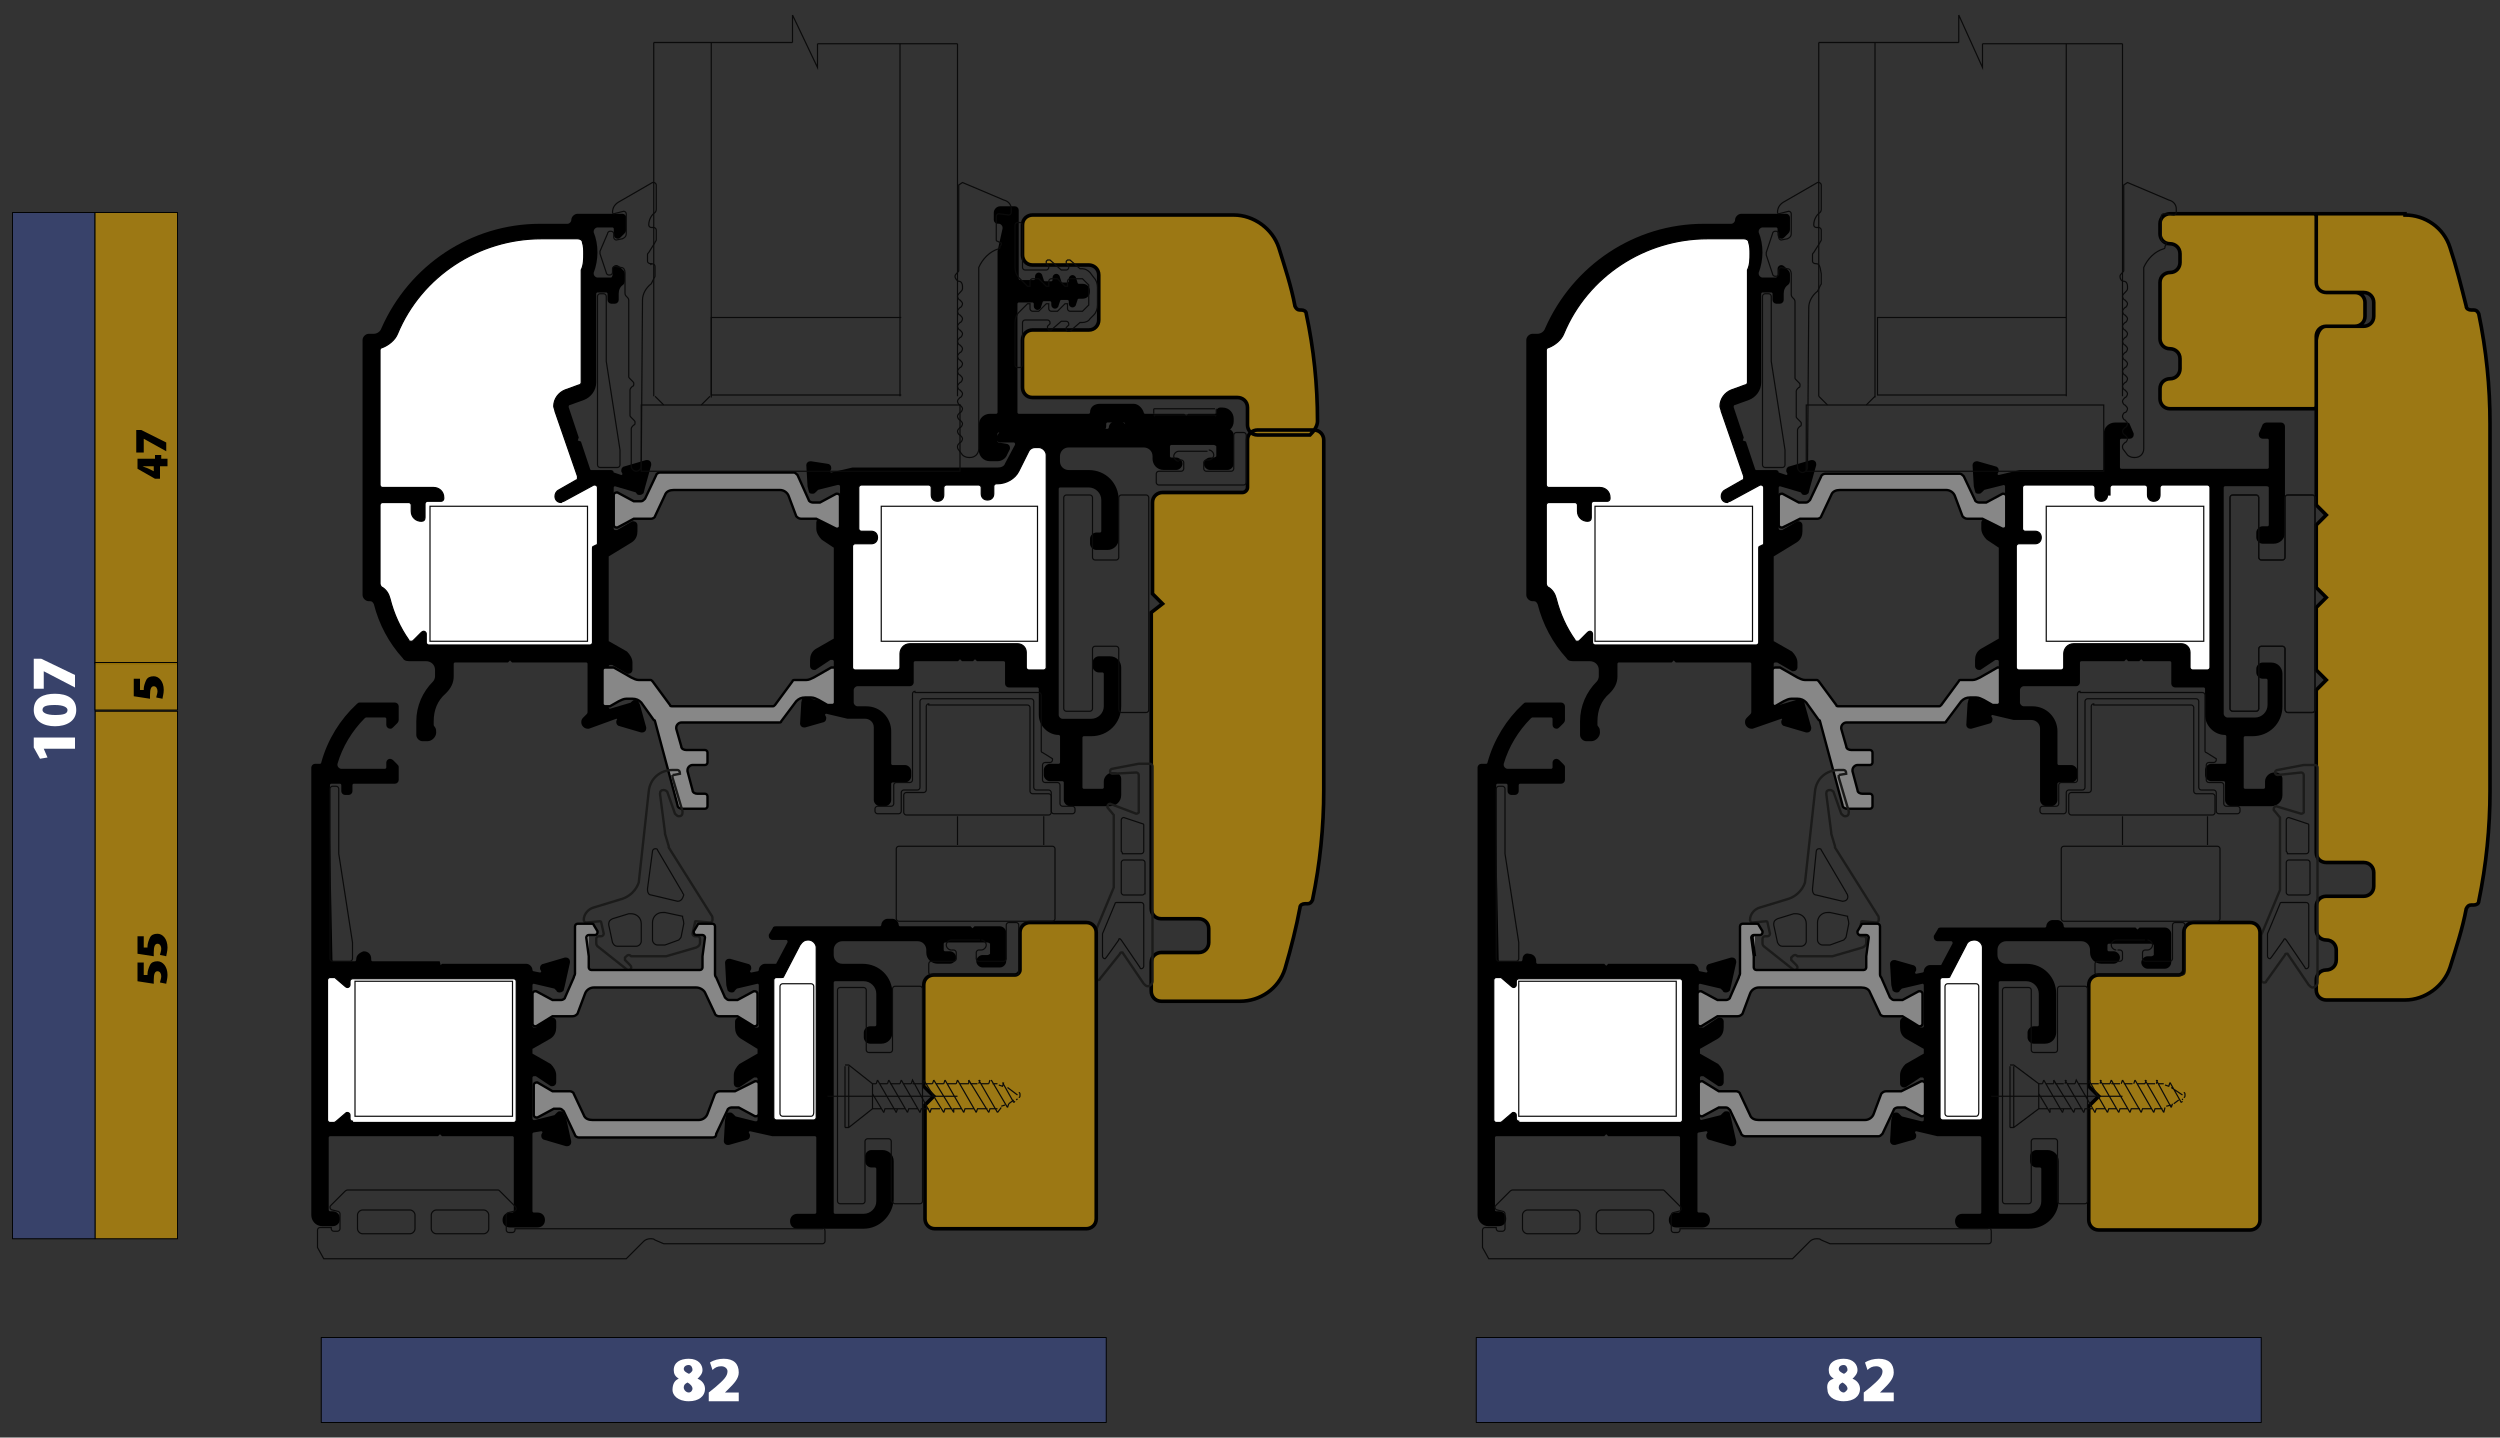 <?xml version="1.0" encoding="utf-8"?>
<!-- Generator: Adobe Illustrator 18.1.1, SVG Export Plug-In . SVG Version: 6.00 Build 0)  -->
<svg version="1.1" id="Livello_1" xmlns="http://www.w3.org/2000/svg" xmlns:xlink="http://www.w3.org/1999/xlink" x="0px" y="0px"
	 viewBox="0 0 200 115" enable-background="new 0 0 200 115" xml:space="preserve">
<rect x="0" y="0" width="200" height="115" fill="#333333" stroke="none"/>
<g>
	<rect x="7.6" y="56.9" opacity="0.6" fill="#E2A700" width="6.6" height="42.2"/>
	
		<rect x="7.6" y="56.9" fill="none" stroke="#010202" stroke-width="7.732546e-02" stroke-linecap="round" stroke-linejoin="round" stroke-miterlimit="10" width="6.6" height="42.2"/>
	<rect x="1" y="17" fill="#38426A" width="6.6" height="82.1"/>
	
		<rect x="1" y="17" fill="none" stroke="#010202" stroke-width="7.732546e-02" stroke-linecap="round" stroke-linejoin="round" stroke-miterlimit="10" width="6.6" height="82.1"/>
	<rect x="7.6" y="17" opacity="0.6" fill="#E2A700" width="6.6" height="36.1"/>
	
		<rect x="7.6" y="17" fill="none" stroke="#010202" stroke-width="7.732546e-02" stroke-linecap="round" stroke-linejoin="round" stroke-miterlimit="10" width="6.6" height="36.1"/>
	<rect x="7.6" y="53" opacity="0.6" fill="#E2A700" width="6.6" height="3.8"/>
	
		<rect x="7.6" y="53" fill="none" stroke="#010202" stroke-width="7.732546e-02" stroke-linecap="round" stroke-linejoin="round" stroke-miterlimit="10" width="6.6" height="3.8"/>
	<rect x="25.7" y="107" fill="#38426A" width="62.8" height="6.8"/>
	
		<rect x="25.7" y="107" fill="none" stroke="#010202" stroke-width="7.848534e-02" stroke-linecap="round" stroke-linejoin="round" stroke-miterlimit="10" width="62.8" height="6.8"/>
	<rect x="118.1" y="107" fill="#38426A" width="62.8" height="6.8"/>
	
		<rect x="118.1" y="107" fill="none" stroke="#010202" stroke-width="7.848534e-02" stroke-linecap="round" stroke-linejoin="round" stroke-miterlimit="10" width="62.8" height="6.8"/>
	<g>
		<path d="M11.5,77V78l0.3,0c0-0.1,0-0.1,0-0.1c0-0.2,0.1-0.5,0.2-0.7c0.1-0.2,0.3-0.3,0.6-0.3c0.4,0,0.8,0.4,0.8,1.1
			c0,0.3-0.1,0.6-0.1,0.7l-0.5-0.1c0-0.1,0.1-0.3,0.1-0.5c0-0.2-0.1-0.4-0.3-0.4c-0.2,0-0.3,0.2-0.3,0.7c0,0.1,0,0.2,0,0.3l-1.3-0.2
			V77H11.5z"/>
		<path d="M11.5,74.9v0.9l0.3,0c0-0.1,0-0.1,0-0.1c0-0.2,0.1-0.5,0.2-0.7c0.1-0.2,0.3-0.3,0.6-0.3c0.4,0,0.8,0.4,0.8,1.1
			c0,0.3-0.1,0.6-0.1,0.7l-0.5-0.1c0-0.1,0.1-0.3,0.1-0.5c0-0.2-0.1-0.4-0.3-0.4c-0.2,0-0.3,0.2-0.3,0.7c0,0.1,0,0.2,0,0.3l-1.3-0.2
			v-1.4H11.5z"/>
		<path d="M13.3,37.3h-0.5v1h-0.4l-1.4-0.8v-0.8h1.4v-0.3h0.5v0.3h0.5V37.3z M12.3,37.3h-0.4c-0.2,0-0.3,0-0.5,0v0
			c0.2,0.1,0.3,0.1,0.5,0.2l0.4,0.2l0,0V37.3z"/>
		<polygon points="10.9,34.4 11.3,34.4 13.3,35.4 13.3,36.1 11.5,35.1 11.5,35.1 11.5,36.2 10.9,36.2 		"/>
		<polygon fill="#FFFFFF" points="3.5,59.9 3.5,59.9 3.8,60.6 3.2,60.7 2.7,59.8 2.7,59 6,59 6,59.9 		"/>
		<path fill="#FFFFFF" d="M4.4,55.5c1,0,1.7,0.4,1.7,1.3c0,0.9-0.8,1.3-1.7,1.3c-0.9,0-1.7-0.4-1.7-1.3C2.7,55.8,3.5,55.5,4.4,55.5
			 M4.4,57.2c0.7,0,1-0.1,1-0.4c0-0.2-0.3-0.4-1-0.4c-0.7,0-1,0.1-1,0.4C3.4,57,3.7,57.2,4.4,57.2"/>
		<polygon fill="#FFFFFF" points="2.7,52.7 3.3,52.7 6,54 6,55 3.5,53.7 3.5,53.7 3.5,55.1 2.7,55.1 		"/>
		<path d="M11.2,54.3v0.9l0.3,0c0-0.1,0-0.1,0-0.1c0-0.2,0.1-0.5,0.2-0.7c0.1-0.2,0.3-0.3,0.6-0.3c0.4,0,0.8,0.4,0.8,1.1
			c0,0.3-0.1,0.6-0.1,0.7l-0.5-0.1c0-0.1,0.1-0.3,0.1-0.5c0-0.2-0.1-0.4-0.3-0.4c-0.2,0-0.3,0.2-0.3,0.7c0,0.1,0,0.2,0,0.3l-1.3-0.2
			v-1.4H11.2z"/>
		<path fill="#FFFFFF" d="M54.3,110.3c-0.3-0.2-0.4-0.4-0.4-0.7c0-0.6,0.5-0.9,1.2-0.9c0.8,0,1.1,0.5,1.1,0.9c0,0.3-0.2,0.5-0.4,0.7
			v0c0.3,0.1,0.6,0.4,0.6,0.8c0,0.6-0.5,1-1.3,1c-0.9,0-1.3-0.5-1.3-0.9C53.8,110.7,54,110.4,54.3,110.3L54.3,110.3z M55.4,111.1
			c0-0.2-0.2-0.4-0.4-0.5c-0.2,0.1-0.3,0.2-0.3,0.4c0,0.2,0.2,0.4,0.4,0.4C55.3,111.4,55.4,111.2,55.4,111.1 M54.7,109.5
			c0,0.2,0.2,0.3,0.4,0.4c0.1,0,0.3-0.2,0.3-0.3c0-0.2-0.1-0.4-0.3-0.4C54.8,109.2,54.7,109.4,54.7,109.5"/>
		<path fill="#FFFFFF" d="M56.7,111.9v-0.5l0.5-0.4c0.7-0.6,1-0.9,1-1.3c0-0.2-0.2-0.4-0.5-0.4c-0.3,0-0.5,0.1-0.7,0.3l-0.2-0.6
			c0.3-0.2,0.7-0.3,1.1-0.3c0.8,0,1.2,0.4,1.2,1.1c0,0.5-0.4,0.9-0.8,1.3l-0.3,0.3v0h1.1v0.7H56.7z"/>
		<path fill="#FFFFFF" d="M146.7,110.3c-0.3-0.2-0.4-0.4-0.4-0.7c0-0.6,0.5-0.9,1.2-0.9c0.8,0,1.1,0.5,1.1,0.9
			c0,0.3-0.2,0.5-0.4,0.7v0c0.3,0.1,0.6,0.4,0.6,0.8c0,0.6-0.5,1-1.3,1c-0.9,0-1.3-0.5-1.3-0.9C146.1,110.7,146.3,110.4,146.7,110.3
			L146.7,110.3z M147.8,111.1c0-0.2-0.2-0.4-0.4-0.5c-0.2,0.1-0.3,0.2-0.3,0.4c0,0.2,0.2,0.4,0.4,0.4
			C147.6,111.4,147.8,111.2,147.8,111.1 M147.1,109.5c0,0.2,0.2,0.3,0.4,0.4c0.1,0,0.3-0.2,0.3-0.3c0-0.2-0.1-0.4-0.3-0.4
			C147.2,109.2,147.1,109.4,147.1,109.5"/>
		<path fill="#FFFFFF" d="M149.1,111.9v-0.5l0.5-0.4c0.7-0.6,1-0.9,1-1.3c0-0.2-0.2-0.4-0.5-0.4c-0.3,0-0.5,0.1-0.7,0.3l-0.2-0.6
			c0.3-0.2,0.7-0.3,1.1-0.3c0.8,0,1.2,0.4,1.2,1.1c0,0.5-0.4,0.9-0.8,1.3l-0.3,0.3v0h1.1v0.7H149.1z"/>
	</g>
	<g>
		<path d="M28.6,76.7L28.6,76.7c0,0.2-0.1,0.3-0.2,0.3h-1.7c-0.1,0-0.2-0.1-0.2-0.2L26.3,67v-4.2c0-0.1,0.1-0.2,0.2-0.2h0.7
			c0.1,0,0.2,0.1,0.2,0.2v0.5c0,0.1,0.1,0.2,0.2,0.2h0.3c0.1,0,0.2-0.1,0.2-0.2v-0.5c0-0.1,0.1-0.2,0.2-0.2h3.3
			c0.1,0,0.2-0.1,0.2-0.2v-1c0-0.1,0-0.1-0.1-0.2l-0.3-0.3c0,0-0.1-0.1-0.2-0.1c-0.1,0-0.2,0.1-0.2,0.2v0.4c0,0.1-0.1,0.2-0.2,0.2
			h-3.5c-0.2,0-0.4-0.2-0.4-0.4c0,0,0-0.1,0-0.1c0.4-1.4,1.2-2.7,2.2-3.7c0,0,0.1-0.1,0.2-0.1h1.5c0.1,0,0.2,0.1,0.2,0.2v0.5
			c0,0.1,0.1,0.2,0.2,0.2c0.1,0,0.1,0,0.2-0.1l0.3-0.3c0,0,0.1-0.1,0.1-0.2v-1.1c0-0.1-0.1-0.2-0.2-0.2h-2.8c-0.1,0-0.1,0-0.2,0.1
			c-1.3,1.2-2.3,2.8-2.8,4.6c0,0.1-0.1,0.2-0.2,0.2h-0.4c-0.1,0-0.2,0.1-0.2,0.2v35.8c0,0.4,0.3,0.8,0.8,0.8h0.8
			c0.3,0,0.5-0.2,0.5-0.5c0-0.3-0.2-0.5-0.5-0.5h-0.2c-0.1,0-0.2-0.1-0.2-0.2V91c0-0.1,0.1-0.2,0.2-0.2h8.6l0.2-0.2l0.2,0.2h5.6
			c0.1,0,0.2,0.1,0.2,0.2v5.9c0,0.1-0.1,0.2-0.2,0.2h-0.2c-0.3,0-0.5,0.2-0.5,0.5c0,0.3,0.2,0.5,0.5,0.5H43c0.3,0,0.5-0.2,0.5-0.5
			c0-0.3-0.2-0.5-0.5-0.5h-0.3c-0.1,0-0.2-0.1-0.2-0.2v-6.2c0-0.1,0.1-0.2,0.2-0.2l0.6-0.1c0,0,0,0,0,0c0.1,0,0.2,0.1,0.2,0.2
			c0,0,0,0,0,0l-0.1,0.2c0,0,0,0,0,0.1c0,0.1,0.1,0.2,0.2,0.2l1.7,0.5c0,0,0,0,0.1,0c0.1,0,0.2-0.1,0.2-0.2c0,0,0,0,0-0.1l-0.4-1.8
			L45,89.1c0-0.1-0.1-0.1-0.2-0.1c-0.1,0-0.1,0-0.2,0.1h0l-0.2,0.2l-1.6,0.4c0,0,0,0-0.1,0c-0.1,0-0.2-0.1-0.2-0.2v-3.3
			c0-0.1,0.1-0.2,0.2-0.2h0.2l1.2,0.8h0.1c0.1,0,0.2-0.1,0.2-0.2V86c0-0.3-0.2-0.6-0.4-0.8l0,0l-1.4-0.8c-0.1,0-0.1-0.1-0.1-0.2V84
			c0-0.1,0-0.2,0.1-0.2L44,83c0.3-0.2,0.4-0.5,0.4-0.8v-0.5c0-0.1-0.1-0.2-0.2-0.2h-0.1l-1.2,0.8h-0.2c-0.1,0-0.2-0.1-0.2-0.2v-3.3
			c0-0.1,0.1-0.2,0.2-0.2l1.7,0.4l0.2,0.2c0,0.1,0.1,0.1,0.2,0.1c0.1,0,0.2-0.1,0.2-0.1v0l0.1-0.4l0.4-1.8c0,0,0,0,0-0.1
			c0-0.1-0.1-0.2-0.2-0.2c0,0,0,0-0.1,0l-1.7,0.5c-0.1,0-0.2,0.1-0.2,0.2c0,0,0,0,0,0.1l0.1,0.2c0,0,0,0,0,0c0,0.1-0.1,0.2-0.2,0.2
			c0,0,0,0,0,0l-0.5-0.1c-0.1,0-0.2-0.1-0.2-0.2v0c0-0.2-0.2-0.4-0.4-0.4h-6.7l-0.2,0.2L35.1,77h-5.3c-0.1,0-0.2-0.1-0.2-0.2v-0.1
			c0-0.3-0.2-0.5-0.5-0.5C28.8,76.3,28.6,76.5,28.6,76.7"/>
		<path fill="none" stroke="#000000" stroke-width="0.193" stroke-miterlimit="10" d="M28.6,76.7L28.6,76.7c0,0.2-0.1,0.3-0.2,0.3
			h-1.7c-0.1,0-0.2-0.1-0.2-0.2L26.3,67v-4.2c0-0.1,0.1-0.2,0.2-0.2h0.7c0.1,0,0.2,0.1,0.2,0.2v0.5c0,0.1,0.1,0.2,0.2,0.2h0.3
			c0.1,0,0.2-0.1,0.2-0.2v-0.5c0-0.1,0.1-0.2,0.2-0.2h3.3c0.1,0,0.2-0.1,0.2-0.2v-1c0-0.1,0-0.1-0.1-0.2l-0.3-0.3
			c0,0-0.1-0.1-0.2-0.1c-0.1,0-0.2,0.1-0.2,0.2v0.4c0,0.1-0.1,0.2-0.2,0.2h-3.5c-0.2,0-0.4-0.2-0.4-0.4c0,0,0-0.1,0-0.1
			c0.4-1.4,1.2-2.7,2.2-3.7c0,0,0.1-0.1,0.2-0.1h1.5c0.1,0,0.2,0.1,0.2,0.2v0.5c0,0.1,0.1,0.2,0.2,0.2c0.1,0,0.1,0,0.2-0.1l0.3-0.3
			c0,0,0.1-0.1,0.1-0.2v-1.1c0-0.1-0.1-0.2-0.2-0.2h-2.8c-0.1,0-0.1,0-0.2,0.1c-1.3,1.2-2.3,2.8-2.8,4.6c0,0.1-0.1,0.2-0.2,0.2h-0.4
			c-0.1,0-0.2,0.1-0.2,0.2v35.8c0,0.4,0.3,0.8,0.8,0.8h0.8c0.3,0,0.5-0.2,0.5-0.5c0-0.3-0.2-0.5-0.5-0.5h-0.2
			c-0.1,0-0.2-0.1-0.2-0.2V91c0-0.1,0.1-0.2,0.2-0.2h8.6l0.2-0.2l0.2,0.2h5.6c0.1,0,0.2,0.1,0.2,0.2v5.9c0,0.1-0.1,0.2-0.2,0.2h-0.2
			c-0.3,0-0.5,0.2-0.5,0.5c0,0.3,0.2,0.5,0.5,0.5H43c0.3,0,0.5-0.2,0.5-0.5c0-0.3-0.2-0.5-0.5-0.5h-0.3c-0.1,0-0.2-0.1-0.2-0.2v-6.2
			c0-0.1,0.1-0.2,0.2-0.2l0.6-0.1c0,0,0,0,0,0c0.1,0,0.2,0.1,0.2,0.2c0,0,0,0,0,0l-0.1,0.2c0,0,0,0,0,0.1c0,0.1,0.1,0.2,0.2,0.2
			l1.7,0.5c0,0,0,0,0.1,0c0.1,0,0.2-0.1,0.2-0.2c0,0,0,0,0-0.1l-0.4-1.8L45,89.1c0-0.1-0.1-0.1-0.2-0.1c-0.1,0-0.1,0-0.2,0.1h0
			l-0.2,0.2l-1.6,0.4c0,0,0,0-0.1,0c-0.1,0-0.2-0.1-0.2-0.2v-3.3c0-0.1,0.1-0.2,0.2-0.2h0.2l1.2,0.8h0.1c0.1,0,0.2-0.1,0.2-0.2V86
			c0-0.3-0.2-0.6-0.4-0.8l0,0l-1.4-0.8c-0.1,0-0.1-0.1-0.1-0.2V84c0-0.1,0-0.2,0.1-0.2L44,83c0.3-0.2,0.4-0.5,0.4-0.8v-0.5
			c0-0.1-0.1-0.2-0.2-0.2h-0.1l-1.2,0.8h-0.2c-0.1,0-0.2-0.1-0.2-0.2v-3.3c0-0.1,0.1-0.2,0.2-0.2l1.7,0.4l0.2,0.2
			c0,0.1,0.1,0.1,0.2,0.1c0.1,0,0.2-0.1,0.2-0.1v0l0.1-0.4l0.4-1.8c0,0,0,0,0-0.1c0-0.1-0.1-0.2-0.2-0.2c0,0,0,0-0.1,0l-1.7,0.5
			c-0.1,0-0.2,0.1-0.2,0.2c0,0,0,0,0,0.1l0.1,0.2c0,0,0,0,0,0c0,0.1-0.1,0.2-0.2,0.2c0,0,0,0,0,0l-0.5-0.1c-0.1,0-0.2-0.1-0.2-0.2v0
			c0-0.2-0.2-0.4-0.4-0.4h-6.7l-0.2,0.2L35.1,77h-5.3c-0.1,0-0.2-0.1-0.2-0.2v-0.1c0-0.3-0.2-0.5-0.5-0.5
			C28.8,76.3,28.6,76.5,28.6,76.7z"/>
		<path d="M69.1,98.2h-5.3c-0.3,0-0.5-0.2-0.5-0.5c0-0.3,0.2-0.5,0.5-0.5h1.4c0.1,0,0.2-0.1,0.2-0.2V91c0-0.1-0.1-0.2-0.2-0.2h-3.4
			L60,90.4c0,0,0,0,0,0c-0.1,0-0.2,0.1-0.2,0.2c0,0,0,0,0,0l0.1,0.2c0,0,0,0,0,0.1c0,0.1-0.1,0.2-0.2,0.2l-1.4,0.4c0,0,0,0-0.1,0
			c-0.1,0-0.2-0.1-0.2-0.2v0l0.1-1.7l0.1-0.4c0-0.1,0.1-0.1,0.2-0.1c0.1,0,0.1,0,0.2,0.1l0.2,0.2l1.6,0.4c0,0,0,0,0.1,0
			c0.1,0,0.2-0.1,0.2-0.2v-3.3c0-0.1-0.1-0.2-0.2-0.2h-0.2l-1.2,0.8h-0.1c-0.1,0-0.2-0.1-0.2-0.2V86c0-0.3,0.2-0.6,0.4-0.8l1.4-0.8
			c0.1,0,0.1-0.1,0.1-0.2V84c0-0.1,0-0.2-0.1-0.2L59.3,83c-0.3-0.2-0.4-0.5-0.4-0.8v-0.5c0-0.1,0.1-0.2,0.2-0.2h0.1l1.2,0.8h0.2
			c0.1,0,0.2-0.1,0.2-0.2v-3.3c0-0.1-0.1-0.2-0.2-0.2l-1.7,0.4l-0.2,0.2c0,0.1-0.1,0.1-0.2,0.1c-0.1,0-0.2-0.1-0.2-0.1v0l-0.1-0.4
			L58.1,77v0c0-0.1,0.1-0.2,0.2-0.2c0,0,0,0,0.1,0h0l1.4,0.4c0.1,0,0.2,0.1,0.2,0.2c0,0,0,0,0,0.1l-0.1,0.2c0,0,0,0,0,0
			c0,0.1,0.1,0.2,0.2,0.2c0,0,0,0,0,0l0.5-0.1c0.1,0,0.2-0.1,0.2-0.2v0c0-0.2,0.2-0.4,0.4-0.4h0.8c0.1,0,0.2,0,0.2-0.1l0.9-1.7
			c0,0,0-0.1,0-0.1c0-0.1-0.1-0.2-0.2-0.2h-1.1c-0.1,0-0.2-0.1-0.2-0.2c0,0,0-0.1,0-0.1l0.3-0.5c0-0.1,0.1-0.1,0.2-0.1h8.3
			c0.1,0,0.2-0.1,0.2-0.2c0-0.2,0.2-0.4,0.4-0.4h0.4c0.2,0,0.4,0.2,0.4,0.4c0,0.1,0.1,0.2,0.2,0.2h5.6l0.2,0.2l0.2-0.2h2
			c0.2,0,0.4,0.2,0.4,0.4v2.3c0,0.2-0.2,0.4-0.4,0.4h-1.4c-0.2,0-0.4-0.2-0.4-0.4c0-0.2,0.2-0.4,0.4-0.4H79h0c0.1,0,0.3-0.1,0.3-0.2
			v-0.8c0-0.1-0.2-0.2-0.3-0.2h0h-3.4c-0.1,0-0.2,0.1-0.2,0.2V76c0,0.1,0.1,0.2,0.2,0.2H76c0.2,0,0.4,0.2,0.4,0.4
			c0,0.2-0.2,0.4-0.4,0.4h-1c-0.4,0-0.8-0.3-0.8-0.8V76c0-0.4-0.3-0.8-0.8-0.8h-6c-0.4,0-0.8,0.3-0.8,0.8v0.4c0,0.4,0.3,0.8,0.8,0.8
			h1.6c1.3,0,2.3,1,2.3,2.3v3.1c0,0.4-0.3,0.8-0.8,0.8h-0.9c-0.2,0-0.4-0.2-0.4-0.4v-0.4c0-0.2,0.2-0.4,0.4-0.4H70
			c0.1,0,0.2-0.1,0.2-0.2v-2.5c0-0.6-0.5-1.1-1.1-1.1h-2.3c-0.1,0-0.2,0.1-0.2,0.2v18.4c0,0.1,0.1,0.2,0.2,0.2h2.3
			c0.6,0,1.1-0.5,1.1-1.1v-2.6c0-0.1-0.1-0.2-0.2-0.2v0h-0.3c-0.2,0-0.4-0.2-0.4-0.4v-0.4c0-0.2,0.2-0.4,0.4-0.4h0.9
			c0.4,0,0.8,0.3,0.8,0.8V96C71.3,97.2,70.3,98.2,69.1,98.2"/>
		<path fill="none" stroke="#000000" stroke-width="0.193" stroke-miterlimit="10" d="M69.1,98.2h-5.3c-0.3,0-0.5-0.2-0.5-0.5
			c0-0.3,0.2-0.5,0.5-0.5h1.4c0.1,0,0.2-0.1,0.2-0.2V91c0-0.1-0.1-0.2-0.2-0.2h-3.4L60,90.4c0,0,0,0,0,0c-0.1,0-0.2,0.1-0.2,0.2
			c0,0,0,0,0,0l0.1,0.2c0,0,0,0,0,0.1c0,0.1-0.1,0.2-0.2,0.2l-1.4,0.4c0,0,0,0-0.1,0c-0.1,0-0.2-0.1-0.2-0.2v0l0.1-1.7l0.1-0.4
			c0-0.1,0.1-0.1,0.2-0.1c0.1,0,0.1,0,0.2,0.1l0.2,0.2l1.6,0.4c0,0,0,0,0.1,0c0.1,0,0.2-0.1,0.2-0.2v-3.3c0-0.1-0.1-0.2-0.2-0.2
			h-0.2l-1.2,0.8h-0.1c-0.1,0-0.2-0.1-0.2-0.2V86c0-0.3,0.2-0.6,0.4-0.8l1.4-0.8c0.1,0,0.1-0.1,0.1-0.2V84c0-0.1,0-0.2-0.1-0.2
			L59.3,83c-0.3-0.2-0.4-0.5-0.4-0.8v-0.5c0-0.1,0.1-0.2,0.2-0.2h0.1l1.2,0.8h0.2c0.1,0,0.2-0.1,0.2-0.2v-3.3c0-0.1-0.1-0.2-0.2-0.2
			l-1.7,0.4l-0.2,0.2c0,0.1-0.1,0.1-0.2,0.1c-0.1,0-0.2-0.1-0.2-0.1v0l-0.1-0.4L58.1,77v0c0-0.1,0.1-0.2,0.2-0.2c0,0,0,0,0.1,0h0
			l1.4,0.4c0.1,0,0.2,0.1,0.2,0.2c0,0,0,0,0,0.1l-0.1,0.2c0,0,0,0,0,0c0,0.1,0.1,0.2,0.2,0.2c0,0,0,0,0,0l0.5-0.1
			c0.1,0,0.2-0.1,0.2-0.2v0c0-0.2,0.2-0.4,0.4-0.4h0.8c0.1,0,0.2,0,0.2-0.1l0.9-1.7c0,0,0-0.1,0-0.1c0-0.1-0.1-0.2-0.2-0.2h-1.1
			c-0.1,0-0.2-0.1-0.2-0.2c0,0,0-0.1,0-0.1l0.3-0.5c0-0.1,0.1-0.1,0.2-0.1h8.3c0.1,0,0.2-0.1,0.2-0.2c0-0.2,0.2-0.4,0.4-0.4h0.4
			c0.2,0,0.4,0.2,0.4,0.4c0,0.1,0.1,0.2,0.2,0.2h5.6l0.2,0.2l0.2-0.2h2c0.2,0,0.4,0.2,0.4,0.4v2.3c0,0.2-0.2,0.4-0.4,0.4h-1.4
			c-0.2,0-0.4-0.2-0.4-0.4c0-0.2,0.2-0.4,0.4-0.4H79h0c0.1,0,0.3-0.1,0.3-0.2v-0.8c0-0.1-0.2-0.2-0.3-0.2h0h-3.4
			c-0.1,0-0.2,0.1-0.2,0.2V76c0,0.1,0.1,0.2,0.2,0.2H76c0.2,0,0.4,0.2,0.4,0.4c0,0.2-0.2,0.4-0.4,0.4h-1c-0.4,0-0.8-0.3-0.8-0.8V76
			c0-0.4-0.3-0.8-0.8-0.8h-6c-0.4,0-0.8,0.3-0.8,0.8v0.4c0,0.4,0.3,0.8,0.8,0.8h1.6c1.3,0,2.3,1,2.3,2.3v3.1c0,0.4-0.3,0.8-0.8,0.8
			h-0.9c-0.2,0-0.4-0.2-0.4-0.4v-0.4c0-0.2,0.2-0.4,0.4-0.4H70c0.1,0,0.2-0.1,0.2-0.2v-2.5c0-0.6-0.5-1.1-1.1-1.1h-2.3
			c-0.1,0-0.2,0.1-0.2,0.2v18.4c0,0.1,0.1,0.2,0.2,0.2h2.3c0.6,0,1.1-0.5,1.1-1.1v-2.6c0-0.1-0.1-0.2-0.2-0.2v0h-0.3
			c-0.2,0-0.4-0.2-0.4-0.4v-0.4c0-0.2,0.2-0.4,0.4-0.4h0.9c0.4,0,0.8,0.3,0.8,0.8V96C71.3,97.2,70.3,98.2,69.1,98.2z"/>
		<path d="M49.3,57.4C49.3,57.4,49.3,57.4,49.3,57.4c0.1,0,0.2,0.1,0.2,0.1c0,0,0,0,0,0l-0.1,0.2c0,0,0,0,0,0.1
			c0,0.1,0.1,0.2,0.2,0.2l1.7,0.5c0,0,0,0,0.1,0c0.1,0,0.2-0.1,0.2-0.2c0,0,0,0,0-0.1l-0.5-1.8L51,56.2c0-0.1-0.1-0.1-0.2-0.1
			c-0.1,0-0.1,0-0.2,0.1l-0.1,0.1l-1.7,0.5c-0.1,0-0.2-0.1-0.2-0.2v-3.3c0-0.1,0.1-0.2,0.2-0.2H49l1.2,0.7c0,0,0.1,0,0.1,0
			c0.1,0,0.2-0.1,0.2-0.2V53c0-0.3-0.2-0.6-0.4-0.8l-1.4-0.8c-0.1,0-0.1-0.1-0.1-0.2v-6.6c0-0.1,0-0.2,0.1-0.2h0l1.8-1.1
			c0.3-0.2,0.4-0.5,0.4-0.8V42c0-0.1-0.1-0.2-0.2-0.2c0,0-0.1,0-0.1,0v0l-1.2,0.7h-0.2c-0.1,0-0.2-0.1-0.2-0.2V39
			c0-0.1,0.1-0.2,0.2-0.2l1.7,0.5l0.1,0.1c0,0.1,0.1,0.1,0.2,0.1c0.1,0,0.2-0.1,0.2-0.1h0l0.1-0.4l0.5-1.8c0,0,0,0,0-0.1
			c0-0.1-0.1-0.2-0.2-0.2c0,0,0,0-0.1,0h0L50,37.4c-0.1,0-0.2,0.1-0.2,0.2c0,0,0,0,0,0.1l0.1,0.2c0,0,0,0,0,0c0,0.1-0.1,0.2-0.2,0.2
			c0,0,0,0,0,0l-0.6-0.2c-0.1,0-0.1-0.1-0.1-0.1c0-0.1-0.1-0.1-0.2-0.1h-1.5c-0.1,0-0.2-0.1-0.2-0.2l-0.7-2.1l-0.3-0.1l0.1-0.3
			l-0.8-2.4c0,0,0,0,0-0.1c0-0.1,0.1-0.2,0.2-0.2l1.1-0.4c0.5-0.2,0.9-0.7,0.9-1.3v-7.1c0-0.1,0.1-0.2,0.2-0.2h0.7
			c0.1,0,0.2,0.1,0.2,0.2V24c0,0.1,0.1,0.2,0.2,0.2h0.3c0.1,0,0.2-0.1,0.2-0.2v-0.5c0-0.3,0.1-0.6,0.4-0.8c0.1-0.1,0.1-0.2,0.1-0.3
			V22c0-0.1,0-0.2-0.1-0.3l-0.3-0.3c0,0-0.1-0.1-0.2-0.1c-0.1,0-0.2,0.1-0.2,0.2V22v0c0,0.1-0.1,0.3-0.2,0.3h-1.1
			c-0.2,0-0.4-0.2-0.4-0.4c0,0,0-0.1,0-0.1c0.2-0.5,0.3-1.1,0.3-1.6c0-0.6-0.1-1.1-0.3-1.6c0,0,0-0.1,0-0.1c0-0.2,0.2-0.4,0.4-0.4
			H49c0.1,0,0.2,0.1,0.2,0.2v0.5c0,0.1,0.1,0.2,0.2,0.2c0.1,0,0.1,0,0.2-0.1h0l0.3-0.3c0.1-0.1,0.1-0.2,0.1-0.3v-0.9
			c0-0.1-0.1-0.2-0.2-0.2h-3.6c-0.2,0-0.4,0.2-0.4,0.4c0,0.2-0.2,0.4-0.4,0.4h-2.2c-5.5,0-10.4,3.3-12.6,8.3
			c-0.1,0.3-0.4,0.5-0.7,0.5h-0.4c-0.2,0-0.4,0.2-0.4,0.4v20.4c0,0.2,0.2,0.4,0.4,0.4h0.1c0.2,0,0.3,0.1,0.4,0.3
			c0.4,1.6,1.2,3.1,2.3,4.3c0.1,0.2,0.3,0.2,0.6,0.2h1.2c0.4,0,0.8,0.3,0.8,0.8v0.5c0,0.2-0.1,0.4-0.2,0.5c-0.8,0.8-1.3,1.9-1.3,3.1
			v1.1c0,0.2,0.2,0.4,0.4,0.4h0.4c0.3,0,0.6-0.3,0.6-0.6c0-0.1,0-0.3-0.1-0.4c-0.1-0.1-0.1-0.2-0.1-0.2v-0.3c0-0.9,0.3-1.7,1-2.3
			c0.4-0.4,0.6-0.8,0.6-1.3v-1c0-0.1,0.1-0.2,0.2-0.2h4.2l0.2-0.2l0.2,0.2h5.9c0.1,0,0.2,0.1,0.2,0.2v3.8c0,0.1,0,0.2-0.1,0.3
			l-0.3,0.3c-0.1,0.1-0.1,0.2-0.1,0.3c0,0.2,0.2,0.4,0.4,0.4c0,0,0.1,0,0.1,0L49.3,57.4z"/>
		<path fill="none" stroke="#000000" stroke-width="0.193" stroke-miterlimit="10" d="M49.3,57.4C49.3,57.4,49.3,57.4,49.3,57.4
			c0.1,0,0.2,0.1,0.2,0.1c0,0,0,0,0,0l-0.1,0.2c0,0,0,0,0,0.1c0,0.1,0.1,0.2,0.2,0.2l1.7,0.5c0,0,0,0,0.1,0c0.1,0,0.2-0.1,0.2-0.2
			c0,0,0,0,0-0.1l-0.5-1.8L51,56.2c0-0.1-0.1-0.1-0.2-0.1c-0.1,0-0.1,0-0.2,0.1l-0.1,0.1l-1.7,0.5c-0.1,0-0.2-0.1-0.2-0.2v-3.3
			c0-0.1,0.1-0.2,0.2-0.2H49l1.2,0.7c0,0,0.1,0,0.1,0c0.1,0,0.2-0.1,0.2-0.2V53c0-0.3-0.2-0.6-0.4-0.8l-1.4-0.8
			c-0.1,0-0.1-0.1-0.1-0.2v-6.6c0-0.1,0-0.2,0.1-0.2h0l1.8-1.1c0.3-0.2,0.4-0.5,0.4-0.8V42c0-0.1-0.1-0.2-0.2-0.2c0,0-0.1,0-0.1,0v0
			l-1.2,0.7h-0.2c-0.1,0-0.2-0.1-0.2-0.2V39c0-0.1,0.1-0.2,0.2-0.2l1.7,0.5l0.1,0.1c0,0.1,0.1,0.1,0.2,0.1c0.1,0,0.2-0.1,0.2-0.1h0
			l0.1-0.4l0.5-1.8c0,0,0,0,0-0.1c0-0.1-0.1-0.2-0.2-0.2c0,0,0,0-0.1,0h0L50,37.4c-0.1,0-0.2,0.1-0.2,0.2c0,0,0,0,0,0.1l0.1,0.2
			c0,0,0,0,0,0c0,0.1-0.1,0.2-0.2,0.2c0,0,0,0,0,0l-0.6-0.2c-0.1,0-0.1-0.1-0.1-0.1c0-0.1-0.1-0.1-0.2-0.1h-1.5
			c-0.1,0-0.2-0.1-0.2-0.2l-0.7-2.1l-0.3-0.1l0.1-0.3l-0.8-2.4c0,0,0,0,0-0.1c0-0.1,0.1-0.2,0.2-0.2l1.1-0.4
			c0.5-0.2,0.9-0.7,0.9-1.3v-7.1c0-0.1,0.1-0.2,0.2-0.2h0.7c0.1,0,0.2,0.1,0.2,0.2V24c0,0.1,0.1,0.2,0.2,0.2h0.3
			c0.1,0,0.2-0.1,0.2-0.2v-0.5c0-0.3,0.1-0.6,0.4-0.8c0.1-0.1,0.1-0.2,0.1-0.3V22c0-0.1,0-0.2-0.1-0.3l-0.3-0.3c0,0-0.1-0.1-0.2-0.1
			c-0.1,0-0.2,0.1-0.2,0.2V22v0c0,0.1-0.1,0.3-0.2,0.3h-1.1c-0.2,0-0.4-0.2-0.4-0.4c0,0,0-0.1,0-0.1c0.2-0.5,0.3-1.1,0.3-1.6
			c0-0.6-0.1-1.1-0.3-1.6c0,0,0-0.1,0-0.1c0-0.2,0.2-0.4,0.4-0.4H49c0.1,0,0.2,0.1,0.2,0.2v0.5c0,0.1,0.1,0.2,0.2,0.2
			c0.1,0,0.1,0,0.2-0.1h0l0.3-0.3c0.1-0.1,0.1-0.2,0.1-0.3v-0.9c0-0.1-0.1-0.2-0.2-0.2h-3.6c-0.2,0-0.4,0.2-0.4,0.4
			c0,0.2-0.2,0.4-0.4,0.4h-2.2c-5.5,0-10.4,3.3-12.6,8.3c-0.1,0.3-0.4,0.5-0.7,0.5h-0.4c-0.2,0-0.4,0.2-0.4,0.4v20.4
			c0,0.2,0.2,0.4,0.4,0.4h0.1c0.2,0,0.3,0.1,0.4,0.3c0.4,1.6,1.2,3.1,2.3,4.3c0.1,0.2,0.3,0.2,0.6,0.2h1.2c0.4,0,0.8,0.3,0.8,0.8
			v0.5c0,0.2-0.1,0.4-0.2,0.5c-0.8,0.8-1.3,1.9-1.3,3.1v1.1c0,0.2,0.2,0.4,0.4,0.4h0.4c0.3,0,0.6-0.3,0.6-0.6c0-0.1,0-0.3-0.1-0.4
			c-0.1-0.1-0.1-0.2-0.1-0.2v-0.3c0-0.9,0.3-1.7,1-2.3c0.4-0.4,0.6-0.8,0.6-1.3v-1c0-0.1,0.1-0.2,0.2-0.2h4.2l0.2-0.2l0.2,0.2h5.9
			c0.1,0,0.2,0.1,0.2,0.2v3.8c0,0.1,0,0.2-0.1,0.3l-0.3,0.3c-0.1,0.1-0.1,0.2-0.1,0.3c0,0.2,0.2,0.4,0.4,0.4c0,0,0.1,0,0.1,0
			L49.3,57.4z"/>
		<path d="M90.5,34.5h7.3c0.4,0,0.8-0.3,0.8-0.8v-0.2c0-0.4-0.3-0.8-0.8-0.8h-0.2c-0.1,0-0.2,0.1-0.2,0.2V33c0,0.1-0.1,0.2-0.2,0.2
			h-2.1l-0.2,0.2l-0.2-0.2h-3.1c-0.1,0-0.2-0.1-0.2-0.2c-0.1-0.3-0.4-0.6-0.7-0.6H88c-0.4,0-0.7,0.2-0.7,0.6c0,0.1-0.1,0.2-0.2,0.2
			h-5.6c-0.1,0-0.2-0.1-0.2-0.2v-8.7c0-0.1,0.1-0.2,0.2-0.2h1.1c0.1,0,0.2,0.1,0.2,0.2v0.2c0,0.1,0.1,0.2,0.2,0.2
			c0.1,0,0.2-0.1,0.2-0.2l0.1-0.3c0-0.1,0.1-0.2,0.2-0.2H84c0.1,0,0.2,0.1,0.2,0.2v0.2c0,0.1,0.1,0.2,0.2,0.2c0.1,0,0.2-0.1,0.2-0.2
			l0.1-0.3c0-0.1,0.1-0.2,0.2-0.2h0.5c0.1,0,0.2,0.1,0.2,0.2v0.2c0,0.1,0.1,0.2,0.2,0.2c0.1,0,0.2-0.1,0.2-0.2l0.1-0.3
			c0-0.1,0.1-0.2,0.2-0.2h0.3c0.3,0,0.5-0.2,0.5-0.5c0-0.3-0.2-0.5-0.5-0.5h-0.3c-0.1,0-0.2-0.1-0.2-0.2l-0.1-0.3
			c0-0.1-0.1-0.2-0.2-0.2c-0.1,0-0.2,0.1-0.2,0.2v0.2c0,0.1-0.1,0.2-0.2,0.2H85c-0.1,0-0.2-0.1-0.2-0.2l-0.1-0.3
			c0-0.1-0.1-0.2-0.2-0.2c-0.1,0-0.2,0.1-0.2,0.2v0.2c0,0.1-0.1,0.2-0.2,0.2h-0.5c-0.1,0-0.2-0.1-0.2-0.2l-0.1-0.3
			c0-0.1-0.1-0.2-0.2-0.2c-0.1,0-0.2,0.1-0.2,0.2v0.2c0,0.1-0.1,0.2-0.2,0.2h-1.1c-0.1,0-0.2-0.1-0.2-0.2v-5.5
			c0-0.1-0.1-0.2-0.2-0.2H80c-0.2,0-0.4,0.2-0.4,0.4v0.6c0,0.1,0.1,0.2,0.2,0.2h0.1c0.2,0,0.4,0.2,0.4,0.4c0,0,0,0,0,0.1l-0.4,1.8
			V33c0,0.1-0.1,0.2-0.2,0.2h-0.5c-0.4,0-0.8,0.3-0.8,0.8v2c0,0.4,0.3,0.8,0.8,0.8h0.6c0.3,0,0.6-0.2,0.7-0.5l0.2-0.4
			c0,0,0-0.1,0-0.1c0-0.1-0.1-0.2-0.2-0.2l-0.6-0.1c-0.1,0-0.2-0.1-0.2-0.2v-0.6c0-0.1,0.1-0.2,0.2-0.2H88c0.2,0,0.4-0.2,0.4-0.4
			v-0.2c0-0.1,0.1-0.2,0.2-0.2h1.3c0.1,0,0.2,0.1,0.2,0.2v0.2C90.2,34.3,90.3,34.5,90.5,34.5"/>
		<path fill="none" stroke="#000000" stroke-width="0.193" stroke-miterlimit="10" d="M90.5,34.5h7.3c0.4,0,0.8-0.3,0.8-0.8v-0.2
			c0-0.4-0.3-0.8-0.8-0.8h-0.2c-0.1,0-0.2,0.1-0.2,0.2V33c0,0.1-0.1,0.2-0.2,0.2h-2.1l-0.2,0.2l-0.2-0.2h-3.1
			c-0.1,0-0.2-0.1-0.2-0.2c-0.1-0.3-0.4-0.6-0.7-0.6H88c-0.4,0-0.7,0.2-0.7,0.6c0,0.1-0.1,0.2-0.2,0.2h-5.6c-0.1,0-0.2-0.1-0.2-0.2
			v-8.7c0-0.1,0.1-0.2,0.2-0.2h1.1c0.1,0,0.2,0.1,0.2,0.2v0.2c0,0.1,0.1,0.2,0.2,0.2c0.1,0,0.2-0.1,0.2-0.2l0.1-0.3
			c0-0.1,0.1-0.2,0.2-0.2H84c0.1,0,0.2,0.1,0.2,0.2v0.2c0,0.1,0.1,0.2,0.2,0.2c0.1,0,0.2-0.1,0.2-0.2l0.1-0.3c0-0.1,0.1-0.2,0.2-0.2
			h0.5c0.1,0,0.2,0.1,0.2,0.2v0.2c0,0.1,0.1,0.2,0.2,0.2c0.1,0,0.2-0.1,0.2-0.2l0.1-0.3c0-0.1,0.1-0.2,0.2-0.2h0.3
			c0.3,0,0.5-0.2,0.5-0.5c0-0.3-0.2-0.5-0.5-0.5h-0.3c-0.1,0-0.2-0.1-0.2-0.2l-0.1-0.3c0-0.1-0.1-0.2-0.2-0.2
			c-0.1,0-0.2,0.1-0.2,0.2v0.2c0,0.1-0.1,0.2-0.2,0.2H85c-0.1,0-0.2-0.1-0.2-0.2l-0.1-0.3c0-0.1-0.1-0.2-0.2-0.2
			c-0.1,0-0.2,0.1-0.2,0.2v0.2c0,0.1-0.1,0.2-0.2,0.2h-0.5c-0.1,0-0.2-0.1-0.2-0.2l-0.1-0.3c0-0.1-0.1-0.2-0.2-0.2
			c-0.1,0-0.2,0.1-0.2,0.2v0.2c0,0.1-0.1,0.2-0.2,0.2h-1.1c-0.1,0-0.2-0.1-0.2-0.2v-5.5c0-0.1-0.1-0.2-0.2-0.2H80
			c-0.2,0-0.4,0.2-0.4,0.4v0.6c0,0.1,0.1,0.2,0.2,0.2h0.1c0.2,0,0.4,0.2,0.4,0.4c0,0,0,0,0,0.1l-0.4,1.8V33c0,0.1-0.1,0.2-0.2,0.2
			h-0.5c-0.4,0-0.8,0.3-0.8,0.8v2c0,0.4,0.3,0.8,0.8,0.8h0.6c0.3,0,0.6-0.2,0.7-0.5l0.2-0.4c0,0,0-0.1,0-0.1c0-0.1-0.1-0.2-0.2-0.2
			l-0.6-0.1c-0.1,0-0.2-0.1-0.2-0.2v-0.6c0-0.1,0.1-0.2,0.2-0.2H88c0.2,0,0.4-0.2,0.4-0.4v-0.2c0-0.1,0.1-0.2,0.2-0.2h1.3
			c0.1,0,0.2,0.1,0.2,0.2v0.2C90.2,34.3,90.3,34.5,90.5,34.5z"/>
		<path d="M64.8,39.3c0,0.1,0.1,0.1,0.2,0.1c0.1,0,0.1,0,0.2-0.1v0l0.2-0.2l1.6-0.4c0,0,0,0,0.1,0c0.1,0,0.2,0.1,0.2,0.2v3.3
			c0,0.1-0.1,0.2-0.2,0.2h-0.2l-1.2-0.8h-0.1c-0.1,0-0.2,0.1-0.2,0.2v0.5c0,0.3,0.2,0.6,0.4,0.8l0.9,0.6c0.1,0,0.1,0.1,0.1,0.2v7.1
			c0,0.1,0,0.2-0.1,0.2l-1.4,0.8c-0.3,0.2-0.4,0.5-0.4,0.8v0.5c0,0.1,0.1,0.2,0.2,0.2v0h0.1l1.2-0.8h0.2c0.1,0,0.2,0.1,0.2,0.2v3.3
			c0,0.1-0.1,0.2-0.2,0.2c0,0,0,0-0.1,0l-1.6-0.4l-0.2-0.2c0-0.1-0.1-0.1-0.2-0.1c-0.1,0-0.2,0.1-0.2,0.1l-0.1,0.4l-0.1,1.7v0
			c0,0.1,0.1,0.2,0.2,0.2c0,0,0,0,0.1,0l1.4-0.4c0.1,0,0.2-0.1,0.2-0.2c0,0,0,0,0-0.1l-0.1-0.2c0,0,0,0,0,0c0-0.1,0.1-0.2,0.2-0.2
			c0,0,0,0,0,0l1.7,0.4h1.4c0.4,0,0.8,0.3,0.8,0.8V64c0,0.2,0.2,0.4,0.4,0.4h0.4c0.2,0,0.4-0.2,0.4-0.4v-1.3c0-0.1,0.1-0.2,0.2-0.2
			h1c0.2,0,0.4-0.2,0.4-0.4v-0.4c0-0.2-0.2-0.4-0.4-0.4h-1c-0.1,0-0.2-0.1-0.2-0.2v-2.6c0-1-0.8-1.9-1.9-1.9h-0.7
			c-0.2,0-0.4-0.2-0.4-0.4v-1c0-0.2,0.2-0.4,0.4-0.4h4.2c0.1,0,0.2-0.1,0.2-0.2V53c0-0.1,0.1-0.2,0.2-0.2h3.4l0.2-0.2l0.2,0.2h0.8
			l0.2-0.2l0.2,0.2h2.1c0.1,0,0.2,0.1,0.2,0.2v1.7c0,0.1,0.1,0.2,0.2,0.2h2.3c0.1,0,0.2,0.1,0.2,0.2v2.1c0,0.8,0.7,1.5,1.5,1.5
			c0.1,0,0.2,0.1,0.2,0.2v2.1c0,0.1-0.1,0.2-0.2,0.2H84c-0.2,0-0.4,0.2-0.4,0.4v0.4c0,0.2,0.2,0.4,0.4,0.4h1c0.1,0,0.2,0.1,0.2,0.2
			V64c0,0.2,0.2,0.4,0.4,0.4h3.2c0.4,0,0.8-0.3,0.8-0.8v-1.3c0-0.2-0.2-0.4-0.4-0.4H89c-0.3,0-0.6,0.3-0.6,0.6V63
			c0,0.1-0.1,0.2-0.2,0.2h-1.5c-0.1,0-0.2-0.1-0.2-0.2v-4c0-0.1,0.1-0.2,0.2-0.2h0.6c1.3,0,2.3-1,2.3-2.3v-3.1
			c0-0.4-0.3-0.8-0.8-0.8h-0.9c-0.2,0-0.4,0.2-0.4,0.4v0.3c0,0.2,0.2,0.4,0.4,0.4h0.3c0.1,0,0.2,0.1,0.2,0.2v2.6
			c0,0.6-0.5,1.1-1.1,1.1H85c-0.2,0-0.4-0.2-0.4-0.4V39.1c0-0.1,0.1-0.2,0.2-0.2h2.3c0.6,0,1.1,0.5,1.1,1.1v2.5
			c0,0.1-0.1,0.2-0.2,0.2h-0.3c-0.2,0-0.4,0.2-0.4,0.4v0.4c0,0.2,0.2,0.4,0.4,0.4h0.9c0.4,0,0.8-0.3,0.8-0.8V40c0-1.3-1-2.3-2.3-2.3
			h-1.6c-0.4,0-0.8-0.3-0.8-0.8v-0.4c0-0.4,0.3-0.8,0.8-0.8h6c0.4,0,0.8,0.3,0.8,0.8v0.2c0,0.4,0.3,0.8,0.8,0.8h1
			c0.2,0,0.4-0.2,0.4-0.4c0-0.2-0.2-0.4-0.4-0.4h-0.4c-0.1,0-0.2-0.1-0.2-0.2v-0.8c0-0.1,0.1-0.2,0.2-0.2h3.4c0,0,0,0,0,0
			c0.1,0,0.3,0.1,0.3,0.2v0.8c0,0.1-0.2,0.2-0.3,0.2h0h-0.3c-0.2,0-0.4,0.2-0.4,0.4c0,0.2,0.2,0.4,0.4,0.4h1.4
			c0.2,0,0.4-0.2,0.4-0.4v-2.3c0-0.2-0.2-0.4-0.4-0.4h-2l-0.2,0.2l-0.2-0.2h-5.6c-0.1,0-0.2-0.1-0.2-0.2c0-0.2-0.2-0.4-0.4-0.4h-0.4
			c-0.2,0-0.4,0.2-0.4,0.4c0,0.1-0.1,0.2-0.2,0.2h-8.3c-0.1,0-0.2,0-0.2,0.1l-0.3,0.5c0,0,0,0.1,0,0.1c0,0.1,0.1,0.2,0.2,0.2h1.1
			c0.1,0,0.2,0.1,0.2,0.2c0,0,0,0.1,0,0.1l-0.8,1.5c-0.1,0.3-0.4,0.4-0.7,0.4H68.2l-1.7,0.4c0,0,0,0,0,0c-0.1,0-0.2-0.1-0.2-0.2
			c0,0,0,0,0,0l0.1-0.2c0,0,0,0,0-0.1c0-0.1-0.1-0.2-0.2-0.2L64.9,37c0,0,0,0-0.1,0c-0.1,0-0.2,0.1-0.2,0.2v0l0.1,1.7L64.8,39.3z"/>
		<path fill="none" stroke="#000000" stroke-width="0.193" stroke-miterlimit="10" d="M64.8,39.3c0,0.1,0.1,0.1,0.2,0.1
			c0.1,0,0.1,0,0.2-0.1v0l0.2-0.2l1.6-0.4c0,0,0,0,0.1,0c0.1,0,0.2,0.1,0.2,0.2v3.3c0,0.1-0.1,0.2-0.2,0.2h-0.2l-1.2-0.8h-0.1
			c-0.1,0-0.2,0.1-0.2,0.2v0.5c0,0.3,0.2,0.6,0.4,0.8l0.9,0.6c0.1,0,0.1,0.1,0.1,0.2v7.1c0,0.1,0,0.2-0.1,0.2l-1.4,0.8
			c-0.3,0.2-0.4,0.5-0.4,0.8v0.5c0,0.1,0.1,0.2,0.2,0.2v0h0.1l1.2-0.8h0.2c0.1,0,0.2,0.1,0.2,0.2v3.3c0,0.1-0.1,0.2-0.2,0.2
			c0,0,0,0-0.1,0l-1.6-0.4l-0.2-0.2c0-0.1-0.1-0.1-0.2-0.1c-0.1,0-0.2,0.1-0.2,0.1l-0.1,0.4l-0.1,1.7v0c0,0.1,0.1,0.2,0.2,0.2
			c0,0,0,0,0.1,0l1.4-0.4c0.1,0,0.2-0.1,0.2-0.2c0,0,0,0,0-0.1l-0.1-0.2c0,0,0,0,0,0c0-0.1,0.1-0.2,0.2-0.2c0,0,0,0,0,0l1.7,0.4h1.4
			c0.4,0,0.8,0.3,0.8,0.8V64c0,0.2,0.2,0.4,0.4,0.4h0.4c0.2,0,0.4-0.2,0.4-0.4v-1.3c0-0.1,0.1-0.2,0.2-0.2h1c0.2,0,0.4-0.2,0.4-0.4
			v-0.4c0-0.2-0.2-0.4-0.4-0.4h-1c-0.1,0-0.2-0.1-0.2-0.2v-2.6c0-1-0.8-1.9-1.9-1.9h-0.7c-0.2,0-0.4-0.2-0.4-0.4v-1
			c0-0.2,0.2-0.4,0.4-0.4h4.2c0.1,0,0.2-0.1,0.2-0.2V53c0-0.1,0.1-0.2,0.2-0.2h3.4l0.2-0.2l0.2,0.2h0.8l0.2-0.2l0.2,0.2h2.1
			c0.1,0,0.2,0.1,0.2,0.2v1.7c0,0.1,0.1,0.2,0.2,0.2h2.3c0.1,0,0.2,0.1,0.2,0.2v2.1c0,0.8,0.7,1.5,1.5,1.5c0.1,0,0.2,0.1,0.2,0.2
			v2.1c0,0.1-0.1,0.2-0.2,0.2H84c-0.2,0-0.4,0.2-0.4,0.4v0.4c0,0.2,0.2,0.4,0.4,0.4h1c0.1,0,0.2,0.1,0.2,0.2V64
			c0,0.2,0.2,0.4,0.4,0.4h3.2c0.4,0,0.8-0.3,0.8-0.8v-1.3c0-0.2-0.2-0.4-0.4-0.4H89c-0.3,0-0.6,0.3-0.6,0.6V63
			c0,0.1-0.1,0.2-0.2,0.2h-1.5c-0.1,0-0.2-0.1-0.2-0.2v-4c0-0.1,0.1-0.2,0.2-0.2h0.6c1.3,0,2.3-1,2.3-2.3v-3.1
			c0-0.4-0.3-0.8-0.8-0.8h-0.9c-0.2,0-0.4,0.2-0.4,0.4v0.3c0,0.2,0.2,0.4,0.4,0.4h0.3c0.1,0,0.2,0.1,0.2,0.2v2.6
			c0,0.6-0.5,1.1-1.1,1.1H85c-0.2,0-0.4-0.2-0.4-0.4V39.1c0-0.1,0.1-0.2,0.2-0.2h2.3c0.6,0,1.1,0.5,1.1,1.1v2.5
			c0,0.1-0.1,0.2-0.2,0.2h-0.3c-0.2,0-0.4,0.2-0.4,0.4v0.4c0,0.2,0.2,0.4,0.4,0.4h0.9c0.4,0,0.8-0.3,0.8-0.8V40c0-1.3-1-2.3-2.3-2.3
			h-1.6c-0.4,0-0.8-0.3-0.8-0.8v-0.4c0-0.4,0.3-0.8,0.8-0.8h6c0.4,0,0.8,0.3,0.8,0.8v0.2c0,0.4,0.3,0.8,0.8,0.8h1
			c0.2,0,0.4-0.2,0.4-0.4c0-0.2-0.2-0.4-0.4-0.4h-0.4c-0.1,0-0.2-0.1-0.2-0.2v-0.8c0-0.1,0.1-0.2,0.2-0.2h3.4c0,0,0,0,0,0
			c0.1,0,0.3,0.1,0.3,0.2v0.8c0,0.1-0.2,0.2-0.3,0.2h0h-0.3c-0.2,0-0.4,0.2-0.4,0.4c0,0.2,0.2,0.4,0.4,0.4h1.4
			c0.2,0,0.4-0.2,0.4-0.4v-2.3c0-0.2-0.2-0.4-0.4-0.4h-2l-0.2,0.2l-0.2-0.2h-5.6c-0.1,0-0.2-0.1-0.2-0.2c0-0.2-0.2-0.4-0.4-0.4h-0.4
			c-0.2,0-0.4,0.2-0.4,0.4c0,0.1-0.1,0.2-0.2,0.2h-8.3c-0.1,0-0.2,0-0.2,0.1l-0.3,0.5c0,0,0,0.1,0,0.1c0,0.1,0.1,0.2,0.2,0.2h1.1
			c0.1,0,0.2,0.1,0.2,0.2c0,0,0,0.1,0,0.1l-0.8,1.5c-0.1,0.3-0.4,0.4-0.7,0.4H68.2l-1.7,0.4c0,0,0,0,0,0c-0.1,0-0.2-0.1-0.2-0.2
			c0,0,0,0,0,0l0.1-0.2c0,0,0,0,0-0.1c0-0.1-0.1-0.2-0.2-0.2L64.9,37c0,0,0,0-0.1,0c-0.1,0-0.2,0.1-0.2,0.2v0l0.1,1.7L64.8,39.3z"/>
		<path d="M181.6,39V42c0,0.1-0.1,0.2-0.2,0.2H181c-0.2,0-0.4,0.2-0.4,0.4V43c0,0.2,0.2,0.4,0.4,0.4h0.9c0.4,0,0.8-0.3,0.8-0.8v-8.5
			c0-0.1-0.1-0.2-0.2-0.2h-1.2c-0.1,0-0.2,0.1-0.2,0.1l-0.3,0.7c0,0,0,0.1,0,0.1c0,0.1,0.1,0.2,0.2,0.2h0.4c0.1,0,0.2,0.1,0.2,0.2
			v2.2c0,0.1-0.1,0.2-0.2,0.2h-11.7c-0.1,0-0.2-0.1-0.2-0.2v-2.2c0-0.1,0.1-0.2,0.2-0.2h0.7c0.1,0,0.2-0.1,0.2-0.2c0,0,0-0.1,0-0.1
			l-0.3-0.7c0-0.1-0.1-0.1-0.2-0.1h-0.9c-0.4,0-0.8,0.3-0.8,0.8v2.8c0,0.1-0.1,0.2-0.2,0.2h-6.6l-1.7,0.4c0,0,0,0,0,0
			c-0.1,0-0.2-0.1-0.2-0.2c0,0,0,0,0,0l0.1-0.2c0,0,0,0,0-0.1c0-0.1-0.1-0.2-0.2-0.2v0l-1.4-0.4c0,0,0,0-0.1,0
			c-0.1,0-0.2,0.1-0.2,0.2v0l0.1,1.7l0.1,0.4c0,0.1,0.1,0.1,0.2,0.1c0.1,0,0.1,0,0.2-0.1l0.2-0.2l1.6-0.4c0,0,0,0,0,0
			c0.1,0,0.2,0.1,0.2,0.2v3.3c0,0.1-0.1,0.2-0.2,0.2h-0.2l-1.2-0.8h-0.1c-0.1,0-0.2,0.1-0.2,0.2v0.5c0,0.3,0.2,0.6,0.4,0.8l0.9,0.6
			c0.1,0,0.1,0.1,0.1,0.2v7.1c0,0.1,0,0.2-0.1,0.2l-1.4,0.8c-0.3,0.2-0.4,0.5-0.4,0.8v0.5c0,0.1,0.1,0.2,0.2,0.2h0.1l1.2-0.8h0.2
			c0.1,0,0.2,0.1,0.2,0.2v3.3c0,0.1-0.1,0.2-0.2,0.2c0,0,0,0,0,0l-1.6-0.4l-0.2-0.2c0-0.1-0.1-0.1-0.2-0.1c-0.1,0-0.2,0.1-0.2,0.2
			l-0.1,0.4l-0.1,1.7v0c0,0.1,0.1,0.2,0.2,0.2c0,0,0,0,0.1,0l1.4-0.4c0.1,0,0.2-0.1,0.2-0.2c0,0,0,0,0-0.1l-0.1-0.2c0,0,0,0,0,0
			c0-0.1,0.1-0.2,0.2-0.2c0,0,0,0,0,0l1.7,0.4h1.4c0.4,0,0.8,0.3,0.8,0.8V64c0,0.2,0.2,0.4,0.4,0.4h0.4c0.2,0,0.4-0.2,0.4-0.4v-1.3
			c0-0.1,0.1-0.2,0.2-0.2h1c0.2,0,0.4-0.2,0.4-0.4v-0.4c0-0.2-0.2-0.4-0.4-0.4h-1c-0.1,0-0.2-0.1-0.2-0.2v-2.6c0-1-0.8-1.9-1.9-1.9
			h-0.7c-0.2,0-0.4-0.2-0.4-0.4v-1c0-0.2,0.2-0.4,0.4-0.4h4.2c0.1,0,0.2-0.1,0.2-0.2V53c0-0.1,0.1-0.2,0.2-0.2h3.4l0.2-0.2l0.2,0.2
			h0.8l0.2-0.2l0.2,0.2h2.1c0.1,0,0.2,0.1,0.2,0.2v1.7c0,0.1,0.1,0.2,0.2,0.2h2.3c0.1,0,0.2,0.1,0.2,0.2v2.1c0,0.8,0.7,1.5,1.5,1.5
			c0.1,0,0.2,0.1,0.2,0.2v2.1c0,0.1-0.1,0.2-0.2,0.2h-1.1c-0.2,0-0.4,0.2-0.4,0.4v0.4c0,0.2,0.2,0.4,0.4,0.4h1
			c0.1,0,0.2,0.1,0.2,0.2V64c0,0.2,0.2,0.4,0.4,0.4h3.2c0.4,0,0.8-0.3,0.8-0.8v-1.3c0-0.2-0.2-0.4-0.4-0.4h-0.2
			c-0.3,0-0.6,0.3-0.6,0.6V63c0,0.1-0.1,0.2-0.2,0.2h-1.5c-0.1,0-0.2-0.1-0.2-0.2v-4c0-0.1,0.1-0.2,0.2-0.2h0.6c1.3,0,2.3-1,2.3-2.3
			v-2.6c0-0.4-0.3-0.8-0.8-0.8H181c-0.2,0-0.4,0.2-0.4,0.4v0.3c0,0.2,0.2,0.4,0.4,0.4h0.3c0.1,0,0.2,0.1,0.2,0.2v2
			c0,0.6-0.5,1.1-1.1,1.1h-2.2c-0.2,0-0.4-0.2-0.4-0.4V39c0-0.1,0.1-0.2,0.2-0.2h3.3C181.5,38.8,181.6,38.9,181.6,39"/>
		<path fill="none" stroke="#000000" stroke-width="0.193" stroke-miterlimit="10" d="M181.6,39V42c0,0.1-0.1,0.2-0.2,0.2H181
			c-0.2,0-0.4,0.2-0.4,0.4V43c0,0.2,0.2,0.4,0.4,0.4h0.9c0.4,0,0.8-0.3,0.8-0.8v-8.5c0-0.1-0.1-0.2-0.2-0.2h-1.2
			c-0.1,0-0.2,0.1-0.2,0.1l-0.3,0.7c0,0,0,0.1,0,0.1c0,0.1,0.1,0.2,0.2,0.2h0.4c0.1,0,0.2,0.1,0.2,0.2v2.2c0,0.1-0.1,0.2-0.2,0.2
			h-11.7c-0.1,0-0.2-0.1-0.2-0.2v-2.2c0-0.1,0.1-0.2,0.2-0.2h0.7c0.1,0,0.2-0.1,0.2-0.2c0,0,0-0.1,0-0.1l-0.3-0.7
			c0-0.1-0.1-0.1-0.2-0.1h-0.9c-0.4,0-0.8,0.3-0.8,0.8v2.8c0,0.1-0.1,0.2-0.2,0.2h-6.6l-1.7,0.4c0,0,0,0,0,0c-0.1,0-0.2-0.1-0.2-0.2
			c0,0,0,0,0,0l0.1-0.2c0,0,0,0,0-0.1c0-0.1-0.1-0.2-0.2-0.2v0l-1.4-0.4c0,0,0,0-0.1,0c-0.1,0-0.2,0.1-0.2,0.2v0l0.1,1.7l0.1,0.4
			c0,0.1,0.1,0.1,0.2,0.1c0.1,0,0.1,0,0.2-0.1l0.2-0.2l1.6-0.4c0,0,0,0,0,0c0.1,0,0.2,0.1,0.2,0.2v3.3c0,0.1-0.1,0.2-0.2,0.2h-0.2
			l-1.2-0.8h-0.1c-0.1,0-0.2,0.1-0.2,0.2v0.5c0,0.3,0.2,0.6,0.4,0.8l0.9,0.6c0.1,0,0.1,0.1,0.1,0.2v7.1c0,0.1,0,0.2-0.1,0.2
			l-1.4,0.8c-0.3,0.2-0.4,0.5-0.4,0.8v0.5c0,0.1,0.1,0.2,0.2,0.2h0.1l1.2-0.8h0.2c0.1,0,0.2,0.1,0.2,0.2v3.3c0,0.1-0.1,0.2-0.2,0.2
			c0,0,0,0,0,0l-1.6-0.4l-0.2-0.2c0-0.1-0.1-0.1-0.2-0.1c-0.1,0-0.2,0.1-0.2,0.2l-0.1,0.4l-0.1,1.7v0c0,0.1,0.1,0.2,0.2,0.2
			c0,0,0,0,0.1,0l1.4-0.4c0.1,0,0.2-0.1,0.2-0.2c0,0,0,0,0-0.1l-0.1-0.2c0,0,0,0,0,0c0-0.1,0.1-0.2,0.2-0.2c0,0,0,0,0,0l1.7,0.4h1.4
			c0.4,0,0.8,0.3,0.8,0.8V64c0,0.2,0.2,0.4,0.4,0.4h0.4c0.2,0,0.4-0.2,0.4-0.4v-1.3c0-0.1,0.1-0.2,0.2-0.2h1c0.2,0,0.4-0.2,0.4-0.4
			v-0.4c0-0.2-0.2-0.4-0.4-0.4h-1c-0.1,0-0.2-0.1-0.2-0.2v-2.6c0-1-0.8-1.9-1.9-1.9h-0.7c-0.2,0-0.4-0.2-0.4-0.4v-1
			c0-0.2,0.2-0.4,0.4-0.4h4.2c0.1,0,0.2-0.1,0.2-0.2V53c0-0.1,0.1-0.2,0.2-0.2h3.4l0.2-0.2l0.2,0.2h0.8l0.2-0.2l0.2,0.2h2.1
			c0.1,0,0.2,0.1,0.2,0.2v1.7c0,0.1,0.1,0.2,0.2,0.2h2.3c0.1,0,0.2,0.1,0.2,0.2v2.1c0,0.8,0.7,1.5,1.5,1.5c0.1,0,0.2,0.1,0.2,0.2
			v2.1c0,0.1-0.1,0.2-0.2,0.2h-1.1c-0.2,0-0.4,0.2-0.4,0.4v0.4c0,0.2,0.2,0.4,0.4,0.4h1c0.1,0,0.2,0.1,0.2,0.2V64
			c0,0.2,0.2,0.4,0.4,0.4h3.2c0.4,0,0.8-0.3,0.8-0.8v-1.3c0-0.2-0.2-0.4-0.4-0.4h-0.2c-0.3,0-0.6,0.3-0.6,0.6V63
			c0,0.1-0.1,0.2-0.2,0.2h-1.5c-0.1,0-0.2-0.1-0.2-0.2v-4c0-0.1,0.1-0.2,0.2-0.2h0.6c1.3,0,2.3-1,2.3-2.3v-2.6
			c0-0.4-0.3-0.8-0.8-0.8H181c-0.2,0-0.4,0.2-0.4,0.4v0.3c0,0.2,0.2,0.4,0.4,0.4h0.3c0.1,0,0.2,0.1,0.2,0.2v2c0,0.6-0.5,1.1-1.1,1.1
			h-2.2c-0.2,0-0.4-0.2-0.4-0.4V39c0-0.1,0.1-0.2,0.2-0.2h3.3C181.5,38.8,181.6,38.9,181.6,39z"/>
		<path d="M121.9,76.7L121.9,76.7c0,0.2-0.1,0.3-0.2,0.3H120c-0.1,0-0.2-0.1-0.2-0.2l-0.2-9.8v-4.2c0-0.1,0.1-0.2,0.2-0.2h0.7
			c0.1,0,0.2,0.1,0.2,0.2v0.5c0,0.1,0.1,0.2,0.2,0.2h0.3c0.1,0,0.2-0.1,0.2-0.2v-0.5c0-0.1,0.1-0.2,0.2-0.2h3.3
			c0.1,0,0.2-0.1,0.2-0.2v-1c0-0.1,0-0.1-0.1-0.2l-0.3-0.3c0,0-0.1-0.1-0.2-0.1c-0.1,0-0.2,0.1-0.2,0.2v0.4c0,0.1-0.1,0.2-0.2,0.2
			h-3.5c-0.2,0-0.4-0.2-0.4-0.4c0,0,0-0.1,0-0.1c0.4-1.4,1.2-2.7,2.2-3.7c0,0,0.1-0.1,0.2-0.1h1.5c0.1,0,0.2,0.1,0.2,0.2v0.5
			c0,0.1,0.1,0.2,0.2,0.2c0.1,0,0.1,0,0.2-0.1l0.3-0.3c0,0,0.1-0.1,0.1-0.2v-1.1c0-0.1-0.1-0.2-0.2-0.2h-2.8c-0.1,0-0.1,0-0.2,0.1
			c-1.3,1.2-2.3,2.8-2.8,4.6c0,0.1-0.1,0.2-0.2,0.2h-0.4c-0.1,0-0.2,0.1-0.2,0.2v35.8c0,0.4,0.3,0.8,0.8,0.8h0.8
			c0.3,0,0.5-0.2,0.5-0.5c0-0.3-0.2-0.5-0.5-0.5h-0.2c-0.1,0-0.2-0.1-0.2-0.2V91c0-0.1,0.1-0.2,0.2-0.2h8.6l0.2-0.2l0.2,0.2h5.6
			c0.1,0,0.2,0.1,0.2,0.2v5.9c0,0.1-0.1,0.2-0.2,0.2h-0.2c-0.3,0-0.5,0.2-0.5,0.5c0,0.3,0.2,0.5,0.5,0.5h2.1c0.3,0,0.5-0.2,0.5-0.5
			c0-0.3-0.2-0.5-0.5-0.5h-0.3c-0.1,0-0.2-0.1-0.2-0.2v-6.2c0-0.1,0.1-0.2,0.2-0.2l0.6-0.1c0,0,0,0,0,0c0.1,0,0.2,0.1,0.2,0.2
			c0,0,0,0,0,0h0l-0.1,0.2c0,0,0,0,0,0.1c0,0.1,0.1,0.2,0.2,0.2l1.7,0.5c0,0,0,0,0.1,0c0.1,0,0.2-0.1,0.2-0.2c0,0,0,0,0-0.1
			l-0.4-1.8l-0.1-0.4c0-0.1-0.1-0.1-0.2-0.1c-0.1,0-0.1,0-0.2,0.1l-0.2,0.2l-1.6,0.4c0,0,0,0,0,0c-0.1,0-0.2-0.1-0.2-0.2v-3.3
			c0-0.1,0.1-0.2,0.2-0.2h0.2l1.2,0.8h0.1c0.1,0,0.2-0.1,0.2-0.2V86c0-0.3-0.2-0.6-0.4-0.8l-1.4-0.8c-0.1,0-0.1-0.1-0.1-0.2V84
			c0-0.1,0-0.2,0.1-0.2l1.4-0.8c0.3-0.2,0.4-0.5,0.4-0.8v-0.5c0-0.1-0.1-0.2-0.2-0.2h-0.1l-1.2,0.8H136c-0.1,0-0.2-0.1-0.2-0.2v-3.3
			c0-0.1,0.1-0.2,0.2-0.2l1.7,0.4l0.2,0.2c0,0.1,0.1,0.1,0.2,0.1c0.1,0,0.2-0.1,0.2-0.1v0l0.1-0.4l0.4-1.8c0,0,0,0,0-0.1
			c0-0.1-0.1-0.2-0.2-0.2c0,0,0,0-0.1,0l-1.7,0.5c-0.1,0-0.2,0.1-0.2,0.2c0,0,0,0,0,0.1l0.1,0.2c0,0,0,0,0,0c0,0.1-0.1,0.2-0.2,0.2
			c0,0,0,0,0,0l-0.5-0.1c-0.1,0-0.2-0.1-0.2-0.2v0c0-0.2-0.2-0.4-0.4-0.4h-6.7l-0.2,0.2l-0.2-0.2H123c-0.1,0-0.2-0.1-0.2-0.2v-0.1
			c0-0.3-0.2-0.5-0.5-0.5C122.1,76.3,121.9,76.5,121.9,76.7"/>
		<path fill="none" stroke="#000000" stroke-width="0.193" stroke-miterlimit="10" d="M121.9,76.7L121.9,76.7
			c0,0.2-0.1,0.3-0.2,0.3H120c-0.1,0-0.2-0.1-0.2-0.2l-0.2-9.8v-4.2c0-0.1,0.1-0.2,0.2-0.2h0.7c0.1,0,0.2,0.1,0.2,0.2v0.5
			c0,0.1,0.1,0.2,0.2,0.2h0.3c0.1,0,0.2-0.1,0.2-0.2v-0.5c0-0.1,0.1-0.2,0.2-0.2h3.3c0.1,0,0.2-0.1,0.2-0.2v-1c0-0.1,0-0.1-0.1-0.2
			l-0.3-0.3c0,0-0.1-0.1-0.2-0.1c-0.1,0-0.2,0.1-0.2,0.2v0.4c0,0.1-0.1,0.2-0.2,0.2h-3.5c-0.2,0-0.4-0.2-0.4-0.4c0,0,0-0.1,0-0.1
			c0.4-1.4,1.2-2.7,2.2-3.7c0,0,0.1-0.1,0.2-0.1h1.5c0.1,0,0.2,0.1,0.2,0.2v0.5c0,0.1,0.1,0.2,0.2,0.2c0.1,0,0.1,0,0.2-0.1l0.3-0.3
			c0,0,0.1-0.1,0.1-0.2v-1.1c0-0.1-0.1-0.2-0.2-0.2h-2.8c-0.1,0-0.1,0-0.2,0.1c-1.3,1.2-2.3,2.8-2.8,4.6c0,0.1-0.1,0.2-0.2,0.2h-0.4
			c-0.1,0-0.2,0.1-0.2,0.2v35.8c0,0.4,0.3,0.8,0.8,0.8h0.8c0.3,0,0.5-0.2,0.5-0.5c0-0.3-0.2-0.5-0.5-0.5h-0.2
			c-0.1,0-0.2-0.1-0.2-0.2V91c0-0.1,0.1-0.2,0.2-0.2h8.6l0.2-0.2l0.2,0.2h5.6c0.1,0,0.2,0.1,0.2,0.2v5.9c0,0.1-0.1,0.2-0.2,0.2h-0.2
			c-0.3,0-0.5,0.2-0.5,0.5c0,0.3,0.2,0.5,0.5,0.5h2.1c0.3,0,0.5-0.2,0.5-0.5c0-0.3-0.2-0.5-0.5-0.5h-0.3c-0.1,0-0.2-0.1-0.2-0.2
			v-6.2c0-0.1,0.1-0.2,0.2-0.2l0.6-0.1c0,0,0,0,0,0c0.1,0,0.2,0.1,0.2,0.2c0,0,0,0,0,0h0l-0.1,0.2c0,0,0,0,0,0.1
			c0,0.1,0.1,0.2,0.2,0.2l1.7,0.5c0,0,0,0,0.1,0c0.1,0,0.2-0.1,0.2-0.2c0,0,0,0,0-0.1l-0.4-1.8l-0.1-0.4c0-0.1-0.1-0.1-0.2-0.1
			c-0.1,0-0.1,0-0.2,0.1l-0.2,0.2l-1.6,0.4c0,0,0,0,0,0c-0.1,0-0.2-0.1-0.2-0.2v-3.3c0-0.1,0.1-0.2,0.2-0.2h0.2l1.2,0.8h0.1
			c0.1,0,0.2-0.1,0.2-0.2V86c0-0.3-0.2-0.6-0.4-0.8l-1.4-0.8c-0.1,0-0.1-0.1-0.1-0.2V84c0-0.1,0-0.2,0.1-0.2l1.4-0.8
			c0.3-0.2,0.4-0.5,0.4-0.8v-0.5c0-0.1-0.1-0.2-0.2-0.2h-0.1l-1.2,0.8H136c-0.1,0-0.2-0.1-0.2-0.2v-3.3c0-0.1,0.1-0.2,0.2-0.2
			l1.7,0.4l0.2,0.2c0,0.1,0.1,0.1,0.2,0.1c0.1,0,0.2-0.1,0.2-0.1v0l0.1-0.4l0.4-1.8c0,0,0,0,0-0.1c0-0.1-0.1-0.2-0.2-0.2
			c0,0,0,0-0.1,0l-1.7,0.5c-0.1,0-0.2,0.1-0.2,0.2c0,0,0,0,0,0.1l0.1,0.2c0,0,0,0,0,0c0,0.1-0.1,0.2-0.2,0.2c0,0,0,0,0,0l-0.5-0.1
			c-0.1,0-0.2-0.1-0.2-0.2v0c0-0.2-0.2-0.4-0.4-0.4h-6.7l-0.2,0.2l-0.2-0.2H123c-0.1,0-0.2-0.1-0.2-0.2v-0.1c0-0.3-0.2-0.5-0.5-0.5
			C122.1,76.3,121.9,76.5,121.9,76.7z"/>
		<path d="M162.3,98.2H157c-0.3,0-0.5-0.2-0.5-0.5c0-0.3,0.2-0.5,0.5-0.5h1.4c0.1,0,0.2-0.1,0.2-0.2V91c0-0.1-0.1-0.2-0.2-0.2H155
			l-1.7-0.4c0,0,0,0,0,0c-0.1,0-0.2,0.1-0.2,0.2c0,0,0,0,0,0l0.1,0.2c0,0,0,0,0,0.1c0,0.1-0.1,0.2-0.2,0.2l-1.4,0.4c0,0,0,0-0.1,0
			c-0.1,0-0.2-0.1-0.2-0.2v0l0.1-1.7l0.1-0.4c0-0.1,0.1-0.1,0.2-0.1c0.1,0,0.1,0,0.2,0.1l0.2,0.2l1.6,0.4c0,0,0,0,0.1,0
			c0.1,0,0.2-0.1,0.2-0.2v-3.3c0-0.1-0.1-0.2-0.2-0.2h-0.2l-1.2,0.8h-0.1c-0.1,0-0.2-0.1-0.2-0.2V86c0-0.3,0.2-0.6,0.4-0.8l1.4-0.8
			c0.1,0,0.1-0.1,0.1-0.2V84c0-0.1,0-0.2-0.1-0.2l-1.4-0.8c-0.3-0.2-0.4-0.5-0.4-0.8v-0.5c0-0.1,0.1-0.2,0.2-0.2h0.1l1.2,0.8h0.2
			c0.1,0,0.2-0.1,0.2-0.2v-3.3c0-0.1-0.1-0.2-0.2-0.2l-1.7,0.4l-0.2,0.2c0,0.1-0.1,0.1-0.2,0.1c-0.1,0-0.2-0.1-0.2-0.1v0l-0.1-0.4
			l-0.1-1.7v0c0-0.1,0.1-0.2,0.2-0.2c0,0,0,0,0.1,0l1.4,0.4c0.1,0,0.2,0.1,0.2,0.2c0,0,0,0,0,0.1l-0.1,0.2c0,0,0,0,0,0
			c0,0.1,0.1,0.2,0.2,0.2c0,0,0,0,0,0l0.5-0.1c0.1,0,0.2-0.1,0.2-0.2v0c0-0.2,0.2-0.4,0.4-0.4h0.8c0.1,0,0.2,0,0.2-0.1l0.9-1.7
			c0,0,0-0.1,0-0.1c0-0.1-0.1-0.2-0.2-0.2H155c-0.1,0-0.2-0.1-0.2-0.2c0,0,0-0.1,0-0.1h0l0.3-0.5c0-0.1,0.1-0.1,0.2-0.1h8.3
			c0.1,0,0.2-0.1,0.2-0.2c0-0.2,0.2-0.4,0.4-0.4h0.4c0.2,0,0.4,0.2,0.4,0.4c0,0.1,0.1,0.2,0.2,0.2h5.6l0.2,0.2l0.2-0.2h2
			c0.2,0,0.4,0.2,0.4,0.4v2.3c0,0.2-0.2,0.4-0.4,0.4h-1.4c-0.2,0-0.4-0.2-0.4-0.4c0-0.2,0.2-0.4,0.4-0.4h0.3h0
			c0.1,0,0.3-0.1,0.3-0.2v-0.8c0-0.1-0.2-0.2-0.3-0.2h0h-3.4c-0.1,0-0.2,0.1-0.2,0.2V76c0,0.1,0.1,0.2,0.2,0.2h0.4
			c0.2,0,0.4,0.2,0.4,0.4c0,0.2-0.2,0.4-0.4,0.4h-1c-0.4,0-0.8-0.3-0.8-0.8V76c0-0.4-0.3-0.8-0.8-0.8h-6c-0.4,0-0.8,0.3-0.8,0.8v0.4
			c0,0.4,0.3,0.8,0.8,0.8h1.6c1.3,0,2.3,1,2.3,2.3v3.1c0,0.4-0.3,0.8-0.8,0.8h-0.9c-0.2,0-0.4-0.2-0.4-0.4v-0.4
			c0-0.2,0.2-0.4,0.4-0.4h0.3c0.1,0,0.2-0.1,0.2-0.2v-2.5c0-0.6-0.5-1.1-1.1-1.1H160c-0.1,0-0.2,0.1-0.2,0.2v18.4
			c0,0.1,0.1,0.2,0.2,0.2h2.3c0.6,0,1.1-0.5,1.1-1.1v-2.6c0-0.1-0.1-0.2-0.2-0.2v0h-0.3c-0.2,0-0.4-0.2-0.4-0.4v-0.4
			c0-0.2,0.2-0.4,0.4-0.4h0.9c0.4,0,0.8,0.3,0.8,0.8V96C164.6,97.2,163.6,98.2,162.3,98.2"/>
		<path fill="none" stroke="#000000" stroke-width="0.193" stroke-miterlimit="10" d="M162.3,98.2H157c-0.3,0-0.5-0.2-0.5-0.5
			c0-0.3,0.2-0.5,0.5-0.5h1.4c0.1,0,0.2-0.1,0.2-0.2V91c0-0.1-0.1-0.2-0.2-0.2H155l-1.7-0.4c0,0,0,0,0,0c-0.1,0-0.2,0.1-0.2,0.2
			c0,0,0,0,0,0l0.1,0.2c0,0,0,0,0,0.1c0,0.1-0.1,0.2-0.2,0.2l-1.4,0.4c0,0,0,0-0.1,0c-0.1,0-0.2-0.1-0.2-0.2v0l0.1-1.7l0.1-0.4
			c0-0.1,0.1-0.1,0.2-0.1c0.1,0,0.1,0,0.2,0.1l0.2,0.2l1.6,0.4c0,0,0,0,0.1,0c0.1,0,0.2-0.1,0.2-0.2v-3.3c0-0.1-0.1-0.2-0.2-0.2
			h-0.2l-1.2,0.8h-0.1c-0.1,0-0.2-0.1-0.2-0.2V86c0-0.3,0.2-0.6,0.4-0.8l1.4-0.8c0.1,0,0.1-0.1,0.1-0.2V84c0-0.1,0-0.2-0.1-0.2
			l-1.4-0.8c-0.3-0.2-0.4-0.5-0.4-0.8v-0.5c0-0.1,0.1-0.2,0.2-0.2h0.1l1.2,0.8h0.2c0.1,0,0.2-0.1,0.2-0.2v-3.3
			c0-0.1-0.1-0.2-0.2-0.2l-1.7,0.4l-0.2,0.2c0,0.1-0.1,0.1-0.2,0.1c-0.1,0-0.2-0.1-0.2-0.1v0l-0.1-0.4l-0.1-1.7v0
			c0-0.1,0.1-0.2,0.2-0.2c0,0,0,0,0.1,0l1.4,0.4c0.1,0,0.2,0.1,0.2,0.2c0,0,0,0,0,0.1l-0.1,0.2c0,0,0,0,0,0c0,0.1,0.1,0.2,0.2,0.2
			c0,0,0,0,0,0l0.5-0.1c0.1,0,0.2-0.1,0.2-0.2v0c0-0.2,0.2-0.4,0.4-0.4h0.8c0.1,0,0.2,0,0.2-0.1l0.9-1.7c0,0,0-0.1,0-0.1
			c0-0.1-0.1-0.2-0.2-0.2H155c-0.1,0-0.2-0.1-0.2-0.2c0,0,0-0.1,0-0.1h0l0.3-0.5c0-0.1,0.1-0.1,0.2-0.1h8.3c0.1,0,0.2-0.1,0.2-0.2
			c0-0.2,0.2-0.4,0.4-0.4h0.4c0.2,0,0.4,0.2,0.4,0.4c0,0.1,0.1,0.2,0.2,0.2h5.6l0.2,0.2l0.2-0.2h2c0.2,0,0.4,0.2,0.4,0.4v2.3
			c0,0.2-0.2,0.4-0.4,0.4h-1.4c-0.2,0-0.4-0.2-0.4-0.4c0-0.2,0.2-0.4,0.4-0.4h0.3h0c0.1,0,0.3-0.1,0.3-0.2v-0.8
			c0-0.1-0.2-0.2-0.3-0.2h0h-3.4c-0.1,0-0.2,0.1-0.2,0.2V76c0,0.1,0.1,0.2,0.2,0.2h0.4c0.2,0,0.4,0.2,0.4,0.4c0,0.2-0.2,0.4-0.4,0.4
			h-1c-0.4,0-0.8-0.3-0.8-0.8V76c0-0.4-0.3-0.8-0.8-0.8h-6c-0.4,0-0.8,0.3-0.8,0.8v0.4c0,0.4,0.3,0.8,0.8,0.8h1.6
			c1.3,0,2.3,1,2.3,2.3v3.1c0,0.4-0.3,0.8-0.8,0.8h-0.9c-0.2,0-0.4-0.2-0.4-0.4v-0.4c0-0.2,0.2-0.4,0.4-0.4h0.3
			c0.1,0,0.2-0.1,0.2-0.2v-2.5c0-0.6-0.5-1.1-1.1-1.1H160c-0.1,0-0.2,0.1-0.2,0.2v18.4c0,0.1,0.1,0.2,0.2,0.2h2.3
			c0.6,0,1.1-0.5,1.1-1.1v-2.6c0-0.1-0.1-0.2-0.2-0.2v0h-0.3c-0.2,0-0.4-0.2-0.4-0.4v-0.4c0-0.2,0.2-0.4,0.4-0.4h0.9
			c0.4,0,0.8,0.3,0.8,0.8V96C164.6,97.2,163.6,98.2,162.3,98.2z"/>
		<path d="M142.5,57.4C142.5,57.4,142.6,57.4,142.5,57.4c0.1,0,0.2,0.1,0.2,0.1c0,0,0,0,0,0l-0.1,0.2c0,0,0,0,0,0.1
			c0,0.1,0.1,0.2,0.2,0.2l1.7,0.5c0,0,0,0,0.1,0c0.1,0,0.2-0.1,0.2-0.2c0,0,0,0,0-0.1l-0.5-1.8l-0.1-0.4c0-0.1-0.1-0.1-0.2-0.1
			c-0.1,0-0.1,0-0.2,0.1l-0.1,0.1l-1.7,0.5c-0.1,0-0.2-0.1-0.2-0.2v-3.3c0-0.1,0.1-0.2,0.2-0.2h0.2l1.2,0.7c0,0,0.1,0,0.1,0
			c0.1,0,0.2-0.1,0.2-0.2V53c0-0.3-0.2-0.6-0.4-0.8l-1.4-0.8c-0.1,0-0.1-0.1-0.1-0.2v-6.6c0-0.1,0-0.2,0.1-0.2l1.8-1.1
			c0.3-0.2,0.4-0.5,0.4-0.8V42c0-0.1-0.1-0.2-0.2-0.2c0,0-0.1,0-0.1,0v0l-1.2,0.7h-0.2c-0.1,0-0.2-0.1-0.2-0.2V39
			c0-0.1,0.1-0.2,0.2-0.2l1.7,0.5l0.1,0.1c0,0.1,0.1,0.1,0.2,0.1c0.1,0,0.2-0.1,0.2-0.1l0.1-0.4l0.5-1.8c0,0,0,0,0-0.1
			c0-0.1-0.1-0.2-0.2-0.2c0,0,0,0-0.1,0l-1.7,0.5c-0.1,0-0.2,0.1-0.2,0.2c0,0,0,0,0,0.1l0.1,0.2c0,0,0,0,0,0c0,0.1-0.1,0.2-0.2,0.2
			c0,0,0,0,0,0l-0.6-0.2c-0.1,0-0.1-0.1-0.1-0.1c0-0.1-0.1-0.1-0.2-0.1h-1.5c-0.1,0-0.2-0.1-0.2-0.2l-0.7-2.1l-0.3-0.1l0.1-0.3
			l-0.8-2.4c0,0,0,0,0-0.1c0-0.1,0.1-0.2,0.2-0.2l1.1-0.4c0.5-0.2,0.9-0.7,0.9-1.3v-7.1c0-0.1,0.1-0.2,0.2-0.2h0.7
			c0.1,0,0.2,0.1,0.2,0.2V24c0,0.1,0.1,0.2,0.2,0.2h0.3c0.1,0,0.2-0.1,0.2-0.2v-0.5c0-0.3,0.1-0.6,0.4-0.8c0.1-0.1,0.1-0.2,0.1-0.3
			V22c0-0.1,0-0.2-0.1-0.3l-0.3-0.3c0,0-0.1-0.1-0.2-0.1c-0.1,0-0.2,0.1-0.2,0.2V22v0c0,0.1-0.1,0.3-0.2,0.3h-1.1
			c-0.2,0-0.4-0.2-0.4-0.4c0,0,0-0.1,0-0.1c0.2-0.5,0.3-1.1,0.3-1.6c0-0.6-0.1-1.1-0.3-1.6c0,0,0-0.1,0-0.1c0-0.2,0.2-0.4,0.4-0.4
			h1.1c0.1,0,0.2,0.1,0.2,0.2v0.5c0,0.1,0.1,0.2,0.2,0.2c0.1,0,0.1,0,0.2-0.1l0.3-0.3c0.1-0.1,0.1-0.2,0.1-0.3v-0.9
			c0-0.1-0.1-0.2-0.2-0.2h-3.6c-0.2,0-0.4,0.2-0.4,0.4c0,0.2-0.2,0.4-0.4,0.4h-2.2c-5.5,0-10.4,3.3-12.6,8.3
			c-0.1,0.3-0.4,0.5-0.7,0.5h-0.4c-0.2,0-0.4,0.2-0.4,0.4v20.4c0,0.2,0.2,0.4,0.4,0.4h0.1c0.2,0,0.3,0.1,0.4,0.3
			c0.4,1.6,1.2,3.1,2.3,4.3c0.1,0.2,0.3,0.2,0.6,0.2h1.2c0.4,0,0.8,0.3,0.8,0.8v0.5c0,0.2-0.1,0.4-0.2,0.5c-0.8,0.8-1.3,1.9-1.3,3.1
			v1.1c0,0.2,0.2,0.4,0.4,0.4h0.4c0.3,0,0.6-0.3,0.6-0.6c0-0.1,0-0.3-0.1-0.4c-0.1-0.1-0.1-0.2-0.1-0.2v-0.3c0-0.9,0.3-1.7,1-2.3
			c0.4-0.4,0.6-0.8,0.6-1.3v-1c0-0.1,0.1-0.2,0.2-0.2h4.2l0.2-0.2l0.2,0.2h5.9c0.1,0,0.2,0.1,0.2,0.2v3.8c0,0.1,0,0.2-0.1,0.3
			l-0.3,0.3c-0.1,0.1-0.1,0.2-0.1,0.3c0,0.2,0.2,0.4,0.4,0.4c0,0,0.1,0,0.1,0h0L142.5,57.4z"/>
		<path fill="none" stroke="#000000" stroke-width="0.193" stroke-miterlimit="10" d="M142.5,57.4
			C142.5,57.4,142.6,57.4,142.5,57.4c0.1,0,0.2,0.1,0.2,0.1c0,0,0,0,0,0l-0.1,0.2c0,0,0,0,0,0.1c0,0.1,0.1,0.2,0.2,0.2l1.7,0.5
			c0,0,0,0,0.1,0c0.1,0,0.2-0.1,0.2-0.2c0,0,0,0,0-0.1l-0.5-1.8l-0.1-0.4c0-0.1-0.1-0.1-0.2-0.1c-0.1,0-0.1,0-0.2,0.1l-0.1,0.1
			l-1.7,0.5c-0.1,0-0.2-0.1-0.2-0.2v-3.3c0-0.1,0.1-0.2,0.2-0.2h0.2l1.2,0.7c0,0,0.1,0,0.1,0c0.1,0,0.2-0.1,0.2-0.2V53
			c0-0.3-0.2-0.6-0.4-0.8l-1.4-0.8c-0.1,0-0.1-0.1-0.1-0.2v-6.6c0-0.1,0-0.2,0.1-0.2l1.8-1.1c0.3-0.2,0.4-0.5,0.4-0.8V42
			c0-0.1-0.1-0.2-0.2-0.2c0,0-0.1,0-0.1,0v0l-1.2,0.7h-0.2c-0.1,0-0.2-0.1-0.2-0.2V39c0-0.1,0.1-0.2,0.2-0.2l1.7,0.5l0.1,0.1
			c0,0.1,0.1,0.1,0.2,0.1c0.1,0,0.2-0.1,0.2-0.1l0.1-0.4l0.5-1.8c0,0,0,0,0-0.1c0-0.1-0.1-0.2-0.2-0.2c0,0,0,0-0.1,0l-1.7,0.5
			c-0.1,0-0.2,0.1-0.2,0.2c0,0,0,0,0,0.1l0.1,0.2c0,0,0,0,0,0c0,0.1-0.1,0.2-0.2,0.2c0,0,0,0,0,0l-0.6-0.2c-0.1,0-0.1-0.1-0.1-0.1
			c0-0.1-0.1-0.1-0.2-0.1h-1.5c-0.1,0-0.2-0.1-0.2-0.2l-0.7-2.1l-0.3-0.1l0.1-0.3l-0.8-2.4c0,0,0,0,0-0.1c0-0.1,0.1-0.2,0.2-0.2
			l1.1-0.4c0.5-0.2,0.9-0.7,0.9-1.3v-7.1c0-0.1,0.1-0.2,0.2-0.2h0.7c0.1,0,0.2,0.1,0.2,0.2V24c0,0.1,0.1,0.2,0.2,0.2h0.3
			c0.1,0,0.2-0.1,0.2-0.2v-0.5c0-0.3,0.1-0.6,0.4-0.8c0.1-0.1,0.1-0.2,0.1-0.3V22c0-0.1,0-0.2-0.1-0.3l-0.3-0.3c0,0-0.1-0.1-0.2-0.1
			c-0.1,0-0.2,0.1-0.2,0.2V22v0c0,0.1-0.1,0.3-0.2,0.3h-1.1c-0.2,0-0.4-0.2-0.4-0.4c0,0,0-0.1,0-0.1c0.2-0.5,0.3-1.1,0.3-1.6
			c0-0.6-0.1-1.1-0.3-1.6c0,0,0-0.1,0-0.1c0-0.2,0.2-0.4,0.4-0.4h1.1c0.1,0,0.2,0.1,0.2,0.2v0.5c0,0.1,0.1,0.2,0.2,0.2
			c0.1,0,0.1,0,0.2-0.1l0.3-0.3c0.1-0.1,0.1-0.2,0.1-0.3v-0.9c0-0.1-0.1-0.2-0.2-0.2h-3.6c-0.2,0-0.4,0.2-0.4,0.4
			c0,0.2-0.2,0.4-0.4,0.4h-2.2c-5.5,0-10.4,3.3-12.6,8.3c-0.1,0.3-0.4,0.5-0.7,0.5h-0.4c-0.2,0-0.4,0.2-0.4,0.4v20.4
			c0,0.2,0.2,0.4,0.4,0.4h0.1c0.2,0,0.3,0.1,0.4,0.3c0.4,1.6,1.2,3.1,2.3,4.3c0.1,0.2,0.3,0.2,0.6,0.2h1.2c0.4,0,0.8,0.3,0.8,0.8
			v0.5c0,0.2-0.1,0.4-0.2,0.5c-0.8,0.8-1.3,1.9-1.3,3.1v1.1c0,0.2,0.2,0.4,0.4,0.4h0.4c0.3,0,0.6-0.3,0.6-0.6c0-0.1,0-0.3-0.1-0.4
			c-0.1-0.1-0.1-0.2-0.1-0.2v-0.3c0-0.9,0.3-1.7,1-2.3c0.4-0.4,0.6-0.8,0.6-1.3v-1c0-0.1,0.1-0.2,0.2-0.2h4.2l0.2-0.2l0.2,0.2h5.9
			c0.1,0,0.2,0.1,0.2,0.2v3.8c0,0.1,0,0.2-0.1,0.3l-0.3,0.3c-0.1,0.1-0.1,0.2-0.1,0.3c0,0.2,0.2,0.4,0.4,0.4c0,0,0.1,0,0.1,0h0
			L142.5,57.4z"/>
		<path fill="#FFFFFF" d="M64.6,75.2h0.1c0.3,0,0.6,0.3,0.6,0.6v13.6c0,0.1-0.1,0.2-0.2,0.2h-3c-0.1,0-0.2-0.1-0.2-0.2V78.4
			c0-0.1,0.1-0.2,0.2-0.2h0.4c0.1,0,0.2,0,0.2-0.1l1.3-2.5C64.2,75.3,64.4,75.2,64.6,75.2"/>
		<path fill="none" stroke="#000000" stroke-width="9.665683e-02" stroke-miterlimit="10" d="M64.6,75.2h0.1c0.3,0,0.6,0.3,0.6,0.6
			v13.6c0,0.1-0.1,0.2-0.2,0.2h-3c-0.1,0-0.2-0.1-0.2-0.2V78.4c0-0.1,0.1-0.2,0.2-0.2h0.4c0.1,0,0.2,0,0.2-0.1l1.3-2.5
			C64.2,75.3,64.4,75.2,64.6,75.2z"/>
		<path fill="#FFFFFF" d="M28.2,89.7c-0.1,0-0.2-0.1-0.2-0.2v-0.3c0-0.1-0.1-0.2-0.2-0.2c-0.1,0-0.1,0-0.2,0.1l-0.7,0.6
			c0,0-0.1,0.1-0.2,0.1h-0.3c-0.1,0-0.2-0.1-0.2-0.2V78.4c0-0.1,0.1-0.2,0.2-0.2h0.3c0.1,0,0.1,0,0.2,0.1l0.7,0.6
			c0,0,0.1,0.1,0.2,0.1c0.1,0,0.2-0.1,0.2-0.2v-0.3c0-0.1,0.1-0.2,0.2-0.2h12.9c0.1,0,0.2,0.1,0.2,0.2v11.1c0,0.1-0.1,0.2-0.2,0.2
			H28.2z"/>
		<path fill="none" stroke="#000000" stroke-width="9.665683e-02" stroke-miterlimit="10" d="M28.2,89.7c-0.1,0-0.2-0.1-0.2-0.2
			v-0.3c0-0.1-0.1-0.2-0.2-0.2c-0.1,0-0.1,0-0.2,0.1l-0.7,0.6c0,0-0.1,0.1-0.2,0.1h-0.3c-0.1,0-0.2-0.1-0.2-0.2V78.4
			c0-0.1,0.1-0.2,0.2-0.2h0.3c0.1,0,0.1,0,0.2,0.1l0.7,0.6c0,0,0.1,0.1,0.2,0.1c0.1,0,0.2-0.1,0.2-0.2v-0.3c0-0.1,0.1-0.2,0.2-0.2
			h12.9c0.1,0,0.2,0.1,0.2,0.2v11.1c0,0.1-0.1,0.2-0.2,0.2H28.2z"/>
		<path fill="#FFFFFF" d="M33.7,41.7c-0.4,0-0.8-0.3-0.8-0.8v-0.5c0-0.1-0.1-0.2-0.2-0.2h-2.1c-0.1,0-0.2,0.1-0.2,0.2v6.3
			c0,0.1,0.1,0.3,0.2,0.3v0c0.3,0.2,0.5,0.5,0.6,0.9c0.3,1.2,0.8,2.3,1.5,3.3c0,0.1,0.1,0.1,0.2,0.1c0.1,0,0.1,0,0.2-0.1l0.6-0.6
			c0,0,0.1-0.1,0.2-0.1c0.1,0,0.2,0.1,0.2,0.2v0.7c0,0.1,0.1,0.2,0.2,0.2h12.9c0.1,0,0.2-0.1,0.2-0.2v-7.5c0-0.1,0-0.2,0.1-0.2
			l0.2-0.1c0.1,0,0.1-0.1,0.1-0.2h0l0-4.4c0-0.1-0.1-0.2-0.2-0.2c0,0-0.1,0-0.1,0l-2.4,1.3c-0.1,0-0.2,0.1-0.2,0.1
			c-0.3,0-0.5-0.2-0.5-0.5c0-0.2,0.1-0.4,0.3-0.5l1.4-0.8c0.1,0,0.1-0.1,0.1-0.2c0,0,0,0,0-0.1h0l-1.8-5.2c0-0.1-0.1-0.3-0.1-0.4
			c0-0.6,0.4-1.1,0.9-1.3l1.1-0.4c0.1,0,0.2-0.1,0.2-0.2v-9c0.2-0.4,0.2-0.9,0.2-1.3c0-0.3,0-0.6-0.1-0.9c0-0.2-0.2-0.3-0.4-0.3
			h-2.9c-5,0-9.6,3-11.5,7.6c-0.2,0.5-0.7,0.9-1.2,1.1c-0.1,0-0.2,0.1-0.2,0.2v10.8c0,0.1,0.1,0.2,0.2,0.2h4.1
			c0.4,0,0.8,0.3,0.8,0.8v0.1c0,0.1-0.1,0.2-0.2,0.2h-1.1c-0.1,0-0.2,0.1-0.2,0.2v1.1C34,41.6,33.9,41.7,33.7,41.7L33.7,41.7z"/>
		<path fill="none" stroke="#000000" stroke-width="9.665683e-02" stroke-miterlimit="10" d="M33.7,41.7c-0.4,0-0.8-0.3-0.8-0.8
			v-0.5c0-0.1-0.1-0.2-0.2-0.2h-2.1c-0.1,0-0.2,0.1-0.2,0.2v6.3c0,0.1,0.1,0.3,0.2,0.3v0c0.3,0.2,0.5,0.5,0.6,0.9
			c0.3,1.2,0.8,2.3,1.5,3.3c0,0.1,0.1,0.1,0.2,0.1c0.1,0,0.1,0,0.2-0.1l0.6-0.6c0,0,0.1-0.1,0.2-0.1c0.1,0,0.2,0.1,0.2,0.2v0.7
			c0,0.1,0.1,0.2,0.2,0.2h12.9c0.1,0,0.2-0.1,0.2-0.2v-7.5c0-0.1,0-0.2,0.1-0.2l0.2-0.1c0.1,0,0.1-0.1,0.1-0.2h0l0-4.4
			c0-0.1-0.1-0.2-0.2-0.2c0,0-0.1,0-0.1,0l-2.4,1.3c-0.1,0-0.2,0.1-0.2,0.1c-0.3,0-0.5-0.2-0.5-0.5c0-0.2,0.1-0.4,0.3-0.5l1.4-0.8
			c0.1,0,0.1-0.1,0.1-0.2c0,0,0,0,0-0.1h0l-1.8-5.2c0-0.1-0.1-0.3-0.1-0.4c0-0.6,0.4-1.1,0.9-1.3l1.1-0.4c0.1,0,0.2-0.1,0.2-0.2v-9
			c0.2-0.4,0.2-0.9,0.2-1.3c0-0.3,0-0.6-0.1-0.9c0-0.2-0.2-0.3-0.4-0.3h-2.9c-5,0-9.6,3-11.5,7.6c-0.2,0.5-0.7,0.9-1.2,1.1
			c-0.1,0-0.2,0.1-0.2,0.2v10.8c0,0.1,0.1,0.2,0.2,0.2h4.1c0.4,0,0.8,0.3,0.8,0.8v0.1c0,0.1-0.1,0.2-0.2,0.2h-1.1
			c-0.1,0-0.2,0.1-0.2,0.2v1.1C34,41.6,33.9,41.7,33.7,41.7L33.7,41.7z"/>
		<path fill="#FFFFFF" d="M82.8,35.8c-0.2,0-0.4,0.1-0.5,0.3l-0.8,1.6c-0.3,0.6-1,1-1.7,1h-0.1c-0.1,0-0.2,0.1-0.2,0.2v0.6
			c0,0.3-0.2,0.5-0.5,0.5c-0.3,0-0.5-0.2-0.5-0.5V39c0-0.1-0.1-0.2-0.2-0.2h-2.6c-0.1,0-0.2,0.1-0.2,0.2v0.6c0,0.3-0.2,0.5-0.5,0.5
			c-0.3,0-0.5-0.2-0.5-0.5V39c0-0.1-0.1-0.2-0.2-0.2h-5.4c-0.1,0-0.2,0.1-0.2,0.2v3.3c0,0.1,0.1,0.2,0.2,0.2h0.8
			c0.3,0,0.5,0.2,0.5,0.5c0,0.3-0.2,0.5-0.5,0.5h-1.3c-0.1,0-0.2,0.1-0.2,0.2v9.7c0,0.1,0.1,0.2,0.2,0.2h3.4c0.1,0,0.2-0.1,0.2-0.2
			v-1.1c0-0.4,0.3-0.8,0.8-0.8h8.6c0.4,0,0.7,0.3,0.7,0.7c0,0,0,0,0,0.1v1.1c0,0.1,0.1,0.2,0.2,0.2h1.2c0.1,0,0.2-0.1,0.2-0.2V36.4
			c0-0.3-0.3-0.6-0.6-0.6H82.8z"/>
		<path fill="none" stroke="#000000" stroke-width="9.665683e-02" stroke-miterlimit="10" d="M82.8,35.8c-0.2,0-0.4,0.1-0.5,0.3
			l-0.8,1.6c-0.3,0.6-1,1-1.7,1h-0.1c-0.1,0-0.2,0.1-0.2,0.2v0.6c0,0.3-0.2,0.5-0.5,0.5c-0.3,0-0.5-0.2-0.5-0.5V39
			c0-0.1-0.1-0.2-0.2-0.2h-2.6c-0.1,0-0.2,0.1-0.2,0.2v0.6c0,0.3-0.2,0.5-0.5,0.5c-0.3,0-0.5-0.2-0.5-0.5V39c0-0.1-0.1-0.2-0.2-0.2
			h-5.4c-0.1,0-0.2,0.1-0.2,0.2v3.3c0,0.1,0.1,0.2,0.2,0.2h0.8c0.3,0,0.5,0.2,0.5,0.5c0,0.3-0.2,0.5-0.5,0.5h-1.3
			c-0.1,0-0.2,0.1-0.2,0.2v9.7c0,0.1,0.1,0.2,0.2,0.2h3.4c0.1,0,0.2-0.1,0.2-0.2v-1.1c0-0.4,0.3-0.8,0.8-0.8h8.6
			c0.4,0,0.7,0.3,0.7,0.7c0,0,0,0,0,0.1v1.1c0,0.1,0.1,0.2,0.2,0.2h1.2c0.1,0,0.2-0.1,0.2-0.2V36.4c0-0.3-0.3-0.6-0.6-0.6H82.8z"/>
		<path fill="#FFFFFF" d="M168.6,39.6c0,0.3-0.2,0.5-0.5,0.5c-0.3,0-0.5-0.2-0.5-0.5V39c0-0.1-0.1-0.2-0.2-0.2h-5.4
			c-0.1,0-0.2,0.1-0.2,0.2v3.3c0,0.1,0.1,0.2,0.2,0.2h0.8c0.3,0,0.5,0.2,0.5,0.5c0,0.3-0.2,0.5-0.5,0.5h-1.3c-0.1,0-0.2,0.1-0.2,0.2
			v9.7c0,0.1,0.1,0.2,0.2,0.2h3.4c0.1,0,0.2-0.1,0.2-0.2v-1.1c0-0.4,0.3-0.8,0.8-0.8h8.6c0.4,0,0.7,0.3,0.7,0.7c0,0,0,0,0,0.1v1.1
			c0,0.1,0.1,0.2,0.2,0.2h1.2c0.1,0,0.2-0.1,0.2-0.2V39c0-0.1-0.1-0.2-0.2-0.2h-3.6c-0.1,0-0.2,0.1-0.2,0.2v0.6
			c0,0.3-0.2,0.5-0.5,0.5c-0.3,0-0.5-0.2-0.5-0.5V39c0-0.1-0.1-0.2-0.2-0.2h-2.6c-0.1,0-0.2,0.1-0.2,0.2V39.6z"/>
		<path fill="none" stroke="#000000" stroke-width="9.665683e-02" stroke-miterlimit="10" d="M168.6,39.6c0,0.3-0.2,0.5-0.5,0.5
			c-0.3,0-0.5-0.2-0.5-0.5V39c0-0.1-0.1-0.2-0.2-0.2h-5.4c-0.1,0-0.2,0.1-0.2,0.2v3.3c0,0.1,0.1,0.2,0.2,0.2h0.8
			c0.3,0,0.5,0.2,0.5,0.5c0,0.3-0.2,0.5-0.5,0.5h-1.3c-0.1,0-0.2,0.1-0.2,0.2v9.7c0,0.1,0.1,0.2,0.2,0.2h3.4c0.1,0,0.2-0.1,0.2-0.2
			v-1.1c0-0.4,0.3-0.8,0.8-0.8h8.6c0.4,0,0.7,0.3,0.7,0.7c0,0,0,0,0,0.1v1.1c0,0.1,0.1,0.2,0.2,0.2h1.2c0.1,0,0.2-0.1,0.2-0.2V39
			c0-0.1-0.1-0.2-0.2-0.2h-3.6c-0.1,0-0.2,0.1-0.2,0.2v0.6c0,0.3-0.2,0.5-0.5,0.5c-0.3,0-0.5-0.2-0.5-0.5V39c0-0.1-0.1-0.2-0.2-0.2
			h-2.6c-0.1,0-0.2,0.1-0.2,0.2V39.6z"/>
		<path fill="#FFFFFF" d="M157.9,75.2h0.1c0.3,0,0.6,0.3,0.6,0.6v13.6c0,0.1-0.1,0.2-0.2,0.2h-3c-0.1,0-0.2-0.1-0.2-0.2V78.4
			c0-0.1,0.1-0.2,0.2-0.2h0.4c0.1,0,0.2,0,0.2-0.1l1.3-2.5C157.4,75.3,157.7,75.2,157.9,75.2"/>
		<path fill="none" stroke="#000000" stroke-width="9.665683e-02" stroke-miterlimit="10" d="M157.9,75.2h0.1c0.3,0,0.6,0.3,0.6,0.6
			v13.6c0,0.1-0.1,0.2-0.2,0.2h-3c-0.1,0-0.2-0.1-0.2-0.2V78.4c0-0.1,0.1-0.2,0.2-0.2h0.4c0.1,0,0.2,0,0.2-0.1l1.3-2.5
			C157.4,75.3,157.7,75.2,157.9,75.2z"/>
		<path fill="#FFFFFF" d="M121.5,89.7c-0.1,0-0.2-0.1-0.2-0.2v-0.3c0-0.1-0.1-0.2-0.2-0.2c-0.1,0-0.1,0-0.2,0.1l-0.7,0.6
			c0,0-0.1,0.1-0.2,0.1h-0.3c-0.1,0-0.2-0.1-0.2-0.2V78.4c0-0.1,0.1-0.2,0.2-0.2h0.3c0.1,0,0.1,0,0.2,0.1l0.7,0.6
			c0,0,0.1,0.1,0.2,0.1c0.1,0,0.2-0.1,0.2-0.2v-0.3c0-0.1,0.1-0.2,0.2-0.2h12.9c0.1,0,0.2,0.1,0.2,0.2v11.1c0,0.1-0.1,0.2-0.2,0.2
			H121.5z"/>
		<path fill="none" stroke="#000000" stroke-width="9.665683e-02" stroke-miterlimit="10" d="M121.5,89.7c-0.1,0-0.2-0.1-0.2-0.2
			v-0.3c0-0.1-0.1-0.2-0.2-0.2c-0.1,0-0.1,0-0.2,0.1l-0.7,0.6c0,0-0.1,0.1-0.2,0.1h-0.3c-0.1,0-0.2-0.1-0.2-0.2V78.4
			c0-0.1,0.1-0.2,0.2-0.2h0.3c0.1,0,0.1,0,0.2,0.1l0.7,0.6c0,0,0.1,0.1,0.2,0.1c0.1,0,0.2-0.1,0.2-0.2v-0.3c0-0.1,0.1-0.2,0.2-0.2
			h12.9c0.1,0,0.2,0.1,0.2,0.2v11.1c0,0.1-0.1,0.2-0.2,0.2H121.5z"/>
		<path fill="#FFFFFF" d="M127,41.7c-0.4,0-0.8-0.3-0.8-0.8v-0.5c0-0.1-0.1-0.2-0.2-0.2h-2.1c-0.1,0-0.2,0.1-0.2,0.2v6.3
			c0,0.1,0.1,0.3,0.2,0.3v0c0.3,0.2,0.5,0.5,0.6,0.9c0.3,1.2,0.8,2.3,1.5,3.3c0,0.1,0.1,0.1,0.2,0.1c0.1,0,0.1,0,0.2-0.1l0.6-0.6
			c0,0,0.1-0.1,0.2-0.1c0.1,0,0.2,0.1,0.2,0.2v0.7c0,0.1,0.1,0.2,0.2,0.2h12.9c0.1,0,0.2-0.1,0.2-0.2v-7.5c0-0.1,0-0.2,0.1-0.2
			l0.2-0.1c0.1,0,0.1-0.1,0.1-0.2V39c0-0.1-0.1-0.2-0.2-0.2c0,0-0.1,0-0.1,0l-2.4,1.3c-0.1,0-0.2,0.1-0.2,0.1
			c-0.3,0-0.5-0.2-0.5-0.5c0-0.2,0.1-0.4,0.3-0.5h0l1.4-0.8c0.1,0,0.1-0.1,0.1-0.2c0,0,0,0,0-0.1l-1.8-5.2c0-0.1-0.1-0.3-0.1-0.4
			c0-0.6,0.4-1.1,0.9-1.3l1.1-0.4c0.1,0,0.2-0.1,0.2-0.2v-9c0.2-0.4,0.2-0.9,0.2-1.3c0-0.3,0-0.6-0.1-0.9c0-0.2-0.2-0.3-0.4-0.3
			h-2.9c-5,0-9.6,3-11.5,7.6c-0.2,0.5-0.7,0.9-1.2,1.1c-0.1,0-0.2,0.1-0.2,0.2v10.8c0,0.1,0.1,0.2,0.2,0.2h4.1
			c0.4,0,0.8,0.3,0.8,0.8v0.1c0,0.1-0.1,0.2-0.2,0.2h-1.1c-0.1,0-0.2,0.1-0.2,0.2v1.1C127.3,41.6,127.2,41.7,127,41.7L127,41.7z"/>
		<path fill="none" stroke="#000000" stroke-width="9.665683e-02" stroke-miterlimit="10" d="M127,41.7c-0.4,0-0.8-0.3-0.8-0.8v-0.5
			c0-0.1-0.1-0.2-0.2-0.2h-2.1c-0.1,0-0.2,0.1-0.2,0.2v6.3c0,0.1,0.1,0.3,0.2,0.3v0c0.3,0.2,0.5,0.5,0.6,0.9
			c0.3,1.2,0.8,2.3,1.5,3.3c0,0.1,0.1,0.1,0.2,0.1c0.1,0,0.1,0,0.2-0.1l0.6-0.6c0,0,0.1-0.1,0.2-0.1c0.1,0,0.2,0.1,0.2,0.2v0.7
			c0,0.1,0.1,0.2,0.2,0.2h12.9c0.1,0,0.2-0.1,0.2-0.2v-7.5c0-0.1,0-0.2,0.1-0.2l0.2-0.1c0.1,0,0.1-0.1,0.1-0.2V39
			c0-0.1-0.1-0.2-0.2-0.2c0,0-0.1,0-0.1,0l-2.4,1.3c-0.1,0-0.2,0.1-0.2,0.1c-0.3,0-0.5-0.2-0.5-0.5c0-0.2,0.1-0.4,0.3-0.5h0l1.4-0.8
			c0.1,0,0.1-0.1,0.1-0.2c0,0,0,0,0-0.1l-1.8-5.2c0-0.1-0.1-0.3-0.1-0.4c0-0.6,0.4-1.1,0.9-1.3l1.1-0.4c0.1,0,0.2-0.1,0.2-0.2v-9
			c0.2-0.4,0.2-0.9,0.2-1.3c0-0.3,0-0.6-0.1-0.9c0-0.2-0.2-0.3-0.4-0.3h-2.9c-5,0-9.6,3-11.5,7.6c-0.2,0.5-0.7,0.9-1.2,1.1
			c-0.1,0-0.2,0.1-0.2,0.2v10.8c0,0.1,0.1,0.2,0.2,0.2h4.1c0.4,0,0.8,0.3,0.8,0.8v0.1c0,0.1-0.1,0.2-0.2,0.2h-1.1
			c-0.1,0-0.2,0.1-0.2,0.2v1.1C127.3,41.6,127.2,41.7,127,41.7L127,41.7z"/>
		<path opacity="0.6" fill="#E2A700" d="M104,72.6c0-0.2,0.2-0.3,0.4-0.3h0.2c0.2,0,0.3-0.1,0.4-0.3c0.6-2.9,0.9-5.8,0.9-8.8v-28
			c0-0.4-0.3-0.8-0.8-0.8h-4.5c-0.4,0-0.8,0.3-0.8,0.8V39c0,0.2-0.2,0.4-0.4,0.4h-6.4c-0.4,0-0.8,0.3-0.8,0.8v7.3l0.8,0.8L92.1,49
			v23.7c0,0.4,0.3,0.8,0.8,0.8h3c0.4,0,0.8,0.3,0.8,0.8v1.1c0,0.4-0.3,0.8-0.8,0.8h-3c-0.4,0-0.8,0.3-0.8,0.8v2.3
			c0,0.4,0.3,0.8,0.8,0.8h6.3c1.6,0,3.1-1,3.6-2.6C103.3,75.8,103.7,74.2,104,72.6 M105.4,33.7c0-2.9-0.3-5.8-0.9-8.6
			c0-0.2-0.2-0.3-0.4-0.3H104c-0.2,0-0.3-0.1-0.4-0.3c-0.3-1.6-0.8-3.1-1.3-4.7c-0.5-1.5-2-2.6-3.6-2.6H82.6c-0.4,0-0.8,0.3-0.8,0.8
			v2.4c0,0.4,0.3,0.8,0.8,0.8h4.5c0.4,0,0.8,0.3,0.8,0.8v3.6c0,0.4-0.3,0.8-0.8,0.8h-4.5c-0.4,0-0.8,0.3-0.8,0.8v3.8
			c0,0.4,0.3,0.8,0.8,0.8H99c0.4,0,0.8,0.3,0.8,0.8v1.4c0,0.4,0.3,0.8,0.8,0.8h4.2C105.1,34.5,105.4,34.1,105.4,33.7"/>
		<path fill="none" stroke="#000000" stroke-width="0.29" stroke-miterlimit="10" d="M104,72.6c0-0.2,0.2-0.3,0.4-0.3h0.2
			c0.2,0,0.3-0.1,0.4-0.3c0.6-2.9,0.9-5.8,0.9-8.8v-28c0-0.4-0.3-0.8-0.8-0.8h-4.5c-0.4,0-0.8,0.3-0.8,0.8V39c0,0.2-0.2,0.4-0.4,0.4
			h-6.4c-0.4,0-0.8,0.3-0.8,0.8v7.3l0.8,0.8L92.1,49v23.7c0,0.4,0.3,0.8,0.8,0.8h3c0.4,0,0.8,0.3,0.8,0.8v1.1c0,0.4-0.3,0.8-0.8,0.8
			h-3c-0.4,0-0.8,0.3-0.8,0.8v2.3c0,0.4,0.3,0.8,0.8,0.8h6.3c1.6,0,3.1-1,3.6-2.6C103.3,75.8,103.7,74.2,104,72.6z M105.4,33.7
			c0-2.9-0.3-5.8-0.9-8.6c0-0.2-0.2-0.3-0.4-0.3H104c-0.2,0-0.3-0.1-0.4-0.3c-0.3-1.6-0.8-3.1-1.3-4.7c-0.5-1.5-2-2.6-3.6-2.6H82.6
			c-0.4,0-0.8,0.3-0.8,0.8v2.4c0,0.4,0.3,0.8,0.8,0.8h4.5c0.4,0,0.8,0.3,0.8,0.8v3.6c0,0.4-0.3,0.8-0.8,0.8h-4.5
			c-0.4,0-0.8,0.3-0.8,0.8v3.8c0,0.4,0.3,0.8,0.8,0.8H99c0.4,0,0.8,0.3,0.8,0.8v1.4c0,0.4,0.3,0.8,0.8,0.8h4.2
			C105.1,34.5,105.4,34.1,105.4,33.7"/>
		<path fill="#878787" d="M44.2,87.3h1.4c0.1,0,0.3,0.1,0.3,0.2l0.8,1.7c0.1,0.3,0.4,0.4,0.7,0.4h8.5c0.3,0,0.6-0.2,0.7-0.5l0.6-1.6
			c0.1-0.1,0.2-0.2,0.4-0.2h1.2l1.6-0.8c0,0,0.1,0,0.1,0c0.1,0,0.2,0.1,0.2,0.2v2.4c0,0.1-0.1,0.2-0.2,0.2c0,0-0.1,0-0.1,0l-1.3-0.7
			h-0.6c-0.1,0-0.3,0.1-0.3,0.2l-0.9,1.9C57.3,90.9,57.2,91,57,91H46.3c-0.1,0-0.3-0.1-0.3-0.2l-0.9-1.9c-0.1-0.1-0.2-0.2-0.3-0.2
			h-0.5l-1.3,0.7c0,0-0.1,0-0.1,0c-0.1,0-0.2-0.1-0.2-0.2v-2.4c0-0.1,0.1-0.2,0.2-0.2c0,0,0.1,0,0.1,0L44.2,87.3z"/>
		<path fill="none" stroke="#000000" stroke-width="0.193" stroke-miterlimit="10" d="M44.2,87.3h1.4c0.1,0,0.3,0.1,0.3,0.2
			l0.8,1.7c0.1,0.3,0.4,0.4,0.7,0.4h8.5c0.3,0,0.6-0.2,0.7-0.5l0.6-1.6c0.1-0.1,0.2-0.2,0.4-0.2h1.2l1.6-0.8c0,0,0.1,0,0.1,0
			c0.1,0,0.2,0.1,0.2,0.2v2.4c0,0.1-0.1,0.2-0.2,0.2c0,0-0.1,0-0.1,0l-1.3-0.7h-0.6c-0.1,0-0.3,0.1-0.3,0.2l-0.9,1.9
			C57.3,90.9,57.2,91,57,91H46.3c-0.1,0-0.3-0.1-0.3-0.2l-0.9-1.9c-0.1-0.1-0.2-0.2-0.3-0.2h-0.5l-1.3,0.7c0,0-0.1,0-0.1,0
			c-0.1,0-0.2-0.1-0.2-0.2v-2.4c0-0.1,0.1-0.2,0.2-0.2c0,0,0.1,0,0.1,0L44.2,87.3z"/>
		<path fill="#878787" d="M50.7,41.5h1.4c0.1,0,0.3-0.1,0.3-0.2l0.8-1.7c0.1-0.3,0.4-0.4,0.7-0.4h8.5c0.3,0,0.6,0.2,0.7,0.5l0.6,1.6
			c0.1,0.1,0.2,0.2,0.4,0.2h1.2l1.6,0.8c0,0,0.1,0,0.1,0c0.1,0,0.2-0.1,0.2-0.2v-2.4c0-0.1-0.1-0.2-0.2-0.2c0,0-0.1,0-0.1,0
			l-1.3,0.7H65c-0.1,0-0.3-0.1-0.3-0.2L63.8,38c-0.1-0.1-0.2-0.2-0.3-0.2H52.8c-0.1,0-0.3,0.1-0.3,0.2l-0.9,1.9
			c-0.1,0.1-0.2,0.2-0.3,0.2h-0.6l-1.3-0.7c0,0-0.1,0-0.1,0c-0.1,0-0.2,0.1-0.2,0.2V42c0,0.1,0.1,0.2,0.2,0.2c0,0,0.1,0,0.1,0v0
			L50.7,41.5z M66.8,53.5v2.7c0,0.1-0.1,0.2-0.2,0.2h-0.3c0,0-0.1,0-0.1,0l-0.7-0.4c-0.2-0.1-0.4-0.2-0.6-0.2h-0.5
			c-0.3,0-0.5,0.1-0.7,0.3l-1.2,1.6c0,0.1-0.1,0.1-0.2,0.1h-7.8c-0.2,0-0.4,0.2-0.4,0.4c0,0,0,0.1,0,0.1v0l0.4,1.4
			c0,0.2,0.2,0.3,0.4,0.3h1.5c0.1,0,0.2,0.1,0.2,0.2V61c0,0.1-0.1,0.2-0.2,0.2h-1c-0.2,0-0.4,0.2-0.4,0.4c0,0,0,0.1,0,0.1l0.4,1.5
			c0,0.2,0.2,0.3,0.4,0.3h0.6c0.1,0,0.2,0.1,0.2,0.2v0.8c0,0.1-0.1,0.2-0.2,0.2h-1.8c-0.2,0-0.4-0.1-0.4-0.3l-1.8-6.7
			c0,0,0-0.1-0.1-0.1l-1-1.4c-0.2-0.2-0.4-0.3-0.7-0.3h-0.5c-0.2,0-0.4,0.1-0.6,0.2l-0.7,0.4c0,0,0,0-0.1,0h-0.3
			c-0.1,0-0.2-0.1-0.2-0.2v-2.7c0-0.1,0.1-0.2,0.2-0.2H49c0,0,0.1,0,0.1,0l1.4,0.8c0.2,0.1,0.4,0.2,0.6,0.2h0.9c0.1,0,0.1,0,0.2,0.1
			l1.4,1.9c0,0.1,0.1,0.1,0.2,0.1h8c0.1,0,0.1,0,0.2-0.1l1.4-1.9c0-0.1,0.1-0.1,0.2-0.1h0.9c0.2,0,0.4-0.1,0.6-0.2l1.4-0.8
			c0,0,0,0,0.1,0h0.3C66.7,53.3,66.8,53.4,66.8,53.5"/>
		<path fill="none" stroke="#000000" stroke-width="0.193" stroke-miterlimit="10" d="M50.7,41.5h1.4c0.1,0,0.3-0.1,0.3-0.2
			l0.8-1.7c0.1-0.3,0.4-0.4,0.7-0.4h8.5c0.3,0,0.6,0.2,0.7,0.5l0.6,1.6c0.1,0.1,0.2,0.2,0.4,0.2h1.2l1.6,0.8c0,0,0.1,0,0.1,0
			c0.1,0,0.2-0.1,0.2-0.2v-2.4c0-0.1-0.1-0.2-0.2-0.2c0,0-0.1,0-0.1,0l-1.3,0.7H65c-0.1,0-0.3-0.1-0.3-0.2L63.8,38
			c-0.1-0.1-0.2-0.2-0.3-0.2H52.8c-0.1,0-0.3,0.1-0.3,0.2l-0.9,1.9c-0.1,0.1-0.2,0.2-0.3,0.2h-0.6l-1.3-0.7c0,0-0.1,0-0.1,0
			c-0.1,0-0.2,0.1-0.2,0.2V42c0,0.1,0.1,0.2,0.2,0.2c0,0,0.1,0,0.1,0v0L50.7,41.5z M66.8,53.5v2.7c0,0.1-0.1,0.2-0.2,0.2h-0.3
			c0,0-0.1,0-0.1,0l-0.7-0.4c-0.2-0.1-0.4-0.2-0.6-0.2h-0.5c-0.3,0-0.5,0.1-0.7,0.3l-1.2,1.6c0,0.1-0.1,0.1-0.2,0.1h-7.8
			c-0.2,0-0.4,0.2-0.4,0.4c0,0,0,0.1,0,0.1v0l0.4,1.4c0,0.2,0.2,0.3,0.4,0.3h1.5c0.1,0,0.2,0.1,0.2,0.2V61c0,0.1-0.1,0.2-0.2,0.2h-1
			c-0.2,0-0.4,0.2-0.4,0.4c0,0,0,0.1,0,0.1l0.4,1.5c0,0.2,0.2,0.3,0.4,0.3h0.6c0.1,0,0.2,0.1,0.2,0.2v0.8c0,0.1-0.1,0.2-0.2,0.2
			h-1.8c-0.2,0-0.4-0.1-0.4-0.3l-1.8-6.7c0,0,0-0.1-0.1-0.1l-1-1.4c-0.2-0.2-0.4-0.3-0.7-0.3h-0.5c-0.2,0-0.4,0.1-0.6,0.2l-0.7,0.4
			c0,0,0,0-0.1,0h-0.3c-0.1,0-0.2-0.1-0.2-0.2v-2.7c0-0.1,0.1-0.2,0.2-0.2H49c0,0,0.1,0,0.1,0l1.4,0.8c0.2,0.1,0.4,0.2,0.6,0.2h0.9
			c0.1,0,0.1,0,0.2,0.1l1.4,1.9c0,0.1,0.1,0.1,0.2,0.1h8c0.1,0,0.1,0,0.2-0.1l1.4-1.9c0-0.1,0.1-0.1,0.2-0.1h0.9
			c0.2,0,0.4-0.1,0.6-0.2l1.4-0.8c0,0,0,0,0.1,0h0.3C66.7,53.3,66.8,53.4,66.8,53.5z"/>
		<path fill="none" stroke="#1B1B1A" stroke-width="0.193" stroke-miterlimit="10" d="M90.9,65.1C90.9,65.1,90.9,65.1,90.9,65.1
			c0.1,0,0.2-0.1,0.2-0.1v-3c0-0.1-0.1-0.2-0.2-0.2c0,0,0,0,0,0L89,61.9c0,0,0,0,0,0c-0.1,0-0.2-0.1-0.2-0.2c0-0.1,0.1-0.2,0.2-0.2
			l2.1-0.4c0,0,0,0,0,0H92c0.1,0,0.2,0.1,0.2,0.2v17.2c0,0.2-0.2,0.4-0.4,0.4c-0.1,0-0.2-0.1-0.3-0.2v0l-1.7-2.5c0,0-0.1,0-0.1,0
			c0,0-0.1,0-0.1,0.1L88,78.3c0,0.1-0.1,0.1-0.2,0.1c-0.1,0-0.2-0.1-0.2-0.2v-3.5c0,0,0,0,0-0.1l1.5-3.6c0,0,0,0,0-0.1v-5.7
			l-0.5-0.6c0,0,0-0.1,0-0.1c0-0.1,0.1-0.2,0.2-0.2c0,0,0,0,0,0L90.9,65.1z"/>
		<path fill="none" stroke="#1B1B1A" stroke-width="0.193" stroke-miterlimit="10" d="M53.8,62C53.8,62.1,53.8,62.1,53.8,62
			c0,0.1,0,0.1,0,0.2l0.8,2.7c0,0,0,0.1,0,0.1c0,0.2-0.1,0.3-0.3,0.3c-0.1,0-0.2-0.1-0.3-0.2l-0.6-1.7c0-0.1-0.2-0.2-0.3-0.2
			c-0.2,0-0.3,0.1-0.3,0.3c0,0,0,0,0,0h0l0.4,3.1c0,0,0,0,0,0.1l0.3,1c0,0,0,0.1,0,0.1l3.4,5.4c0.1,0.1,0.1,0.2,0.1,0.4c0,0,0,0,0,0
			c0,0.1-0.1,0.2-0.2,0.2c0,0,0,0,0,0l-1.1-0.1h0c-0.1,0-0.1,0-0.1,0.1v0l-0.2,0.9c0,0,0,0,0,0c0,0.1,0.1,0.2,0.2,0.2h0.2
			c0.1,0,0.2,0.1,0.2,0.2v0.3c0,0.2-0.1,0.3-0.3,0.4l0,0l-2.4,0.7c-0.1,0-0.1,0-0.2,0h-2.5c0,0-0.1,0-0.1,0
			c-0.1-0.1-0.2-0.1-0.2-0.1c-0.1,0-0.2,0.1-0.3,0.2h0c0,0,0,0.1,0,0.1c0,0,0,0.1,0,0.1l0.4,0.4c0,0,0.1,0.1,0.1,0.2
			c0,0.1-0.1,0.2-0.2,0.2c-0.1,0-0.1,0-0.1,0l-2.4-1.9c-0.1-0.1-0.1-0.2-0.1-0.3v-0.3c0-0.1,0.1-0.2,0.2-0.2h0.2
			c0.1,0,0.2-0.1,0.2-0.2c0,0,0,0,0,0h0l-0.2-0.9c0-0.1-0.1-0.1-0.1-0.1c0,0,0,0,0,0l-1.1,0.1c0,0,0,0,0,0c-0.1,0-0.2-0.1-0.2-0.2
			c0,0,0,0,0,0c0-0.5,0.4-0.9,0.8-1l2.3-0.7c0.6-0.2,1.1-0.7,1.3-1.3h0l0.8-7.3c0.1-1,0.9-1.7,1.9-1.7c0.1,0,0.2,0,0.4,0
			c0.1,0,0.2,0.1,0.2,0.3C53.9,62,53.9,62,53.8,62"/>
		<path opacity="0.6" fill="#E2A700" d="M74.7,78c-0.4,0-0.8,0.3-0.8,0.8v8.1l0.8,0.8L74,88.4v9.1c0,0.4,0.3,0.8,0.8,0.8h12.1
			c0.4,0,0.8-0.3,0.8-0.8V74.6c0-0.4-0.3-0.8-0.8-0.8v0l-4.5,0c-0.4,0-0.8,0.3-0.8,0.8v3c0,0.2-0.2,0.4-0.4,0.4H74.7z"/>
		<path fill="none" stroke="#000000" stroke-width="0.29" stroke-miterlimit="10" d="M74.7,78c-0.4,0-0.8,0.3-0.8,0.8v8.1l0.8,0.8
			L74,88.4v9.1c0,0.4,0.3,0.8,0.8,0.8h12.1c0.4,0,0.8-0.3,0.8-0.8V74.6c0-0.4-0.3-0.8-0.8-0.8v0l-4.5,0c-0.4,0-0.8,0.3-0.8,0.8v3
			c0,0.2-0.2,0.4-0.4,0.4H74.7z"/>
		<path fill="#878787" d="M44.9,80c0.1,0,0.3-0.1,0.3-0.2l0.7-1.6c0-0.1,0.1-0.2,0.1-0.3v-3.8c0-0.1,0.1-0.2,0.2-0.2h1.1
			c0.1,0,0.2,0,0.2,0.1l0.3,0.5c0,0,0,0.1,0,0.1c0,0.1-0.1,0.2-0.2,0.2h-0.5c-0.1,0-0.2,0.1-0.2,0.2c0,0,0,0,0,0l0.2,1.5v0.9
			c0,0.1,0.1,0.2,0.2,0.2H56c0.1,0,0.2-0.1,0.2-0.2v-0.9l0.2-1.5c0,0,0,0,0,0c0-0.1-0.1-0.2-0.2-0.2h-0.5c-0.1,0-0.2-0.1-0.2-0.2
			c0,0,0-0.1,0-0.1l0.3-0.5c0-0.1,0.1-0.1,0.2-0.1H57c0.1,0,0.2,0.1,0.2,0.2v3.8c0,0.1,0,0.2,0.1,0.3l0.7,1.6
			c0.1,0.1,0.2,0.2,0.3,0.2h0.7l1.3-0.7c0,0,0.1,0,0.1,0c0.1,0,0.2,0.1,0.2,0.2v2.4c0,0.1-0.1,0.2-0.2,0.2c0,0-0.1,0-0.1,0l-1.3-0.8
			h-1.5c-0.1,0-0.3-0.1-0.3-0.2l-0.8-1.7C56.3,79.2,56,79,55.7,79h-8.2c-0.3,0-0.6,0.2-0.7,0.5l-0.6,1.6c-0.1,0.1-0.2,0.2-0.4,0.2
			h-1.6l-1.3,0.8c0,0-0.1,0-0.1,0c-0.1,0-0.2-0.1-0.2-0.2v-2.4c0-0.1,0.1-0.2,0.2-0.2c0,0,0.1,0,0.1,0v0l1.3,0.7H44.9z M47.1,74.8
			c-0.1,0-0.2,0.1-0.2,0.2c0,0,0,0,0,0l0.2,1.5"/>
		<path fill="none" stroke="#000000" stroke-width="0.193" stroke-miterlimit="10" d="M44.9,80c0.1,0,0.3-0.1,0.3-0.2l0.7-1.6
			c0-0.1,0.1-0.2,0.1-0.3v-3.8c0-0.1,0.1-0.2,0.2-0.2h1.1c0.1,0,0.2,0,0.2,0.1l0.3,0.5c0,0,0,0.1,0,0.1c0,0.1-0.1,0.2-0.2,0.2h-0.5
			c-0.1,0-0.2,0.1-0.2,0.2c0,0,0,0,0,0l0.2,1.5v0.9c0,0.1,0.1,0.2,0.2,0.2H56c0.1,0,0.2-0.1,0.2-0.2v-0.9l0.2-1.5c0,0,0,0,0,0
			c0-0.1-0.1-0.2-0.2-0.2h-0.5c-0.1,0-0.2-0.1-0.2-0.2c0,0,0-0.1,0-0.1l0.3-0.5c0-0.1,0.1-0.1,0.2-0.1H57c0.1,0,0.2,0.1,0.2,0.2v3.8
			c0,0.1,0,0.2,0.1,0.3l0.7,1.6c0.1,0.1,0.2,0.2,0.3,0.2h0.7l1.3-0.7c0,0,0.1,0,0.1,0c0.1,0,0.2,0.1,0.2,0.2v2.4
			c0,0.1-0.1,0.2-0.2,0.2c0,0-0.1,0-0.1,0l-1.3-0.8h-1.5c-0.1,0-0.3-0.1-0.3-0.2l-0.8-1.7C56.3,79.2,56,79,55.7,79h-8.2
			c-0.3,0-0.6,0.2-0.7,0.5l-0.6,1.6c-0.1,0.1-0.2,0.2-0.4,0.2h-1.6l-1.3,0.8c0,0-0.1,0-0.1,0c-0.1,0-0.2-0.1-0.2-0.2v-2.4
			c0-0.1,0.1-0.2,0.2-0.2c0,0,0.1,0,0.1,0v0l1.3,0.7H44.9z M47.1,74.8c-0.1,0-0.2,0.1-0.2,0.2c0,0,0,0,0,0l0.2,1.5"/>
		<path opacity="0.6" fill="#E2A700" d="M192.4,17.2c1.6,0,3.1,1,3.6,2.6c0.5,1.5,0.9,3.1,1.3,4.7c0,0.2,0.2,0.3,0.4,0.3h0.2
			c0.2,0,0.3,0.1,0.4,0.3c0.6,2.9,0.9,5.8,0.9,8.8v29.4c0,2.9-0.3,5.9-0.9,8.8c0,0.2-0.2,0.3-0.4,0.3h-0.2c-0.2,0-0.3,0.1-0.4,0.3
			c-0.3,1.6-0.8,3.1-1.3,4.7c-0.5,1.5-2,2.6-3.6,2.6h-6.3c-0.4,0-0.8-0.3-0.8-0.8v-0.8c0-0.4,0.3-0.8,0.8-0.8c0.4,0,0.8-0.3,0.8-0.8
			v-0.8c0-0.4-0.3-0.8-0.8-0.8c-0.4,0-0.8-0.3-0.8-0.8v-1.9c0-0.4,0.3-0.8,0.8-0.8h3c0.4,0,0.8-0.3,0.8-0.8v-1.1
			c0-0.4-0.3-0.8-0.8-0.8h-3c-0.4,0-0.8-0.3-0.8-0.8v-13l0.8-0.8l-0.8-0.8v-5l0.8-0.8l-0.8-0.8v-5l0.8-0.8l-0.8-0.8V26.9
			c0-0.4,0.3-0.8,0.8-0.8l3,0c0.4,0,0.8-0.3,0.8-0.8v-1.1c0-0.4-0.3-0.8-0.8-0.8h-3c-0.4,0-0.8-0.3-0.8-0.8v-5.5H192.4z M186.1,26.1
			h2.3c0.4,0,0.8-0.3,0.8-0.8v-1.1c0-0.4-0.3-0.8-0.8-0.8h-2.3c-0.4,0-0.8-0.3-0.8-0.8v-5.3c0-0.1-0.1-0.2-0.2-0.2h-11.5
			c-0.4,0-0.8,0.3-0.8,0.8v0.8c0,0.4,0.3,0.8,0.8,0.8c0.4,0,0.8,0.3,0.8,0.8V21c0,0.4-0.3,0.8-0.8,0.8c-0.4,0-0.8,0.3-0.8,0.8v4.5
			c0,0.4,0.3,0.8,0.8,0.8c0.4,0,0.8,0.3,0.8,0.8v0.8c0,0.4-0.3,0.8-0.8,0.8c-0.4,0-0.8,0.3-0.8,0.8v0.8c0,0.4,0.3,0.8,0.8,0.8h11.5
			c0.1,0,0.2-0.1,0.2-0.2v-5.3C185.4,26.5,185.7,26.1,186.1,26.1"/>
		<path fill="none" stroke="#000000" stroke-width="0.29" stroke-miterlimit="10" d="M192.4,17.2c1.6,0,3.1,1,3.6,2.6
			c0.5,1.5,0.9,3.1,1.3,4.7c0,0.2,0.2,0.3,0.4,0.3h0.2c0.2,0,0.3,0.1,0.4,0.3c0.6,2.9,0.9,5.8,0.9,8.8v29.4c0,2.9-0.3,5.9-0.9,8.8
			c0,0.2-0.2,0.3-0.4,0.3h-0.2c-0.2,0-0.3,0.1-0.4,0.3c-0.3,1.6-0.8,3.1-1.3,4.7c-0.5,1.5-2,2.6-3.6,2.6h-6.3
			c-0.4,0-0.8-0.3-0.8-0.8v-0.8c0-0.4,0.3-0.8,0.8-0.8c0.4,0,0.8-0.3,0.8-0.8v-0.8c0-0.4-0.3-0.8-0.8-0.8c-0.4,0-0.8-0.3-0.8-0.8
			v-1.9c0-0.4,0.3-0.8,0.8-0.8h3c0.4,0,0.8-0.3,0.8-0.8v-1.1c0-0.4-0.3-0.8-0.8-0.8h-3c-0.4,0-0.8-0.3-0.8-0.8v-13l0.8-0.8l-0.8-0.8
			v-5l0.8-0.8l-0.8-0.8v-5l0.8-0.8l-0.8-0.8V26.9c0-0.4,0.3-0.8,0.8-0.8l3,0c0.4,0,0.8-0.3,0.8-0.8v-1.1c0-0.4-0.3-0.8-0.8-0.8h-3
			c-0.4,0-0.8-0.3-0.8-0.8v-5.5H192.4z M186.1,26.1h2.3c0.4,0,0.8-0.3,0.8-0.8v-1.1c0-0.4-0.3-0.8-0.8-0.8h-2.3
			c-0.4,0-0.8-0.3-0.8-0.8v-5.3c0-0.1-0.1-0.2-0.2-0.2h-11.5c-0.4,0-0.8,0.3-0.8,0.8v0.8c0,0.4,0.3,0.8,0.8,0.8
			c0.4,0,0.8,0.3,0.8,0.8V21c0,0.4-0.3,0.8-0.8,0.8c-0.4,0-0.8,0.3-0.8,0.8v4.5c0,0.4,0.3,0.8,0.8,0.8c0.4,0,0.8,0.3,0.8,0.8v0.8
			c0,0.4-0.3,0.8-0.8,0.8c-0.4,0-0.8,0.3-0.8,0.8v0.8c0,0.4,0.3,0.8,0.8,0.8h11.5c0.1,0,0.2-0.1,0.2-0.2v-5.3
			C185.4,26.5,185.7,26.1,186.1,26.1z"/>
		<path fill="#878787" d="M137.5,87.3h1.4c0.1,0,0.3,0.1,0.3,0.2h0l0.8,1.7c0.1,0.3,0.4,0.4,0.7,0.4h8.5c0.3,0,0.6-0.2,0.7-0.5
			l0.6-1.6c0.1-0.1,0.2-0.2,0.4-0.2h1.2l1.6-0.8c0,0,0.1,0,0.1,0c0.1,0,0.2,0.1,0.2,0.2v2.4c0,0.1-0.1,0.2-0.2,0.2c0,0-0.1,0-0.1,0
			l-1.3-0.7h-0.6c-0.1,0-0.3,0.1-0.3,0.2l-0.9,1.9c-0.1,0.1-0.2,0.2-0.3,0.2h-10.7c-0.1,0-0.3-0.1-0.3-0.2l-0.9-1.9
			c-0.1-0.1-0.2-0.2-0.3-0.2h-0.6l-1.3,0.7c0,0-0.1,0-0.1,0c-0.1,0-0.2-0.1-0.2-0.2v-2.4c0-0.1,0.1-0.2,0.2-0.2c0,0,0.1,0,0.1,0
			L137.5,87.3z"/>
		<path fill="none" stroke="#000000" stroke-width="0.193" stroke-miterlimit="10" d="M137.5,87.3h1.4c0.1,0,0.3,0.1,0.3,0.2h0
			l0.8,1.7c0.1,0.3,0.4,0.4,0.7,0.4h8.5c0.3,0,0.6-0.2,0.7-0.5l0.6-1.6c0.1-0.1,0.2-0.2,0.4-0.2h1.2l1.6-0.8c0,0,0.1,0,0.1,0
			c0.1,0,0.2,0.1,0.2,0.2v2.4c0,0.1-0.1,0.2-0.2,0.2c0,0-0.1,0-0.1,0l-1.3-0.7h-0.6c-0.1,0-0.3,0.1-0.3,0.2l-0.9,1.9
			c-0.1,0.1-0.2,0.2-0.3,0.2h-10.7c-0.1,0-0.3-0.1-0.3-0.2l-0.9-1.9c-0.1-0.1-0.2-0.2-0.3-0.2h-0.6l-1.3,0.7c0,0-0.1,0-0.1,0
			c-0.1,0-0.2-0.1-0.2-0.2v-2.4c0-0.1,0.1-0.2,0.2-0.2c0,0,0.1,0,0.1,0L137.5,87.3z"/>
		<path fill="#878787" d="M144,41.5h1.4c0.1,0,0.3-0.1,0.3-0.2l0.8-1.7c0.1-0.3,0.4-0.4,0.7-0.4h8.5c0.3,0,0.6,0.2,0.7,0.5l0.6,1.6
			c0.1,0.1,0.2,0.2,0.4,0.2h1.2l1.6,0.8c0,0,0.1,0,0.1,0c0.1,0,0.2-0.1,0.2-0.2v-2.4c0-0.1-0.1-0.2-0.2-0.2c0,0-0.1,0-0.1,0
			l-1.3,0.7h-0.6c-0.1,0-0.3-0.1-0.3-0.2l-0.9-1.9c-0.1-0.1-0.2-0.2-0.3-0.2H146c-0.1,0-0.3,0.1-0.3,0.2l-0.9,1.9
			c-0.1,0.1-0.2,0.2-0.3,0.2h-0.6l-1.3-0.7c0,0-0.1,0-0.1,0c-0.1,0-0.2,0.1-0.2,0.2V42c0,0.1,0.1,0.2,0.2,0.2c0,0,0.1,0,0.1,0v0
			L144,41.5z M160,53.5v2.7c0,0.1-0.1,0.2-0.2,0.2h-0.3c0,0-0.1,0-0.1,0l-0.7-0.4c-0.2-0.1-0.4-0.2-0.6-0.2h-0.5
			c-0.3,0-0.5,0.1-0.7,0.3l-1.2,1.6c0,0.1-0.1,0.1-0.2,0.1h-7.8c-0.2,0-0.4,0.2-0.4,0.4c0,0,0,0.1,0,0.1v0l0.4,1.4
			c0,0.2,0.2,0.3,0.4,0.3h1.5c0.1,0,0.2,0.1,0.2,0.2V61c0,0.1-0.1,0.2-0.2,0.2h-1c-0.2,0-0.4,0.2-0.4,0.4c0,0,0,0.1,0,0.1l0.4,1.5
			c0,0.2,0.2,0.3,0.4,0.3h0.6c0.1,0,0.2,0.1,0.2,0.2v0.8c0,0.1-0.1,0.2-0.2,0.2h-1.8c-0.2,0-0.4-0.1-0.4-0.3l-1.8-6.7
			c0,0,0-0.1-0.1-0.1l-1-1.4c-0.2-0.2-0.4-0.3-0.7-0.3h-0.5c-0.2,0-0.4,0.1-0.6,0.2l-0.7,0.4c0,0,0,0-0.1,0H142
			c-0.1,0-0.2-0.1-0.2-0.2v-2.7c0-0.1,0.1-0.2,0.2-0.2h0.3c0,0,0.1,0,0.1,0l1.4,0.8c0.2,0.1,0.4,0.2,0.6,0.2h0.9
			c0.1,0,0.1,0,0.2,0.1l1.4,1.9c0,0.1,0.1,0.1,0.2,0.1h8c0.1,0,0.1,0,0.2-0.1l1.4-1.9c0-0.1,0.1-0.1,0.2-0.1h0.9
			c0.2,0,0.4-0.1,0.6-0.2l1.4-0.8c0,0,0,0,0.1,0h0.3C159.9,53.3,160,53.4,160,53.5"/>
		<path fill="none" stroke="#000000" stroke-width="0.193" stroke-miterlimit="10" d="M144,41.5h1.4c0.1,0,0.3-0.1,0.3-0.2l0.8-1.7
			c0.1-0.3,0.4-0.4,0.7-0.4h8.5c0.3,0,0.6,0.2,0.7,0.5l0.6,1.6c0.1,0.1,0.2,0.2,0.4,0.2h1.2l1.6,0.8c0,0,0.1,0,0.1,0
			c0.1,0,0.2-0.1,0.2-0.2v-2.4c0-0.1-0.1-0.2-0.2-0.2c0,0-0.1,0-0.1,0l-1.3,0.7h-0.6c-0.1,0-0.3-0.1-0.3-0.2l-0.9-1.9
			c-0.1-0.1-0.2-0.2-0.3-0.2H146c-0.1,0-0.3,0.1-0.3,0.2l-0.9,1.9c-0.1,0.1-0.2,0.2-0.3,0.2h-0.6l-1.3-0.7c0,0-0.1,0-0.1,0
			c-0.1,0-0.2,0.1-0.2,0.2V42c0,0.1,0.1,0.2,0.2,0.2c0,0,0.1,0,0.1,0v0L144,41.5z M160,53.5v2.7c0,0.1-0.1,0.2-0.2,0.2h-0.3
			c0,0-0.1,0-0.1,0l-0.7-0.4c-0.2-0.1-0.4-0.2-0.6-0.2h-0.5c-0.3,0-0.5,0.1-0.7,0.3l-1.2,1.6c0,0.1-0.1,0.1-0.2,0.1h-7.8
			c-0.2,0-0.4,0.2-0.4,0.4c0,0,0,0.1,0,0.1v0l0.4,1.4c0,0.2,0.2,0.3,0.4,0.3h1.5c0.1,0,0.2,0.1,0.2,0.2V61c0,0.1-0.1,0.2-0.2,0.2h-1
			c-0.2,0-0.4,0.2-0.4,0.4c0,0,0,0.1,0,0.1l0.4,1.5c0,0.2,0.2,0.3,0.4,0.3h0.6c0.1,0,0.2,0.1,0.2,0.2v0.8c0,0.1-0.1,0.2-0.2,0.2
			h-1.8c-0.2,0-0.4-0.1-0.4-0.3l-1.8-6.7c0,0,0-0.1-0.1-0.1l-1-1.4c-0.2-0.2-0.4-0.3-0.7-0.3h-0.5c-0.2,0-0.4,0.1-0.6,0.2l-0.7,0.4
			c0,0,0,0-0.1,0H142c-0.1,0-0.2-0.1-0.2-0.2v-2.7c0-0.1,0.1-0.2,0.2-0.2h0.3c0,0,0.1,0,0.1,0l1.4,0.8c0.2,0.1,0.4,0.2,0.6,0.2h0.9
			c0.1,0,0.1,0,0.2,0.1l1.4,1.9c0,0.1,0.1,0.1,0.2,0.1h8c0.1,0,0.1,0,0.2-0.1l1.4-1.9c0-0.1,0.1-0.1,0.2-0.1h0.9
			c0.2,0,0.4-0.1,0.6-0.2l1.4-0.8c0,0,0,0,0.1,0h0.3C159.9,53.3,160,53.4,160,53.5z"/>
		<path fill="none" stroke="#1B1B1A" stroke-width="0.193" stroke-miterlimit="10" d="M184.1,65.1
			C184.1,65.1,184.1,65.1,184.1,65.1c0.1,0,0.2-0.1,0.2-0.1v-3c0-0.1-0.1-0.2-0.2-0.2c0,0,0,0,0,0l-1.9,0.2c0,0,0,0,0,0
			c-0.1,0-0.2-0.1-0.2-0.2c0-0.1,0.1-0.2,0.2-0.2l2.1-0.4c0,0,0,0,0,0h0.9c0.1,0,0.2,0.1,0.2,0.2v17.2c0,0.2-0.2,0.4-0.4,0.4
			c-0.1,0-0.2-0.1-0.3-0.2v0l-1.7-2.5c0,0-0.1,0-0.1,0c0,0-0.1,0-0.1,0.1h0l-1.5,2.1c0,0.1-0.1,0.1-0.2,0.1c-0.1,0-0.2-0.1-0.2-0.2
			v-3.5c0,0,0,0,0-0.1l1.5-3.6c0,0,0,0,0-0.1v-5.7l-0.5-0.6c0,0,0-0.1,0-0.1c0-0.1,0.1-0.2,0.2-0.2c0,0,0,0,0,0L184.1,65.1z"/>
		<path fill="none" stroke="#1B1B1A" stroke-width="0.193" stroke-miterlimit="10" d="M147.1,62C147.1,62.1,147.1,62.1,147.1,62
			c0,0.1,0,0.1,0,0.2l0.8,2.7c0,0,0,0.1,0,0.1c0,0.2-0.1,0.3-0.3,0.3c-0.1,0-0.2-0.1-0.3-0.2l-0.6-1.7c0-0.1-0.2-0.2-0.3-0.2
			c-0.2,0-0.3,0.1-0.3,0.3c0,0,0,0,0,0l0.4,3.1c0,0,0,0,0,0.1l0.3,1c0,0,0,0.1,0,0.1l3.4,5.4c0.1,0.1,0.1,0.2,0.1,0.4c0,0,0,0,0,0
			c0,0.1-0.1,0.2-0.2,0.2c0,0,0,0,0,0l-1.1-0.1h0c-0.1,0-0.1,0-0.1,0.1v0l-0.2,0.9c0,0,0,0,0,0c0,0.1,0.1,0.2,0.2,0.2h0.2
			c0.1,0,0.2,0.1,0.2,0.2v0.3c0,0.2-0.1,0.3-0.3,0.4v0l-2.4,0.7c-0.1,0-0.1,0-0.2,0h-2.5c0,0-0.1,0-0.1,0c-0.1-0.1-0.2-0.1-0.2-0.1
			c-0.1,0-0.2,0.1-0.3,0.2c0,0,0,0.1,0,0.1c0,0,0,0.1,0,0.1l0.4,0.4c0,0,0.1,0.1,0.1,0.2c0,0.1-0.1,0.2-0.2,0.2c-0.1,0-0.1,0-0.1,0
			l-2.4-1.9c-0.1-0.1-0.1-0.2-0.1-0.3v-0.3c0-0.1,0.1-0.2,0.2-0.2h0.2c0.1,0,0.2-0.1,0.2-0.2c0,0,0,0,0,0l0,0l-0.2-0.9
			c0-0.1-0.1-0.1-0.1-0.1c0,0,0,0,0,0l-1.1,0.1c0,0,0,0,0,0c-0.1,0-0.2-0.1-0.2-0.2c0,0,0,0,0,0c0-0.5,0.4-0.9,0.8-1l2.3-0.7
			c0.6-0.2,1.1-0.7,1.3-1.3l0,0l0.8-7.3c0.1-1,0.9-1.7,1.9-1.7c0.1,0,0.2,0,0.4,0c0.1,0,0.2,0.1,0.2,0.3C147.1,62,147.1,62,147.1,62
			"/>
		<path opacity="0.6" fill="#E2A700" d="M167.9,78c-0.4,0-0.8,0.3-0.8,0.8v8.1l0.8,0.8l-0.8,0.8v9.1c0,0.4,0.3,0.8,0.8,0.8h12.1
			c0.4,0,0.8-0.3,0.8-0.8V74.6c0-0.4-0.3-0.8-0.8-0.8v0l-4.5,0c-0.4,0-0.8,0.3-0.8,0.8v3c0,0.2-0.2,0.4-0.4,0.4H167.9z"/>
		<path fill="none" stroke="#000000" stroke-width="0.29" stroke-miterlimit="10" d="M167.9,78c-0.4,0-0.8,0.3-0.8,0.8v8.1l0.8,0.8
			l-0.8,0.8v9.1c0,0.4,0.3,0.8,0.8,0.8h12.1c0.4,0,0.8-0.3,0.8-0.8V74.6c0-0.4-0.3-0.8-0.8-0.8v0l-4.5,0c-0.4,0-0.8,0.3-0.8,0.8v3
			c0,0.2-0.2,0.4-0.4,0.4H167.9z"/>
		<path fill="#878787" d="M138.1,80c0.1,0,0.3-0.1,0.3-0.2l0.7-1.6c0-0.1,0.1-0.2,0.1-0.3v-3.8c0-0.1,0.1-0.2,0.2-0.2h1.1
			c0.1,0,0.2,0,0.2,0.1l0.3,0.5c0,0,0,0.1,0,0.1c0,0.1-0.1,0.2-0.2,0.2h-0.5c-0.1,0-0.2,0.1-0.2,0.2c0,0,0,0,0,0l0.2,1.5v0.9
			c0,0.1,0.1,0.2,0.2,0.2h8.6c0.1,0,0.2-0.1,0.2-0.2v-0.9l0.2-1.5c0,0,0,0,0,0c0-0.1-0.1-0.2-0.2-0.2h-0.5c-0.1,0-0.2-0.1-0.2-0.2
			c0,0,0-0.1,0-0.1l0.3-0.5c0-0.1,0.1-0.1,0.2-0.1h1.1c0.1,0,0.2,0.1,0.2,0.2v3.8c0,0.1,0,0.2,0.1,0.3l0.7,1.6
			c0.1,0.1,0.2,0.2,0.3,0.2h0.7l1.3-0.7c0,0,0.1,0,0.1,0c0.1,0,0.2,0.1,0.2,0.2v2.4c0,0.1-0.1,0.2-0.2,0.2c0,0-0.1,0-0.1,0l-1.3-0.8
			h-1.5c-0.1,0-0.3-0.1-0.3-0.2l-0.8-1.7c-0.1-0.3-0.4-0.4-0.7-0.4h-8.2c-0.3,0-0.6,0.2-0.7,0.5l-0.6,1.6c-0.1,0.1-0.2,0.2-0.4,0.2
			h-1.6l-1.3,0.8c0,0-0.1,0-0.1,0c-0.1,0-0.2-0.1-0.2-0.2v-2.4c0-0.1,0.1-0.2,0.2-0.2c0,0,0.1,0,0.1,0v0l1.3,0.7H138.1z M140.4,74.8
			c-0.1,0-0.2,0.1-0.2,0.2c0,0,0,0,0,0l0.2,1.5"/>
		<path fill="none" stroke="#000000" stroke-width="0.193" stroke-miterlimit="10" d="M138.1,80c0.1,0,0.3-0.1,0.3-0.2l0.7-1.6
			c0-0.1,0.1-0.2,0.1-0.3v-3.8c0-0.1,0.1-0.2,0.2-0.2h1.1c0.1,0,0.2,0,0.2,0.1l0.3,0.5c0,0,0,0.1,0,0.1c0,0.1-0.1,0.2-0.2,0.2h-0.5
			c-0.1,0-0.2,0.1-0.2,0.2c0,0,0,0,0,0l0.2,1.5v0.9c0,0.1,0.1,0.2,0.2,0.2h8.6c0.1,0,0.2-0.1,0.2-0.2v-0.9l0.2-1.5c0,0,0,0,0,0
			c0-0.1-0.1-0.2-0.2-0.2h-0.5c-0.1,0-0.2-0.1-0.2-0.2c0,0,0-0.1,0-0.1l0.3-0.5c0-0.1,0.1-0.1,0.2-0.1h1.1c0.1,0,0.2,0.1,0.2,0.2
			v3.8c0,0.1,0,0.2,0.1,0.3l0.7,1.6c0.1,0.1,0.2,0.2,0.3,0.2h0.7l1.3-0.7c0,0,0.1,0,0.1,0c0.1,0,0.2,0.1,0.2,0.2v2.4
			c0,0.1-0.1,0.2-0.2,0.2c0,0-0.1,0-0.1,0l-1.3-0.8h-1.5c-0.1,0-0.3-0.1-0.3-0.2l-0.8-1.7c-0.1-0.3-0.4-0.4-0.7-0.4h-8.2
			c-0.3,0-0.6,0.2-0.7,0.5l-0.6,1.6c-0.1,0.1-0.2,0.2-0.4,0.2h-1.6l-1.3,0.8c0,0-0.1,0-0.1,0c-0.1,0-0.2-0.1-0.2-0.2v-2.4
			c0-0.1,0.1-0.2,0.2-0.2c0,0,0.1,0,0.1,0v0l1.3,0.7H138.1z M140.4,74.8c-0.1,0-0.2,0.1-0.2,0.2c0,0,0,0,0,0l0.2,1.5"/>
		<path fill="none" stroke="#0A0A0A" stroke-width="9.665683e-02" stroke-miterlimit="10" d="M64.9,89.3h-2.3
			c-0.1,0-0.2-0.1-0.2-0.2V78.9c0-0.1,0.1-0.2,0.2-0.2h2.3c0.1,0,0.2,0.1,0.2,0.2V89C65.1,89.2,65,89.3,64.9,89.3z M40.9,89.3H28.4
			V78.5h12.6V89.3z"/>
		<path fill="none" stroke="#0A0A0A" stroke-width="9.665683e-02" stroke-miterlimit="10" d="M71.6,96.3h2c0.1,0,0.2-0.1,0.2-0.2
			v-17c0-0.1-0.1-0.2-0.2-0.2h-2c-0.1,0-0.2,0.1-0.2,0.2V84c0,0.1-0.1,0.2-0.2,0.2h-1.7c-0.1,0-0.2-0.1-0.2-0.2v-4.8
			c0-0.1-0.1-0.2-0.2-0.2h-1.9c-0.1,0-0.2,0.1-0.2,0.2v16.9c0,0.1,0.1,0.2,0.2,0.2H69c0.1,0,0.2-0.1,0.2-0.2v-4.8
			c0-0.1,0.1-0.2,0.2-0.2h1.7c0.1,0,0.2,0.1,0.2,0.2v4.8C71.4,96.2,71.5,96.3,71.6,96.3z"/>
		<path fill="none" stroke="#0A0A0A" stroke-width="9.665683e-02" stroke-miterlimit="10" d="M66,98.5v0.8c0,0.1-0.1,0.2-0.2,0.2
			H53.1l-0.7-0.3c-0.1-0.1-0.2-0.1-0.4-0.1c-0.2,0-0.4,0.1-0.5,0.2l-1.4,1.4H25.9l-0.5-0.9v-1.4c0-0.1,0.1-0.2,0.2-0.2h0.9v0.1
			c0,0.1,0.1,0.2,0.2,0.2H27c0.1,0,0.2-0.1,0.2-0.2v-1.2c0-0.1-0.1-0.2-0.2-0.2h0l-0.4-0.1c-0.1,0-0.2-0.1-0.2-0.2
			c0-0.1,0-0.1,0.1-0.2v0l1.1-1.1c0,0,0.1-0.1,0.2-0.1h12c0.1,0,0.1,0,0.2,0.1l1.2,1.2c0,0,0.1,0.1,0.1,0.2c0,0.1-0.1,0.2-0.2,0.2
			l-0.4,0.1c-0.1,0-0.2,0.1-0.2,0.2v1.2c0,0.1,0.1,0.2,0.2,0.2H41c0.1,0,0.2-0.1,0.2-0.2v-0.1h24.6C65.9,98.2,66,98.3,66,98.5"/>
		<path fill="none" stroke="#0A0A0A" stroke-width="9.665683e-02" stroke-miterlimit="10" d="M33.2,97.2v1.1c0,0.2-0.2,0.4-0.4,0.4
			H29c-0.2,0-0.4-0.2-0.4-0.4v-1.1c0-0.2,0.2-0.4,0.4-0.4h3.8C33,96.8,33.2,97,33.2,97.2z M34.5,97.2v1.1c0,0.2,0.2,0.4,0.4,0.4h3.8
			c0.2,0,0.4-0.2,0.4-0.4v-1.1c0-0.2-0.2-0.4-0.4-0.4h-3.8C34.7,96.8,34.5,97,34.5,97.2z"/>
		<path fill="none" stroke="#0A0A0A" stroke-width="9.665683e-02" stroke-miterlimit="10" d="M73,86.7h0.9 M73.6,89l-1.5-2.6
			 M74.4,89L73,86.4l-0.1,0.3 M71.1,86.4L71,86.7 M72.1,86.4L72,86.7 M71.2,86.7H72 M72.3,86.7h0.6 M72.6,89l0.1-0.3h0.7 M71.7,89
			l0.1-0.3 M70.7,89l0.1-0.3h1.6 M72.6,89l-1.5-2.6 M81.1,88l-0.4,0.3 M81.1,88.2l0.1-0.1 M81.4,87.9L81.3,88"/>
		<path fill="none" stroke="#0A0A0A" stroke-width="9.665683e-02" stroke-miterlimit="10" d="M81.5,87.8c0.1,0,0.1-0.1,0.1-0.2
			c0-0.1,0-0.2-0.1-0.2"/>
		<path fill="none" stroke="#0A0A0A" stroke-width="9.665683e-02" stroke-miterlimit="10" d="M73.9,86.4v0.3 M80.3,86.6l-0.1,0.3
			l-0.3-0.1 M79.4,86.7h0.4 M79.2,86.4l-0.1,0.3 M78.5,86.7h0.6 M78.4,86.4l-0.1,0.3 M77.6,86.7h0.6 M77.5,86.4v0.3 M76.8,86.7h0.7
			 M76.6,86.4l-0.1,0.3 M75.8,86.7h0.7 M75.6,86.4l-0.1,0.3 M74.9,86.7h0.6 M74.7,86.4l-0.1,0.3 M74,86.7h0.6 M73.6,89l0.1-0.3h0.6
			 M74.4,89l0.1-0.3h0.7 M75.5,89l0.1-0.3h0.6 M76.3,89v-0.3h0.6 M77.1,89l0.1-0.3h0.7 M78.1,89l0.1-0.3H79 M79.1,89l0.1-0.3h0.6
			 M79.8,89l0.3-0.4 M80.4,88.4l-0.3,0.1 M80.6,88.6l-1.3-2.2 M79.8,89l-1.5-2.6 M79.1,89l-1.6-2.6 M78.1,89l-1.5-2.6 M77.1,89
			l-1.5-2.6 M76.3,89l-1.6-2.6 M75.5,89l-1.6-2.6 M81.4,87.6L80.6,87 M81.1,88.2l-0.9-1.6 M80.6,88.6l0.1-0.3 M69.8,86.7h0.3
			 M70.2,86.4l-0.1,0.3 M67.6,85.2h0.3l1.9,1.5 M67.6,90.2h0.3l1.9-1.5v-2 M67.6,90.2v-4.9 M67.9,90.2v-4.9 M76.6,87.7H66.2
			 M70.4,86.7H71 M69.8,88.7h0.7 M71.7,89l-1.5-2.6 M70.7,89l-0.9-1.5"/>
		<path fill="none" stroke="#0A0A0A" stroke-width="9.665683e-02" stroke-miterlimit="10" d="M87.2,21.8c-0.2-0.2-0.4-0.3-0.6-0.3
			h-0.1c0,0-0.1,0-0.1,0l-0.8-0.7c0,0-0.1,0-0.1,0c0,0-0.1,0-0.1,0v0l-0.1,0.1c0,0,0,0.1,0,0.1c0,0,0,0.1,0,0.1l0.2,0.2
			c0,0,0,0.1,0,0.1c0,0.1-0.1,0.2-0.2,0.2H85c0,0-0.1,0-0.1,0h0L84,20.8c0,0-0.1,0-0.1,0c0,0-0.1,0-0.1,0v0l-0.1,0.1
			c0,0,0,0.1,0,0.1c0,0,0,0.1,0,0.1l0.2,0.2c0,0,0,0.1,0,0.1c0,0.1-0.1,0.2-0.2,0.2H82c-0.1,0-0.2-0.1-0.2-0.2V18
			c0-0.1-0.1-0.2-0.2-0.2h-0.2c-0.1,0-0.2,0.1-0.2,0.2v3.4c0,0.3,0.1,0.6,0.3,0.8l0.7,0.7c0,0,0.1,0,0.1,0c0,0,0.1,0,0.1,0l0,0
			c0,0,0-0.1,0-0.1v-0.3c0-0.1,0.1-0.2,0.2-0.2h0.4c0,0,0.1,0,0.1,0l0.6,0.6c0,0,0.1,0,0.1,0c0,0,0.1,0,0.1,0l0,0c0,0,0-0.1,0-0.1
			v-0.3c0-0.1,0.1-0.2,0.2-0.2h0.4c0,0,0.1,0,0.1,0l0.6,0.6c0,0,0.1,0,0.1,0s0.1,0,0.1,0l0,0c0,0,0-0.1,0-0.1v-0.3
			c0-0.1,0.1-0.2,0.2-0.2h0.9c0,0,0.1,0,0.1,0l0.5,0.5c0,0,0,0.1,0,0.1v1.4c0,0,0,0.1,0,0.1h0l-0.5,0.5c0,0-0.1,0-0.1,0h-0.9
			c-0.1,0-0.2-0.1-0.2-0.2v-0.3c0,0,0-0.1,0-0.1l0,0c0,0-0.1,0-0.1,0s-0.1,0-0.1,0l-0.6,0.6c0,0-0.1,0-0.1,0h-0.4
			c-0.1,0-0.2-0.1-0.2-0.2v-0.3c0,0,0-0.1,0-0.1l0,0c0,0-0.1,0-0.1,0c0,0-0.1,0-0.1,0l-0.6,0.6c0,0-0.1,0-0.1,0h-0.4
			c-0.1,0-0.2-0.1-0.2-0.2v-0.3c0,0,0-0.1,0-0.1l0,0c0,0-0.1,0-0.1,0c0,0-0.1,0-0.1,0l-0.7,0.7c-0.2,0.2-0.3,0.5-0.3,0.8v3.4
			c0,0.1,0.1,0.2,0.2,0.2h0.2c0.1,0,0.2-0.1,0.2-0.2v-3.4c0-0.1,0.1-0.2,0.2-0.2h1.8c0.1,0,0.2,0.1,0.2,0.2c0,0,0,0.1,0,0.1
			l-0.2,0.2c0,0,0,0.1,0,0.1c0,0,0,0.1,0,0.1l0.1,0.1c0,0,0.1,0,0.1,0c0,0,0.1,0,0.1,0l0.8-0.7c0,0,0.1,0,0.1,0h0.3
			c0.1,0,0.2,0.1,0.2,0.2c0,0,0,0.1,0,0.1l-0.2,0.2c0,0,0,0.1,0,0.1c0,0,0,0.1,0,0.1l0.1,0.1c0,0,0.1,0,0.1,0c0,0,0.1,0,0.1,0
			l0.8-0.7c0,0,0.1,0,0.1,0h0.1c0.2,0,0.5-0.1,0.6-0.3l0.3-0.3c0.2-0.2,0.3-0.5,0.3-0.8V23c0-0.3-0.1-0.6-0.3-0.8L87.2,21.8z"/>
		<path fill="none" stroke="#0A0A0A" stroke-width="9.665683e-02" stroke-miterlimit="10" d="M47,51.3H34.4V40.5H47V51.3z
			 M26.4,76.7c0,0.1,0.1,0.2,0.2,0.2h1.4c0.1,0,0.2-0.1,0.2-0.2v-1.3l-1.1-7.1v-5.2c0-0.1-0.1-0.2-0.2-0.2v0l-0.3,0
			c-0.1,0-0.2,0.1-0.2,0.2v0v0V76.7z M91.4,71.6h-1.5c-0.1,0-0.2-0.1-0.2-0.2V69c0-0.1,0.1-0.2,0.2-0.2h1.5c0.1,0,0.2,0.1,0.2,0.2
			v2.5C91.5,71.5,91.5,71.6,91.4,71.6z M89.7,68.1v-2.5c0-0.1,0.1-0.2,0.2-0.2c0,0,0,0,0,0l1.5,0.5c0.1,0,0.1,0.1,0.1,0.1v2.1
			c0,0.1-0.1,0.2-0.2,0.2h-1.5C89.8,68.2,89.7,68.1,89.7,68.1z"/>
		<path fill="none" stroke="#0A0A0A" stroke-width="9.665683e-02" stroke-miterlimit="10" d="M97.3,33.2l-0.1,0.1 M92.3,33.2
			l0.1,0.1 M92.3,33.2h4.9 M97.3,32.7v0.4 M92.3,32.7v0.4 M92.3,32.7h4.9"/>
		<path fill="none" stroke="#0A0A0A" stroke-width="9.665683e-02" stroke-miterlimit="10" d="M94.3,36.8h0.2c0.1,0,0.2,0.1,0.2,0.2
			v0.5c0,0.1-0.1,0.2-0.2,0.2h-1.8c-0.1,0-0.2,0.1-0.2,0.2v0.7c0,0.1,0.1,0.2,0.2,0.2h6.8c0.1,0,0.2-0.1,0.2-0.2v-3.8
			c0-0.1-0.1-0.2-0.2-0.2h-0.6c-0.1,0-0.2,0.1-0.2,0.2v2.7c0,0.1-0.1,0.2-0.2,0.2h-2c-0.1,0-0.2-0.1-0.2-0.2V37
			c0-0.1,0.1-0.2,0.2-0.2h0.2c0.2,0,0.4-0.2,0.4-0.4c0-0.2-0.2-0.4-0.4-0.4 M74.3,56.3c-0.1,0-0.2,0.1-0.2,0.2v6.7
			c0,0.1-0.1,0.2-0.2,0.2h-1.4c-0.1,0-0.2,0.1-0.2,0.2V65c0,0.1,0.1,0.2,0.2,0.2h11.4c0.1,0,0.2-0.1,0.2-0.2v-1.3
			c0-0.1-0.1-0.2-0.2-0.2h-1.3c-0.1,0-0.2-0.1-0.2-0.2v-6.7c0-0.1-0.1-0.2-0.2-0.2H74.3z M71.9,73.7c-0.1,0-0.2-0.1-0.2-0.2v-5.6
			c0-0.1,0.1-0.2,0.2-0.2h12.3c0.1,0,0.2,0.1,0.2,0.2v5.6c0,0.1-0.1,0.2-0.2,0.2H71.9z"/>
		<path fill="none" stroke="#0A0A0A" stroke-width="9.665683e-02" stroke-miterlimit="10" d="M83.5,65.3v2.3 M76.6,65.3v2.3"/>
		<path fill="none" stroke="#0A0A0A" stroke-width="9.665683e-02" stroke-miterlimit="10" d="M76.1,76h0.2c0.1,0,0.2,0.1,0.2,0.2
			v0.5c0,0.1-0.1,0.2-0.2,0.2h-1.8c-0.1,0-0.2,0.1-0.2,0.2v0.7c0,0.1,0.1,0.2,0.2,0.2h6.8c0.1,0,0.2-0.1,0.2-0.2v-3.8
			c0-0.1-0.1-0.2-0.2-0.2h-0.6c-0.1,0-0.2,0.1-0.2,0.2v2.7c0,0.1-0.1,0.2-0.2,0.2h-2c-0.1,0-0.2-0.1-0.2-0.2v-0.5
			c0-0.1,0.1-0.2,0.2-0.2h0.2c0.2,0,0.4-0.2,0.4-0.4c0-0.2-0.2-0.4-0.4-0.4 M89.7,57h2c0.1,0,0.2-0.1,0.2-0.2v-17
			c0-0.1-0.1-0.2-0.2-0.2h-2c-0.1,0-0.2,0.1-0.2,0.2v4.8c0,0.1-0.1,0.2-0.2,0.2h-1.7c-0.1,0-0.2-0.1-0.2-0.2v-4.8
			c0-0.1-0.1-0.2-0.2-0.2h-1.9c-0.1,0-0.2,0.1-0.2,0.2v16.9c0,0.1,0.1,0.2,0.2,0.2h1.9c0.1,0,0.2-0.1,0.2-0.2v-4.8
			c0-0.1,0.1-0.2,0.2-0.2h1.7c0.1,0,0.2,0.1,0.2,0.2v4.8C89.5,56.9,89.6,57,89.7,57z"/>
		<path fill="none" stroke="#0A0A0A" stroke-width="9.665683e-02" stroke-miterlimit="10" d="M89.5,75.2l-1,1.4c0,0-0.1,0.1-0.1,0.1
			c-0.1,0-0.2-0.1-0.2-0.2v-1.7c0,0,0,0,0-0.1l1-2.4c0-0.1,0.1-0.1,0.1-0.1h2c0.1,0,0.2,0.1,0.2,0.2v4.9c0,0.1-0.1,0.2-0.2,0.2
			c0,0-0.1,0-0.1-0.1l-1.5-2.2c0,0-0.1-0.1-0.1-0.1C89.5,75.1,89.5,75.1,89.5,75.2z M73.2,55.3c-0.1,0-0.2,0.1-0.2,0.2v6.9
			c0,0.1-0.1,0.2-0.2,0.2v0h-1.1c-0.1,0-0.2,0.1-0.2,0.2v1.5c0,0.1-0.1,0.2-0.2,0.2h-1.1c-0.1,0-0.2,0.1-0.2,0.2v0.2
			c0,0.1,0.1,0.2,0.2,0.2h1.7c0.1,0,0.2-0.1,0.2-0.2v-1.5c0-0.1,0.1-0.2,0.2-0.2h1.1c0.1,0,0.2-0.1,0.2-0.2v-6.9
			c0-0.1,0.1-0.2,0.2-0.2h8.7c0.1,0,0.2,0.1,0.2,0.2V63c0,0.1,0.1,0.2,0.2,0.2h1c0.1,0,0.2,0.1,0.2,0.2v1.5c0,0.1,0.1,0.2,0.2,0.2
			h1.5c0.1,0,0.2-0.1,0.2-0.2v-0.2c0-0.1-0.1-0.2-0.2-0.2H85c-0.1,0-0.2-0.1-0.2-0.2v-1.5c0-0.1-0.1-0.2-0.2-0.2l-1,0
			c-0.1,0-0.2-0.1-0.2-0.2v-1.2c0-0.1,0.1-0.2,0.2-0.2H84c0.1,0,0.2-0.1,0.2-0.2v-0.1l-0.8-0.5c-0.1,0-0.1-0.1-0.1-0.2v-4.4
			c0-0.1-0.1-0.2-0.2-0.2H73.2z M83,51.3H70.5V40.5H83V51.3z M54.2,72.1l-2.1-0.5c-0.2,0-0.3-0.2-0.3-0.4c0,0,0-0.1,0-0.1l0.4-3
			c0-0.1,0.1-0.2,0.2-0.2c0.1,0,0.2,0,0.2,0.1l2,3.4c0,0.1,0.1,0.1,0.1,0.2C54.6,71.9,54.5,72.1,54.2,72.1
			C54.2,72.1,54.2,72.1,54.2,72.1z M54.7,73.9l-0.2,1c0,0.1-0.1,0.2-0.2,0.3v0l-1.1,0.4c0,0-0.1,0-0.1,0h-0.5
			c-0.2,0-0.4-0.2-0.4-0.4v-1.4c0-0.4,0.3-0.8,0.8-0.8c0.1,0,0.1,0,0.2,0l1.4,0.3C54.6,73.5,54.7,73.6,54.7,73.9
			C54.7,73.8,54.7,73.9,54.7,73.9z M50.3,73.1c0.1,0,0.1,0,0.2,0c0.4,0,0.8,0.3,0.8,0.8v1.4c0,0.2-0.2,0.4-0.4,0.4h-1.5
			c-0.2,0-0.3-0.1-0.4-0.3l-0.3-1.4c0,0,0-0.1,0-0.1c0-0.2,0.1-0.3,0.3-0.4L50.3,73.1z"/>
		<path fill="none" stroke="#0A0A0A" stroke-width="9.665683e-02" stroke-miterlimit="10" d="M47.8,37.2c0,0.1,0.1,0.2,0.2,0.2h1.4
			c0.1,0,0.2-0.1,0.2-0.2V36l-1.1-7.1v-5.2c0-0.1-0.1-0.2-0.2-0.2H48c-0.1,0-0.2,0.1-0.2,0.2v0V37.2z M52.1,21.1
			C52.1,21.2,52,21.2,52.1,21.1c-0.2,0-0.3-0.1-0.3-0.2v-0.5c0-0.1,0-0.1,0.1-0.2v0l0.5-0.8c0-0.1,0.1-0.1,0.1-0.2v-0.8
			c0-0.1-0.1-0.2-0.2-0.2c0,0-0.1,0-0.1,0c0,0-0.1,0-0.1,0c-0.1,0-0.2-0.1-0.2-0.2V18c0-0.4,0.2-0.8,0.5-1v0
			c0.1-0.1,0.1-0.2,0.1-0.3v-1.9c0-0.1-0.1-0.2-0.2-0.2c0,0,0,0-0.1,0l-2.6,1.5c-0.4,0.2-0.6,0.5-0.6,0.9v0c0,0.1,0.1,0.1,0.1,0.1
			c0,0,0,0,0,0l0,0l0.8-0.2c0,0,0,0,0,0c0.1,0,0.2,0.1,0.2,0.2v1.6c0,0.2-0.1,0.3-0.3,0.4l-0.5,0.1c0,0,0,0,0,0
			c-0.1,0-0.2-0.1-0.2-0.2v-0.3c0-0.1-0.1-0.2-0.2-0.2h-0.1c-0.1,0-0.2,0.1-0.2,0.2L48,20.1c0,0,0,0,0,0.1c0,0,0,0,0,0.1l0.5,1.5
			c0,0.1,0.1,0.2,0.2,0.2h0.1c0.1,0,0.2-0.1,0.2-0.2v-0.3c0-0.1,0.1-0.2,0.2-0.2c0,0,0,0,0,0l0.5,0.1c0.2,0,0.3,0.2,0.3,0.4v1.6
			c0,0.1,0,0.2,0.1,0.3l0.1,0.1c0.1,0.1,0.1,0.2,0.1,0.3l0,6c0,0.1,0,0.1,0.1,0.2l0.2,0.2c0.1,0.1,0.1,0.1,0.1,0.2
			c0,0.1,0,0.2-0.1,0.2l-0.1,0.1c0,0-0.1,0.1-0.1,0.2v0l0,2c0,0.1,0,0.1,0.1,0.2l0.2,0.2c0.1,0.1,0.1,0.1,0.1,0.2
			c0,0.1,0,0.2-0.1,0.2l-0.1,0.1c0,0-0.1,0.1-0.1,0.2v0l0,3c0,0.2,0.2,0.4,0.4,0.4h0c0.2,0,0.4-0.2,0.4-0.4L51.4,24
			c0-0.5,0.3-1,0.7-1.3l0.2-0.4c0-0.1,0.1-0.1,0.1-0.2v-0.8C52.4,21.2,52.3,21.1,52.1,21.1C52.1,21.1,52.1,21.1,52.1,21.1 M80,19.4
			l-0.2-0.1c-0.1,0-0.1-0.1-0.1-0.1v-1.9c0-0.1,0.1-0.2,0.2-0.2c0,0,0,0,0,0l0.8,0.1c0,0,0,0,0,0c0.1,0,0.2-0.1,0.2-0.2v-0.3
			c0-0.3-0.2-0.6-0.6-0.7L77,14.6l-0.3,0.2v6.8c0,0.1,0,0.1-0.1,0.2c-0.1,0.1-0.2,0.2-0.2,0.3v0c0,0.2,0.2,0.4,0.3,0.4v0
			c0.2,0,0.3,0.2,0.3,0.4v0.2c0,0.1-0.1,0.2-0.2,0.3c-0.1,0.1-0.2,0.2-0.2,0.3c0,0.1,0.1,0.3,0.2,0.3c0.1,0.1,0.2,0.2,0.2,0.3
			c0,0.1-0.1,0.3-0.2,0.3c-0.1,0.1-0.2,0.2-0.2,0.3c0,0.1,0.1,0.3,0.2,0.3c0.1,0.1,0.2,0.2,0.2,0.3c0,0.1-0.1,0.3-0.2,0.3
			c-0.1,0.1-0.2,0.2-0.2,0.3c0,0.1,0.1,0.3,0.2,0.3c0.1,0.1,0.2,0.2,0.2,0.3c0,0.1-0.1,0.3-0.2,0.3c-0.1,0.1-0.2,0.2-0.2,0.3
			c0,0.1,0.1,0.3,0.2,0.3c0.1,0.1,0.2,0.2,0.2,0.3c0,0.1-0.1,0.3-0.2,0.3c-0.1,0.1-0.2,0.2-0.2,0.3c0,0.1,0.1,0.3,0.2,0.3
			c0.1,0.1,0.2,0.2,0.2,0.3c0,0.1-0.1,0.3-0.2,0.3c-0.1,0.1-0.2,0.2-0.2,0.3c0,0.1,0.1,0.3,0.2,0.3v0c0.1,0.1,0.2,0.2,0.2,0.3
			c0,0.1-0.1,0.3-0.2,0.3c-0.1,0.1-0.2,0.2-0.2,0.3c0,0.1,0.1,0.3,0.2,0.3c0.1,0.1,0.2,0.2,0.2,0.3c0,0.1-0.1,0.3-0.2,0.3
			c-0.1,0.1-0.2,0.2-0.2,0.3c0,0.1,0.1,0.3,0.2,0.3c0.1,0.1,0.2,0.2,0.2,0.3c0,0.1-0.1,0.3-0.2,0.3c-0.1,0.1-0.2,0.2-0.2,0.3
			c0,0.1,0.1,0.3,0.2,0.3c0.1,0.1,0.2,0.2,0.2,0.3c0,0.1-0.1,0.3-0.2,0.3c-0.1,0.1-0.2,0.2-0.2,0.3s0.1,0.3,0.2,0.3
			c0.1,0.1,0.2,0.2,0.2,0.3c0,0.1-0.1,0.3-0.2,0.3c-0.1,0.1-0.2,0.2-0.2,0.3c0,0.1,0,0.2,0.1,0.3l0.3,0.4c0.1,0.1,0.3,0.2,0.5,0.2
			h0.1c0.4,0,0.7-0.3,0.7-0.7V21.5c0-0.1,0-0.1,0-0.1c0.3-0.7,0.9-1.3,1.6-1.5c0.1,0,0.1-0.1,0.1-0.2C80.2,19.5,80.1,19.4,80,19.4"
			/>
		<path fill="none" stroke="#0A0A0A" stroke-width="9.665683e-02" stroke-miterlimit="10" d="M56.9,3.4v28.4 M52.3,31.7V3.4 M72,3.5
			v28.2"/>
		<polyline fill="none" stroke="#0A0A0A" stroke-width="9.665683e-02" stroke-miterlimit="10" points="72.1,25.4 56.9,25.4 
			56.9,31.6 72.1,31.6 		"/>
		<path fill="none" stroke="#0A0A0A" stroke-width="9.665683e-02" stroke-miterlimit="10" d="M53.1,32.4l-0.7-0.7 M56.1,32.4
			l0.7-0.7 M63.4,1.2l2,4.2V3.5 M63.4,3.4V1.2 M52.3,3.4h11.1 M65.4,3.5h11.2 M76.6,31.7V3.5"/>
		<path fill="none" stroke="#0A0A0A" stroke-width="9.665683e-02" stroke-miterlimit="10" d="M76.8,37.7H51.3v-5.3h25.5V37.7z
			 M78.4,75.2h-2.3c-0.2,0-0.4,0.2-0.4,0.4c0,0.2,0.2,0.4,0.4,0.4 M96.6,36.1h-2.3c-0.2,0-0.4,0.2-0.4,0.4c0,0.2,0.2,0.4,0.4,0.4"/>
		<path fill="none" stroke="#0A0A0A" stroke-width="9.665683e-02" stroke-miterlimit="10" d="M183,57h2c0.1,0,0.2-0.1,0.2-0.2v-17
			c0-0.1-0.1-0.2-0.2-0.2h-2c-0.1,0-0.2,0.1-0.2,0.2v4.8c0,0.1-0.1,0.2-0.2,0.2h-1.7c-0.1,0-0.2-0.1-0.2-0.2v-4.8
			c0-0.1-0.1-0.2-0.2-0.2h-1.9c-0.1,0-0.2,0.1-0.2,0.2v16.9c0,0.1,0.1,0.2,0.2,0.2h1.9c0.1,0,0.2-0.1,0.2-0.2v-4.8
			c0-0.1,0.1-0.2,0.2-0.2h1.7c0.1,0,0.2,0.1,0.2,0.2v4.8C182.8,56.9,182.9,57,183,57z"/>
		<path fill="none" stroke="#0A0A0A" stroke-width="9.665683e-02" stroke-miterlimit="10" d="M158.1,89.3h-2.3
			c-0.1,0-0.2-0.1-0.2-0.2V78.9c0-0.1,0.1-0.2,0.2-0.2h2.3c0.1,0,0.2,0.1,0.2,0.2V89C158.3,89.2,158.2,89.3,158.1,89.3z M134.1,89.3
			h-12.6V78.5h12.6V89.3z"/>
		<path fill="none" stroke="#0A0A0A" stroke-width="9.665683e-02" stroke-miterlimit="10" d="M164.8,96.3h2c0.1,0,0.2-0.1,0.2-0.2
			v-17c0-0.1-0.1-0.2-0.2-0.2h-2c-0.1,0-0.2,0.1-0.2,0.2V84c0,0.1-0.1,0.2-0.2,0.2h-1.7c-0.1,0-0.2-0.1-0.2-0.2h0v-4.8
			c0-0.1-0.1-0.2-0.2-0.2h-1.9c-0.1,0-0.2,0.1-0.2,0.2v16.9c0,0.1,0.1,0.2,0.2,0.2h1.9c0.1,0,0.2-0.1,0.2-0.2l0-4.8
			c0-0.1,0.1-0.2,0.2-0.2h1.7c0.1,0,0.2,0.1,0.2,0.2v4.8C164.6,96.2,164.7,96.3,164.8,96.3z"/>
		<path fill="none" stroke="#0A0A0A" stroke-width="9.665683e-02" stroke-miterlimit="10" d="M159.3,98.5v0.8c0,0.1-0.1,0.2-0.2,0.2
			h-12.7l-0.7-0.3c-0.1-0.1-0.2-0.1-0.4-0.1c-0.2,0-0.4,0.1-0.5,0.2l-1.4,1.4h-24.3l-0.5-0.9v-1.4c0-0.1,0.1-0.2,0.2-0.2h0.9v0.1
			c0,0.1,0.1,0.2,0.2,0.2h0.3c0.1,0,0.2-0.1,0.2-0.2v-1.2c0-0.1-0.1-0.2-0.2-0.2l-0.4-0.1c-0.1,0-0.2-0.1-0.2-0.2
			c0-0.1,0-0.1,0.1-0.2l0,0l1.1-1.1c0,0,0.1-0.1,0.2-0.1h12c0.1,0,0.1,0,0.2,0.1l1.2,1.2c0,0,0.1,0.1,0.1,0.2c0,0.1-0.1,0.2-0.2,0.2
			l-0.4,0.1c-0.1,0-0.2,0.1-0.2,0.2v1.2c0,0.1,0.1,0.2,0.2,0.2h0.3c0.1,0,0.2-0.1,0.2-0.2v-0.1H159
			C159.2,98.2,159.3,98.3,159.3,98.5"/>
		<path fill="none" stroke="#0A0A0A" stroke-width="9.665683e-02" stroke-miterlimit="10" d="M126.4,97.2v1.1c0,0.2-0.2,0.4-0.4,0.4
			h-3.8c-0.2,0-0.4-0.2-0.4-0.4v-1.1c0-0.2,0.2-0.4,0.4-0.4h3.8C126.3,96.8,126.4,97,126.4,97.2z M127.7,97.2v1.1
			c0,0.2,0.2,0.4,0.4,0.4h3.8c0.2,0,0.4-0.2,0.4-0.4v-1.1c0-0.2-0.2-0.4-0.4-0.4h-3.8C127.9,96.8,127.7,97,127.7,97.2z"/>
		<path fill="none" stroke="#0A0A0A" stroke-width="9.665683e-02" stroke-miterlimit="10" d="M166.3,86.7h0.7 M166.7,89l-1.5-2.6
			 M167.6,89l-1.5-2.6l-0.1,0.3 M164.3,86.4v0.3 M165.3,86.4l-0.1,0.3 M164.4,86.7h0.7 M165.4,86.7h0.6 M165.9,89l0.1-0.3h0.6
			 M165,89l0.1-0.3 M164,89v-0.3h1.7 M165.9,89l-1.6-2.6 M174.3,88l-0.4,0.3 M174.5,88.2l0.1-0.1 M174.6,87.9V88"/>
		<path fill="none" stroke="#0A0A0A" stroke-width="9.665683e-02" stroke-miterlimit="10" d="M174.7,87.8c0.1,0,0.1-0.1,0.1-0.2
			c0-0.1,0-0.2-0.1-0.2"/>
		<path fill="none" stroke="#0A0A0A" stroke-width="9.665683e-02" stroke-miterlimit="10" d="M167.2,86.4l-0.1,0.3 M173.6,86.6
			l-0.1,0.3l-0.3-0.1 M172.7,86.7h0.4 M172.6,86.4l-0.1,0.3 M171.8,86.7h0.6 M171.7,86.4l-0.1,0.3 M171,86.7h0.6 M170.8,86.4
			l-0.1,0.3 M169.9,86.7h0.7 M169.8,86.4l-0.1,0.3 M168.9,86.7h0.7 M168.9,86.4l-0.1,0.3 M168.2,86.7h0.6 M168.1,86.4l-0.1,0.3
			 M167.3,86.7h0.6 M166.7,89l0.1-0.3h0.6 M167.6,89l0.1-0.3h0.7 M168.6,89l0.1-0.3h0.6 M169.5,89l0.1-0.3h0.6 M170.4,89l0.1-0.3
			h0.7 M171.3,89l0.1-0.3h0.7 M172.3,89l0.1-0.3h0.6 M173.1,89l0.1-0.4 M173.7,88.4l-0.4,0.1 M173.7,88.6l-1.2-2.2 M173.1,89
			l-1.5-2.6 M172.3,89l-1.5-2.6 M171.3,89l-1.5-2.6 M170.4,89l-1.5-2.6 M169.5,89l-1.5-2.6 M168.6,89l-1.5-2.6 M174.6,87.6l-0.9-0.6
			 M174.5,88.2l-0.9-1.6 M173.7,88.6l0.1-0.3 M163.1,86.7h0.3 M163.5,86.4l-0.1,0.3 M160.8,85.2h0.3l2,1.5 M160.8,90.2h0.3l2-1.5v-2
			 M160.8,90.2v-4.9 M161.1,90.2v-4.9 M169.8,87.7h-10.5 M163.7,86.7h0.6 M163.1,88.7h0.7 M165,89l-1.5-2.6 M164,89l-0.9-1.5"/>
		<path fill="none" stroke="#0A0A0A" stroke-width="9.665683e-02" stroke-miterlimit="10" d="M140.2,51.3h-12.6V40.5h12.6V51.3z
			 M119.7,76.7c0,0.1,0.1,0.2,0.2,0.2h1.4c0.1,0,0.2-0.1,0.2-0.2v-1.3l-1.1-7.1v-5.2c0-0.1-0.1-0.2-0.2-0.2v0l-0.3,0
			c-0.1,0-0.2,0.1-0.2,0.2v0v0V76.7z M184.6,71.6h-1.5c-0.1,0-0.2-0.1-0.2-0.2V69c0-0.1,0.1-0.2,0.2-0.2h1.5c0.1,0,0.2,0.1,0.2,0.2
			v2.5C184.8,71.5,184.7,71.6,184.6,71.6z M182.9,68.1v-2.5c0-0.1,0.1-0.2,0.2-0.2c0,0,0,0,0,0h0l1.5,0.5c0.1,0,0.1,0.1,0.1,0.1v2.1
			c0,0.1-0.1,0.2-0.2,0.2h-1.5C183,68.2,182.9,68.1,182.9,68.1z M167.5,56.3c-0.1,0-0.2,0.1-0.2,0.2v6.7c0,0.1-0.1,0.2-0.2,0.2h-1.4
			c-0.1,0-0.2,0.1-0.2,0.2V65c0,0.1,0.1,0.2,0.2,0.2H177c0.1,0,0.2-0.1,0.2-0.2v-1.3c0-0.1-0.1-0.2-0.2-0.2h-1.3
			c-0.1,0-0.2-0.1-0.2-0.2v-6.7c0-0.1-0.1-0.2-0.2-0.2H167.5z M165.1,73.7c-0.1,0-0.2-0.1-0.2-0.2v-5.6c0-0.1,0.1-0.2,0.2-0.2h12.3
			c0.1,0,0.2,0.1,0.2,0.2v5.6c0,0.1-0.1,0.2-0.2,0.2H165.1z"/>
		<path fill="none" stroke="#0A0A0A" stroke-width="9.665683e-02" stroke-miterlimit="10" d="M176.6,65.3v2.3 M169.8,65.3v2.3"/>
		<path fill="none" stroke="#0A0A0A" stroke-width="9.665683e-02" stroke-miterlimit="10" d="M169.4,76h0.2c0.1,0,0.2,0.1,0.2,0.2
			v0.5c0,0.1-0.1,0.2-0.2,0.2h-1.8c-0.1,0-0.2,0.1-0.2,0.2v0.7c0,0.1,0.1,0.2,0.2,0.2h6.8c0.1,0,0.2-0.1,0.2-0.2v-3.8
			c0-0.1-0.1-0.2-0.2-0.2h-0.6c-0.1,0-0.2,0.1-0.2,0.2v2.7c0,0.1-0.1,0.2-0.2,0.2h-2c-0.1,0-0.2-0.1-0.2-0.2v-0.5
			c0-0.1,0.1-0.2,0.2-0.2h0.2c0.2,0,0.4-0.2,0.4-0.4c0-0.2-0.2-0.4-0.4-0.4 M183,57h2c0.1,0,0.2-0.1,0.2-0.2v-17
			c0-0.1-0.1-0.2-0.2-0.2h-2c-0.1,0-0.2,0.1-0.2,0.2v4.8c0,0.1-0.1,0.2-0.2,0.2h-1.7c-0.1,0-0.2-0.1-0.2-0.2v-4.8
			c0-0.1-0.1-0.2-0.2-0.2h-1.9c-0.1,0-0.2,0.1-0.2,0.2v16.9c0,0.1,0.1,0.2,0.2,0.2h1.9c0.1,0,0.2-0.1,0.2-0.2v-4.8
			c0-0.1,0.1-0.2,0.2-0.2h1.7c0.1,0,0.2,0.1,0.2,0.2v4.8C182.8,56.9,182.9,57,183,57z"/>
		<path fill="none" stroke="#0A0A0A" stroke-width="9.665683e-02" stroke-miterlimit="10" d="M182.7,75.2l-1,1.4
			c0,0-0.1,0.1-0.1,0.1c-0.1,0-0.2-0.1-0.2-0.2v-1.7c0,0,0,0,0-0.1l1-2.4c0-0.1,0.1-0.1,0.1-0.1h2c0.1,0,0.2,0.1,0.2,0.2v4.9
			c0,0.1-0.1,0.2-0.2,0.2c0,0-0.1,0-0.1-0.1l-1.5-2.2c0,0-0.1-0.1-0.1-0.1C182.8,75.1,182.7,75.1,182.7,75.2z M166.4,55.3
			c-0.1,0-0.2,0.1-0.2,0.2v6.9c0,0.1-0.1,0.2-0.2,0.2v0h-1.1c-0.1,0-0.2,0.1-0.2,0.2v1.5c0,0.1-0.1,0.2-0.2,0.2h-1.1
			c-0.1,0-0.2,0.1-0.2,0.2v0.2c0,0.1,0.1,0.2,0.2,0.2h1.7c0.1,0,0.2-0.1,0.2-0.2v-1.5c0-0.1,0.1-0.2,0.2-0.2h1.1
			c0.1,0,0.2-0.1,0.2-0.2v-6.9c0-0.1,0.1-0.2,0.2-0.2h8.7c0.1,0,0.2,0.1,0.2,0.2V63c0,0.1,0.1,0.2,0.2,0.2h1c0.1,0,0.2,0.1,0.2,0.2
			v1.5c0,0.1,0.1,0.2,0.2,0.2h1.5c0.1,0,0.2-0.1,0.2-0.2v-0.2c0-0.1-0.1-0.2-0.2-0.2h-0.9c-0.1,0-0.2-0.1-0.2-0.2v-1.5
			c0-0.1-0.1-0.2-0.2-0.2l-1,0c-0.1,0-0.2-0.1-0.2-0.2v-1.2c0-0.1,0.1-0.2,0.2-0.2h0.4c0.1,0,0.2-0.1,0.2-0.2v-0.1l-0.8-0.5
			c-0.1,0-0.1-0.1-0.1-0.2v-4.4c0-0.1-0.1-0.2-0.2-0.2H166.4z M176.3,51.3h-12.6V40.5h12.6V51.3z M147.4,72.1l-2.1-0.5
			c-0.2,0-0.3-0.2-0.3-0.4c0,0,0-0.1,0-0.1l0.3-3c0-0.1,0.1-0.2,0.2-0.2c0.1,0,0.2,0,0.2,0.1l2,3.4c0,0.1,0.1,0.1,0.1,0.2
			C147.9,71.9,147.7,72.1,147.4,72.1C147.5,72.1,147.4,72.1,147.4,72.1z M147.9,73.9l-0.2,1c0,0.1-0.1,0.2-0.2,0.3v0l-1.1,0.4
			c0,0-0.1,0-0.1,0h-0.5c-0.2,0-0.4-0.2-0.4-0.4v-1.4c0-0.4,0.3-0.8,0.8-0.8c0.1,0,0.1,0,0.2,0l1.4,0.3
			C147.8,73.5,147.9,73.6,147.9,73.9C147.9,73.8,147.9,73.9,147.9,73.9L147.9,73.9z M143.5,73.1c0.1,0,0.1,0,0.2,0
			c0.4,0,0.8,0.3,0.8,0.8v1.4c0,0.2-0.2,0.4-0.4,0.4h-1.5c-0.2,0-0.3-0.1-0.4-0.3l-0.3-1.4c0,0,0-0.1,0-0.1c0-0.2,0.1-0.3,0.3-0.4
			L143.5,73.1z"/>
		<path fill="none" stroke="#0A0A0A" stroke-width="9.665683e-02" stroke-miterlimit="10" d="M141,37.2c0,0.1,0.1,0.2,0.2,0.2h1.4
			c0.1,0,0.2-0.1,0.2-0.2V36l-1.1-7.1v-5.2c0-0.1-0.1-0.2-0.2-0.2h-0.3c-0.1,0-0.2,0.1-0.2,0.2v0V37.2z M145.3,21.1
			C145.3,21.2,145.3,21.2,145.3,21.1c-0.2,0-0.3-0.1-0.3-0.2v-0.5c0-0.1,0-0.1,0.1-0.2v0l0.5-0.8c0-0.1,0.1-0.1,0.1-0.2v-0.8
			c0-0.1-0.1-0.2-0.2-0.2c0,0-0.1,0-0.1,0c0,0-0.1,0-0.1,0c-0.1,0-0.2-0.1-0.2-0.2V18c0-0.4,0.2-0.8,0.5-1v0
			c0.1-0.1,0.1-0.2,0.1-0.3v-1.9c0-0.1-0.1-0.2-0.2-0.2c0,0,0,0-0.1,0l-2.6,1.5c-0.4,0.2-0.6,0.5-0.6,0.9v0c0,0.1,0.1,0.1,0.1,0.1
			c0,0,0,0,0,0l0,0l0.8-0.2c0,0,0,0,0,0c0.1,0,0.2,0.1,0.2,0.2v1.6c0,0.2-0.1,0.3-0.3,0.4l-0.5,0.1c0,0,0,0,0,0
			c-0.1,0-0.2-0.1-0.2-0.2v-0.3c0-0.1-0.1-0.2-0.2-0.2h-0.1c-0.1,0-0.2,0.1-0.2,0.2l-0.5,1.5c0,0,0,0,0,0.1c0,0,0,0,0,0.1l0.5,1.5
			c0,0.1,0.1,0.2,0.2,0.2h0.1c0.1,0,0.2-0.1,0.2-0.2v-0.3c0-0.1,0.1-0.2,0.2-0.2c0,0,0,0,0,0l0.5,0.1c0.2,0,0.3,0.2,0.3,0.4v1.6
			c0,0.1,0,0.2,0.1,0.3l0.1,0.1c0.1,0.1,0.1,0.2,0.1,0.3l0,6c0,0.1,0,0.1,0.1,0.2h0l0.2,0.2c0.1,0.1,0.1,0.1,0.1,0.2
			c0,0.1,0,0.2-0.1,0.2l-0.1,0.1c0,0-0.1,0.1-0.1,0.2v0l0,2c0,0.1,0,0.1,0.1,0.2h0l0.2,0.2c0.1,0.1,0.1,0.1,0.1,0.2
			c0,0.1,0,0.2-0.1,0.2l-0.1,0.1c0,0-0.1,0.1-0.1,0.2v0l0,3c0,0.2,0.2,0.4,0.4,0.4h0c0.2,0,0.4-0.2,0.4-0.4l0.1-12.8
			c0-0.5,0.3-1,0.7-1.3l0.2-0.4c0-0.1,0.1-0.1,0.1-0.2v-0.8C145.6,21.2,145.5,21.1,145.3,21.1C145.4,21.1,145.3,21.1,145.3,21.1
			 M173.2,19.4l-0.2-0.1c-0.1,0-0.1-0.1-0.1-0.1v-1.9c0-0.1,0.1-0.2,0.2-0.2c0,0,0,0,0,0l0.8,0.1c0,0,0,0,0,0c0.1,0,0.2-0.1,0.2-0.2
			v-0.3c0-0.3-0.2-0.6-0.6-0.7l-3.3-1.4l-0.3,0.2v6.8c0,0.1,0,0.1-0.1,0.2c-0.1,0.1-0.2,0.2-0.2,0.3v0c0,0.2,0.1,0.4,0.3,0.4v0
			c0.2,0,0.3,0.2,0.3,0.4v0.2c0,0.1-0.1,0.2-0.2,0.3c-0.1,0.1-0.2,0.2-0.2,0.3c0,0.1,0.1,0.3,0.2,0.3c0.1,0.1,0.2,0.2,0.2,0.3
			c0,0.1-0.1,0.3-0.2,0.3c-0.1,0.1-0.2,0.2-0.2,0.3c0,0.1,0.1,0.3,0.2,0.3c0.1,0.1,0.2,0.2,0.2,0.3c0,0.1-0.1,0.3-0.2,0.3
			c-0.1,0.1-0.2,0.2-0.2,0.3c0,0.1,0.1,0.3,0.2,0.3c0.1,0.1,0.2,0.2,0.2,0.3c0,0.1-0.1,0.3-0.2,0.3c-0.1,0.1-0.2,0.2-0.2,0.3
			c0,0.1,0.1,0.3,0.2,0.3c0.1,0.1,0.2,0.2,0.2,0.3c0,0.1-0.1,0.3-0.2,0.3c-0.1,0.1-0.2,0.2-0.2,0.3c0,0.1,0.1,0.3,0.2,0.3
			c0.1,0.1,0.2,0.2,0.2,0.3c0,0.1-0.1,0.3-0.2,0.3c-0.1,0.1-0.2,0.2-0.2,0.3c0,0.1,0.1,0.3,0.2,0.3v0c0.1,0.1,0.2,0.2,0.2,0.3
			c0,0.1-0.1,0.3-0.2,0.3c-0.1,0.1-0.2,0.2-0.2,0.3c0,0.1,0.1,0.3,0.2,0.3c0.1,0.1,0.2,0.2,0.2,0.3c0,0.1-0.1,0.3-0.2,0.3
			c-0.1,0.1-0.2,0.2-0.2,0.3c0,0.1,0.1,0.3,0.2,0.3c0.1,0.1,0.2,0.2,0.2,0.3c0,0.1-0.1,0.3-0.2,0.3s-0.2,0.2-0.2,0.3
			c0,0.1,0.1,0.3,0.2,0.3c0.1,0.1,0.2,0.2,0.2,0.3c0,0.1-0.1,0.3-0.2,0.3c-0.1,0.1-0.2,0.2-0.2,0.3s0.1,0.3,0.2,0.3
			c0.1,0.1,0.2,0.2,0.2,0.3c0,0.1-0.1,0.3-0.2,0.3c-0.1,0.1-0.2,0.2-0.2,0.3c0,0.1,0,0.2,0.1,0.3l0.3,0.4c0.1,0.1,0.3,0.2,0.5,0.2
			h0.1c0.4,0,0.7-0.3,0.7-0.7V21.5c0-0.1,0-0.1,0-0.1c0.3-0.7,0.9-1.3,1.6-1.5c0.1,0,0.1-0.1,0.1-0.2
			C173.4,19.5,173.3,19.4,173.2,19.4"/>
		<path fill="none" stroke="#0A0A0A" stroke-width="9.665683e-02" stroke-miterlimit="10" d="M150,3.4v28.4 M145.5,31.7V3.4
			 M165.3,3.5v28.2"/>
		<polyline fill="none" stroke="#0A0A0A" stroke-width="9.665683e-02" stroke-miterlimit="10" points="165.3,25.4 150.2,25.4 
			150.2,31.6 165.3,31.6 		"/>
		<path fill="none" stroke="#0A0A0A" stroke-width="9.665683e-02" stroke-miterlimit="10" d="M146.2,32.4l-0.7-0.7 M149.3,32.4
			l0.7-0.7 M156.7,1.2l1.9,4.2V3.5 M156.7,3.4V1.2 M145.5,3.4h11.2 M158.6,3.5h11.2 M169.8,31.7V3.5"/>
		<path fill="none" stroke="#0A0A0A" stroke-width="9.665683e-02" stroke-miterlimit="10" d="M168.3,37.7h-23.8v-5.3h23.8V37.7z
			 M171.6,75.2h-2.3c-0.2,0-0.4,0.2-0.4,0.4c0,0.2,0.2,0.4,0.4,0.4"/>
	</g>
</g>
<g>
</g>
<g>
</g>
<g>
</g>
<g>
</g>
<g>
</g>
<g>
</g>
</svg>
